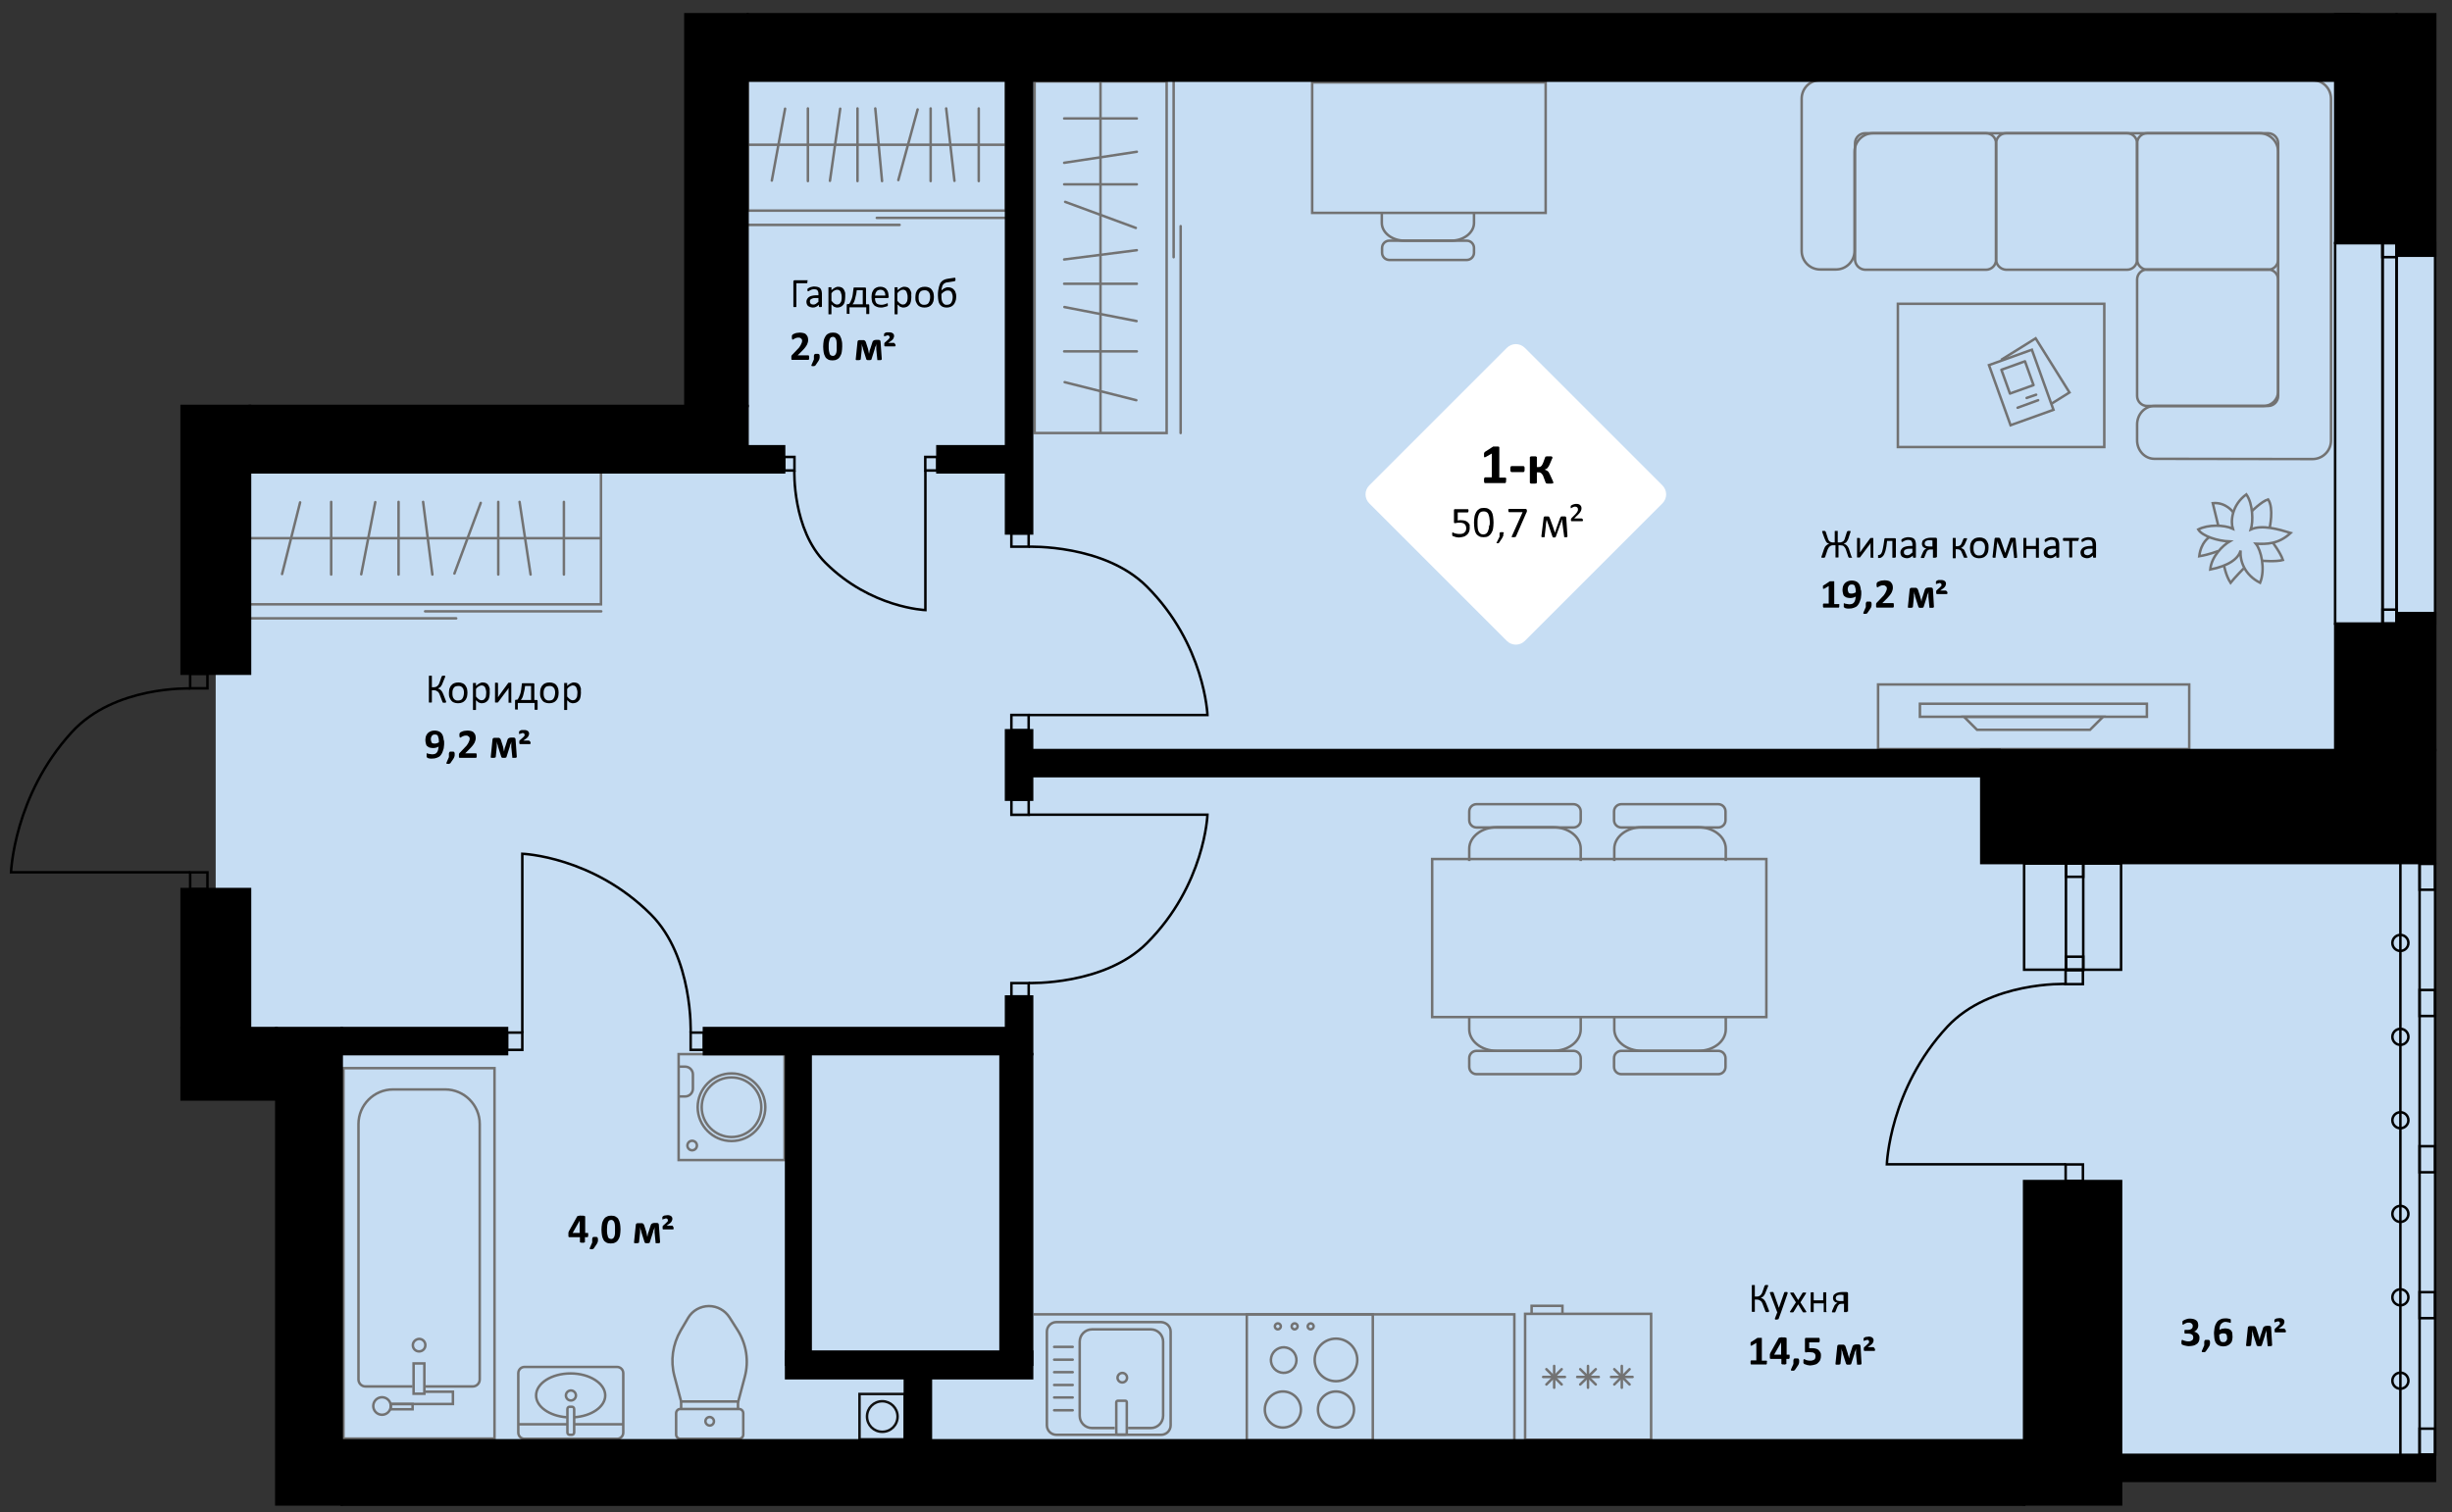 <?xml version="1.0" encoding="utf-8"?>
<!-- Generator: Adobe Illustrator 23.0.2, SVG Export Plug-In . SVG Version: 6.00 Build 0)  -->
<svg version="1.1" xmlns="http://www.w3.org/2000/svg" xmlns:xlink="http://www.w3.org/1999/xlink" x="0px" y="0px"
	 viewBox="0 0 978.8 603.9" enable-background="new 0 0 978.8 603.9" xml:space="preserve">
<rect x="0" y="0" width="978.8" height="603.9" fill="#333333" stroke="none"/>
<g id="Слой_3">
	<polygon fill="#C6DDF3" points="86.1,173 86.1,424.8 126.6,424.8 126.6,586.1 972.1,586.1 972.1,19 286.1,19 286.1,173 	"/>
</g>
<g id="Слой_2">
	<g>
		<g>
			<rect x="270.9" y="420.9" fill="none" stroke="#727272" stroke-miterlimit="10" width="42.3" height="42.3"/>
			<path fill="none" stroke="#727272" stroke-miterlimit="10" d="M270.9,437.8h2.6c1.7,0,3.1-1.4,3.1-3.1V429c0-1.7-1.4-3.1-3.1-3.1
				h-2.6"/>
			<path fill="none" stroke="#727272" stroke-miterlimit="10" d="M292,455.6c7.5,0,13.5-6.1,13.5-13.5s-6.1-13.5-13.5-13.5
				s-13.5,6.1-13.5,13.5S284.6,455.6,292,455.6z"/>
			<path fill="none" stroke="#727272" stroke-miterlimit="10" d="M292,454c6.6,0,11.9-5.3,11.9-11.9c0-6.6-5.3-11.9-11.9-11.9
				c-6.6,0-11.9,5.3-11.9,11.9C280.1,448.6,285.5,454,292,454z"/>
			<path fill="none" stroke="#727272" stroke-miterlimit="10" d="M276.3,459.3c1.1,0,1.9-0.9,1.9-1.9c0-1.1-0.9-1.9-1.9-1.9
				c-1.1,0-1.9,0.9-1.9,1.9C274.4,458.4,275.2,459.3,276.3,459.3z"/>
		</g>
		<rect x="137.1" y="426.5" fill="none" stroke="#727272" stroke-miterlimit="10" width="60.3" height="147.9"/>
		<path fill="none" stroke="#727272" stroke-miterlimit="10" d="M169.7,553.6h19c1.5,0,2.8-1.2,2.8-2.8v-102
			c0-7.6-6.2-13.8-13.8-13.8h-20.8c-7.6,0-13.8,6.2-13.8,13.8v102c0,1.5,1.2,2.8,2.8,2.8h18.8"/>
		<path fill="none" stroke="#727272" stroke-miterlimit="10" d="M164.8,537.1c0,1.4,1.1,2.5,2.5,2.5c1.4,0,2.5-1.1,2.5-2.5
			c0-1.4-1.1-2.5-2.5-2.5C165.9,534.7,164.8,535.8,164.8,537.1z"/>
		<circle fill="none" stroke="#727272" stroke-miterlimit="10" cx="152.5" cy="561.4" r="3.5"/>
		<rect x="165.1" y="544.4" fill="none" stroke="#727272" stroke-miterlimit="10" width="4.3" height="12.1"/>
		<rect x="156" y="560.6" fill="none" stroke="#727272" stroke-miterlimit="10" width="8.7" height="2.1"/>
		<polyline fill="none" stroke="#727272" stroke-miterlimit="10" points="169.8,555.7 180.8,555.7 180.8,560.6 155.5,560.6 		"/>
		<path fill="none" stroke="#727272" stroke-miterlimit="10" d="M269.9,564.3v8.5c0,0.9,0.7,1.7,1.7,1.7H295c0.9,0,1.7-0.7,1.7-1.7
			v-8.5c0-0.9-0.7-1.7-1.7-1.7h-23.5C270.6,562.6,269.9,563.4,269.9,564.3z"/>
		<path fill="none" stroke="#727272" stroke-miterlimit="10" d="M269.2,549.4l2.7,10.2h22.8l2.6-9.8c1.7-6.3,0.7-13-2.8-18.6
			l-3.3-5.2c-1.8-2.8-4.9-4.5-8.2-4.5c-3.4,0-6.6,1.8-8.3,4.7l-3,5.1C268.5,536.8,267.6,543.3,269.2,549.4z"/>
		<path fill="none" stroke="#727272" stroke-miterlimit="10" d="M283.3,565.8c-1,0-1.7,0.8-1.7,1.7s0.8,1.7,1.7,1.7
			c1,0,1.7-0.8,1.7-1.7S284.2,565.8,283.3,565.8z"/>
		<line fill="none" stroke="#727272" stroke-miterlimit="10" x1="294.6" y1="559.5" x2="294.6" y2="562.6"/>
		<line fill="none" stroke="#727272" stroke-miterlimit="10" x1="271.9" y1="559.5" x2="271.9" y2="562.6"/>
		<path fill="none" stroke="#727272" stroke-miterlimit="10" d="M246.3,545.8h-36.9c-1.4,0-2.5,1.1-2.5,2.5v23.7
			c0,1.4,1.1,2.5,2.5,2.5h36.9c1.4,0,2.5-1.1,2.5-2.5v-23.7C248.8,546.9,247.7,545.8,246.3,545.8z"/>
		<path fill="none" stroke="#727272" stroke-miterlimit="10" d="M228.3,561.7h-0.9c-0.5,0-0.9,0.4-0.9,0.9v9.4
			c0,0.5,0.4,0.9,0.9,0.9h0.9c0.5,0,0.9-0.4,0.9-0.9v-9.4C229.2,562.1,228.8,561.7,228.3,561.7z"/>
		<path fill="none" stroke="#727272" stroke-miterlimit="10" d="M229.1,565.9c7-0.4,12.5-4.2,12.5-8.7c0-4.8-6.2-8.8-13.8-8.8
			c-7.6,0-13.8,3.9-13.8,8.8c0,4.5,5.4,8.2,12.2,8.7"/>
		<path fill="none" stroke="#727272" stroke-miterlimit="10" d="M229.9,557.2c0-1.1-0.9-2-2-2c-1.1,0-2,0.9-2,2s0.9,2,2,2
			C229,559.2,229.9,558.3,229.9,557.2z"/>
		<line fill="none" stroke="#727272" stroke-miterlimit="10" x1="206.9" y1="568.7" x2="226.6" y2="568.7"/>
		<line fill="none" stroke="#727272" stroke-miterlimit="10" x1="229.2" y1="568.7" x2="248.8" y2="568.7"/>
		<rect x="497.7" y="524.8" fill="none" stroke="#727272" stroke-miterlimit="10" width="50.3" height="50.3"/>
		
			<ellipse transform="matrix(0.851 -0.526 0.526 0.851 -208.986 350.333)" fill="none" stroke="#727272" stroke-miterlimit="10" cx="512.1" cy="543" rx="5.1" ry="5.1"/>
		<path fill="none" stroke="#727272" stroke-miterlimit="10" d="M510.1,528.4c0.7,0,1.2,0.6,1.2,1.2s-0.6,1.2-1.2,1.2
			c-0.7,0-1.2-0.6-1.2-1.2S509.4,528.4,510.1,528.4z"/>
		<path fill="none" stroke="#727272" stroke-miterlimit="10" d="M516.8,528.4c0.7,0,1.2,0.6,1.2,1.2s-0.6,1.2-1.2,1.2
			c-0.7,0-1.2-0.6-1.2-1.2S516.1,528.4,516.8,528.4z"/>
		<path fill="none" stroke="#727272" stroke-miterlimit="10" d="M523.2,528.4c0.7,0,1.2,0.6,1.2,1.2s-0.6,1.2-1.2,1.2
			c-0.7,0-1.2-0.6-1.2-1.2S522.6,528.4,523.2,528.4z"/>
		<path fill="none" stroke="#727272" stroke-miterlimit="10" d="M533.3,534.5c4.7,0,8.5,3.8,8.5,8.5c0,4.7-3.8,8.5-8.5,8.5
			c-4.7,0-8.5-3.8-8.5-8.5C524.8,538.3,528.6,534.5,533.3,534.5z"/>
		<path fill="none" stroke="#727272" stroke-miterlimit="10" d="M533.3,555.6c4,0,7.2,3.2,7.2,7.2c0,4-3.2,7.2-7.2,7.2
			s-7.2-3.2-7.2-7.2C526.1,558.8,529.3,555.6,533.3,555.6z"/>
		<path fill="none" stroke="#727272" stroke-miterlimit="10" d="M512.1,555.6c4,0,7.2,3.2,7.2,7.2c0,4-3.2,7.2-7.2,7.2
			c-4,0-7.2-3.2-7.2-7.2C504.9,558.8,508.2,555.6,512.1,555.6z"/>
		<polyline fill="none" stroke="#727272" stroke-miterlimit="10" points="604.5,575.1 604.5,524.8 412.6,524.8 		"/>
		<g>
			<path fill="none" stroke="#727272" stroke-miterlimit="10" d="M467.3,531.7v37.4c0,2.1-1.7,3.8-3.8,3.8h-41.8
				c-2.1,0-3.8-1.7-3.8-3.8v-37.4c0-2.1,1.7-3.8,3.8-3.8h41.8C465.6,528,467.3,529.6,467.3,531.7z"/>
			<path fill="none" stroke="#727272" stroke-miterlimit="10" d="M445,570.2h-9.1c-2.7,0-4.9-2.2-4.9-4.9v-29.6
				c0-2.7,2.2-4.9,4.9-4.9h23.5c2.7,0,4.9,2.2,4.9,4.9v29.6c0,2.7-2.2,4.9-4.9,4.9h-9.1"/>
			<path fill="none" stroke="#727272" stroke-miterlimit="10" d="M449.8,559.9v12.3c0,0.3-0.3,0.6-0.6,0.6h-3
				c-0.3,0-0.6-0.3-0.6-0.6v-12.3c0-0.3,0.3-0.6,0.6-0.6h3C449.5,559.3,449.8,559.5,449.8,559.9z"/>
			
				<line fill="none" stroke="#727272" stroke-linecap="round" stroke-miterlimit="10" x1="420.8" y1="563.1" x2="428.2" y2="563.1"/>
			<line fill="none" stroke="#727272" stroke-linecap="round" stroke-miterlimit="10" x1="420.8" y1="558" x2="428.2" y2="558"/>
			<line fill="none" stroke="#727272" stroke-linecap="round" stroke-miterlimit="10" x1="420.8" y1="553" x2="428.2" y2="553"/>
			
				<line fill="none" stroke="#727272" stroke-linecap="round" stroke-miterlimit="10" x1="420.8" y1="547.9" x2="428.2" y2="547.9"/>
			
				<line fill="none" stroke="#727272" stroke-linecap="round" stroke-miterlimit="10" x1="420.8" y1="542.9" x2="428.2" y2="542.9"/>
			
				<line fill="none" stroke="#727272" stroke-linecap="round" stroke-miterlimit="10" x1="420.8" y1="537.8" x2="428.2" y2="537.8"/>
			<path fill="none" stroke="#727272" stroke-linecap="round" stroke-miterlimit="10" d="M448,548.2c1.1,0,1.9,0.9,1.9,1.9
				c0,1.1-0.9,1.9-1.9,1.9c-1.1,0-1.9-0.9-1.9-1.9C446.1,549.1,447,548.2,448,548.2z"/>
		</g>
		<rect x="608.8" y="524.6" fill="none" stroke="#727272" stroke-miterlimit="10" width="50.3" height="50.3"/>
		<polyline fill="none" stroke="#727272" stroke-miterlimit="10" points="611.4,524.6 611.4,521.4 623.7,521.4 623.7,524.6 		"/>
		<line fill="none" stroke="#727272" stroke-linecap="round" stroke-miterlimit="10" x1="616" y1="549.8" x2="624.7" y2="549.8"/>
		<line fill="none" stroke="#727272" stroke-linecap="round" stroke-miterlimit="10" x1="620.4" y1="545.4" x2="620.4" y2="554.1"/>
		<line fill="none" stroke="#727272" stroke-linecap="round" stroke-miterlimit="10" x1="617.3" y1="546.7" x2="623.4" y2="552.8"/>
		<line fill="none" stroke="#727272" stroke-linecap="round" stroke-miterlimit="10" x1="623.4" y1="546.7" x2="617.3" y2="552.8"/>
		<line fill="none" stroke="#727272" stroke-linecap="round" stroke-miterlimit="10" x1="629.6" y1="549.8" x2="638.2" y2="549.8"/>
		<line fill="none" stroke="#727272" stroke-linecap="round" stroke-miterlimit="10" x1="633.9" y1="545.4" x2="633.9" y2="554.1"/>
		<line fill="none" stroke="#727272" stroke-linecap="round" stroke-miterlimit="10" x1="630.8" y1="546.7" x2="637" y2="552.8"/>
		<line fill="none" stroke="#727272" stroke-linecap="round" stroke-miterlimit="10" x1="637" y1="546.7" x2="630.8" y2="552.8"/>
		<line fill="none" stroke="#727272" stroke-linecap="round" stroke-miterlimit="10" x1="643.1" y1="549.8" x2="651.7" y2="549.8"/>
		<line fill="none" stroke="#727272" stroke-linecap="round" stroke-miterlimit="10" x1="647.4" y1="545.4" x2="647.4" y2="554.1"/>
		<line fill="none" stroke="#727272" stroke-linecap="round" stroke-miterlimit="10" x1="644.4" y1="546.7" x2="650.5" y2="552.8"/>
		<line fill="none" stroke="#727272" stroke-linecap="round" stroke-miterlimit="10" x1="650.5" y1="546.7" x2="644.4" y2="552.8"/>
		<rect x="571.7" y="343" fill="none" stroke="#727272" stroke-miterlimit="10" width="133.4" height="63.1"/>
		<path fill="none" stroke="#727272" stroke-miterlimit="10" d="M685.9,419.6h-38.7c-1.6,0-2.9,1.3-2.9,2.9v3.5
			c0,1.6,1.3,2.9,2.9,2.9h38.7c1.6,0,2.9-1.3,2.9-2.9v-3.5C688.8,420.9,687.5,419.6,685.9,419.6z"/>
		<path fill="none" stroke="#727272" stroke-miterlimit="10" d="M644.4,406.1v4.9c0,4.7,4.9,8.6,11,8.6h22.5c6.1,0,11-3.8,11-8.6
			v-4.9"/>
		<path fill="none" stroke="#727272" stroke-miterlimit="10" d="M628.1,419.6h-38.7c-1.6,0-2.9,1.3-2.9,2.9v3.5
			c0,1.6,1.3,2.9,2.9,2.9h38.7c1.6,0,2.9-1.3,2.9-2.9v-3.5C631,420.9,629.7,419.6,628.1,419.6z"/>
		<path fill="none" stroke="#727272" stroke-miterlimit="10" d="M586.5,406.1v4.9c0,4.7,4.9,8.6,11,8.6H620c6.1,0,11-3.8,11-8.6
			v-4.9"/>
		<path fill="none" stroke="#727272" stroke-miterlimit="10" d="M685.9,330.4h-38.7c-1.6,0-2.9-1.3-2.9-2.9v-3.5
			c0-1.6,1.3-2.9,2.9-2.9h38.7c1.6,0,2.9,1.3,2.9,2.9v3.5C688.8,329.1,687.5,330.4,685.9,330.4z"/>
		<path fill="none" stroke="#727272" stroke-miterlimit="10" d="M644.4,343.8v-4.9c0-4.7,4.9-8.6,11-8.6h22.5c6.1,0,11,3.8,11,8.6
			v4.9"/>
		<path fill="none" stroke="#727272" stroke-miterlimit="10" d="M628.1,330.4h-38.7c-1.6,0-2.9-1.3-2.9-2.9v-3.5
			c0-1.6,1.3-2.9,2.9-2.9h38.7c1.6,0,2.9,1.3,2.9,2.9v3.5C631,329.1,629.7,330.4,628.1,330.4z"/>
		<path fill="none" stroke="#727272" stroke-miterlimit="10" d="M586.5,343.8v-4.9c0-4.7,4.9-8.6,11-8.6H620c6.1,0,11,3.8,11,8.6
			v4.9"/>
		<path fill="none" stroke="#727272" stroke-miterlimit="10" d="M923.1,183.3c4.1,0,7.4-3.3,7.4-7.4V53.1v-2.3V39.4
			c0-4.1-3.3-7.4-7.4-7.4H726.6c-4.1,0-7.4,3.3-7.4,7.4v11.4v2.3v47.1c0,4.1,3.3,7.4,7.4,7.4h6.3c4.1,0,7.4-3.3,7.4-7.4V60.6
			c0-4.1,3.3-7.4,7.4-7.4H902c4.1,0,7.4,3.3,7.4,7.4v95.7c0,3.2-2.6,5.8-5.8,5.8H860c-3.8,0-6.9,3.3-6.9,7.4v6.3
			c0,4.1,3.1,7.4,6.9,7.4L923.1,183.3z"/>
		<path fill="none" stroke="#727272" stroke-miterlimit="10" d="M853.1,103.6V57.2c0-2.2,1.8-4,4-4h48.3c2.2,0,4,1.8,4,4v46.5
			c0,2.2-1.8,4-4,4h-48.3C854.9,107.6,853.1,105.8,853.1,103.6z"/>
		<path fill="none" stroke="#727272" stroke-miterlimit="10" d="M853.1,158.1v-46.5c0-2.2,1.8-4,4-4h48.3c2.2,0,4,1.8,4,4v46.5
			c0,2.2-1.8,4-4,4h-48.3C854.9,162.1,853.1,160.3,853.1,158.1z"/>
		<path fill="none" stroke="#727272" stroke-miterlimit="10" d="M796.8,103.6V57.2c0-2.2,1.8-4,4-4h48.3c2.2,0,4,1.8,4,4v46.5
			c0,2.2-1.8,4-4,4h-48.3C798.6,107.6,796.8,105.8,796.8,103.6z"/>
		<path fill="none" stroke="#727272" stroke-miterlimit="10" d="M740.5,103.6V57.2c0-2.2,1.8-4,4-4h48.3c2.2,0,4,1.8,4,4v46.5
			c0,2.2-1.8,4-4,4h-48.3C742.3,107.6,740.5,105.8,740.5,103.6z"/>
		<rect x="523.8" y="32.9" fill="none" stroke="#727272" stroke-miterlimit="10" width="93.2" height="52.1"/>
		<path fill="none" stroke="#727272" stroke-miterlimit="10" d="M585.5,96.1h-30.9c-1.6,0-2.9,1.3-2.9,2.9v1.9
			c0,1.6,1.3,2.9,2.9,2.9h30.9c1.6,0,2.9-1.3,2.9-2.9V99C588.4,97.4,587.1,96.1,585.5,96.1z"/>
		<path fill="none" stroke="#727272" stroke-miterlimit="10" d="M551.6,85V89c0,3.9,4.1,7.1,9.1,7.1h18.6c5,0,9.1-3.2,9.1-7.1V85"/>
		<rect x="413" y="32.5" fill="none" stroke="#727272" stroke-miterlimit="10" width="52.7" height="140.4"/>
		<line fill="none" stroke="#727272" stroke-miterlimit="10" x1="439.3" y1="32.5" x2="439.3" y2="172.9"/>
		<line fill="none" stroke="#727272" stroke-linecap="round" stroke-miterlimit="10" x1="468.5" y1="32.5" x2="468.5" y2="102.7"/>
		<line fill="none" stroke="#727272" stroke-linecap="round" stroke-miterlimit="10" x1="471.3" y1="90.3" x2="471.3" y2="172.9"/>
		<line fill="none" stroke="#727272" stroke-linecap="round" stroke-miterlimit="10" x1="453.8" y1="47.3" x2="424.8" y2="47.3"/>
		<line fill="none" stroke="#727272" stroke-linecap="round" stroke-miterlimit="10" x1="453.8" y1="73.6" x2="424.8" y2="73.6"/>
		<line fill="none" stroke="#727272" stroke-linecap="round" stroke-miterlimit="10" x1="453.8" y1="60.6" x2="424.8" y2="65"/>
		<line fill="none" stroke="#727272" stroke-linecap="round" stroke-miterlimit="10" x1="453.7" y1="128.2" x2="424.9" y2="122.6"/>
		<line fill="none" stroke="#727272" stroke-linecap="round" stroke-miterlimit="10" x1="453.8" y1="140.3" x2="424.8" y2="140.3"/>
		<line fill="none" stroke="#727272" stroke-linecap="round" stroke-miterlimit="10" x1="453.8" y1="113.3" x2="424.8" y2="113.3"/>
		<line fill="none" stroke="#727272" stroke-linecap="round" stroke-miterlimit="10" x1="453.6" y1="159.8" x2="425" y2="152.6"/>
		<line fill="none" stroke="#727272" stroke-linecap="round" stroke-miterlimit="10" x1="453.4" y1="91" x2="425.2" y2="80.6"/>
		<line fill="none" stroke="#727272" stroke-linecap="round" stroke-miterlimit="10" x1="453.8" y1="99.9" x2="424.8" y2="103.6"/>
		<rect x="99.5" y="188.6" fill="none" stroke="#727272" stroke-miterlimit="10" width="140.4" height="52.7"/>
		<line fill="none" stroke="#727272" stroke-miterlimit="10" x1="240" y1="214.9" x2="99.5" y2="214.9"/>
		<line fill="none" stroke="#727272" stroke-linecap="round" stroke-miterlimit="10" x1="240" y1="244.1" x2="169.7" y2="244.1"/>
		<line fill="none" stroke="#727272" stroke-linecap="round" stroke-miterlimit="10" x1="182.1" y1="246.9" x2="99.5" y2="246.9"/>
		<line fill="none" stroke="#727272" stroke-linecap="round" stroke-miterlimit="10" x1="225.1" y1="229.4" x2="225.1" y2="200.4"/>
		<line fill="none" stroke="#727272" stroke-linecap="round" stroke-miterlimit="10" x1="198.9" y1="229.4" x2="198.9" y2="200.4"/>
		<line fill="none" stroke="#727272" stroke-linecap="round" stroke-miterlimit="10" x1="211.8" y1="229.4" x2="207.4" y2="200.4"/>
		<line fill="none" stroke="#727272" stroke-linecap="round" stroke-miterlimit="10" x1="144.2" y1="229.3" x2="149.8" y2="200.5"/>
		<line fill="none" stroke="#727272" stroke-linecap="round" stroke-miterlimit="10" x1="132.2" y1="229.4" x2="132.2" y2="200.4"/>
		<line fill="none" stroke="#727272" stroke-linecap="round" stroke-miterlimit="10" x1="159.1" y1="229.4" x2="159.1" y2="200.4"/>
		<line fill="none" stroke="#727272" stroke-linecap="round" stroke-miterlimit="10" x1="112.6" y1="229.2" x2="119.8" y2="200.6"/>
		<line fill="none" stroke="#727272" stroke-linecap="round" stroke-miterlimit="10" x1="181.4" y1="229" x2="191.9" y2="200.8"/>
		<line fill="none" stroke="#727272" stroke-linecap="round" stroke-miterlimit="10" x1="172.6" y1="229.4" x2="168.9" y2="200.4"/>
		<rect x="298.5" y="31.4" fill="none" stroke="#727272" stroke-miterlimit="10" width="103.1" height="52.7"/>
		<line fill="none" stroke="#727272" stroke-miterlimit="10" x1="401.6" y1="57.8" x2="298.5" y2="57.8"/>
		<line fill="none" stroke="#727272" stroke-linecap="round" stroke-miterlimit="10" x1="401.6" y1="87" x2="350" y2="87"/>
		<line fill="none" stroke="#727272" stroke-linecap="round" stroke-miterlimit="10" x1="359.1" y1="89.8" x2="298.5" y2="89.8"/>
		<line fill="none" stroke="#727272" stroke-linecap="round" stroke-miterlimit="10" x1="390.7" y1="72.3" x2="390.7" y2="43.3"/>
		<line fill="none" stroke="#727272" stroke-linecap="round" stroke-miterlimit="10" x1="371.5" y1="72.3" x2="371.5" y2="43.3"/>
		<line fill="none" stroke="#727272" stroke-linecap="round" stroke-miterlimit="10" x1="381" y1="72.2" x2="377.7" y2="43.3"/>
		<line fill="none" stroke="#727272" stroke-linecap="round" stroke-miterlimit="10" x1="331.3" y1="72.2" x2="335.4" y2="43.4"/>
		<line fill="none" stroke="#727272" stroke-linecap="round" stroke-miterlimit="10" x1="322.5" y1="72.3" x2="322.5" y2="43.3"/>
		<line fill="none" stroke="#727272" stroke-linecap="round" stroke-miterlimit="10" x1="342.3" y1="72.3" x2="342.3" y2="43.3"/>
		<line fill="none" stroke="#727272" stroke-linecap="round" stroke-miterlimit="10" x1="308.1" y1="72.1" x2="313.4" y2="43.4"/>
		<line fill="none" stroke="#727272" stroke-linecap="round" stroke-miterlimit="10" x1="358.6" y1="71.9" x2="366.3" y2="43.7"/>
		<line fill="none" stroke="#727272" stroke-linecap="round" stroke-miterlimit="10" x1="352.1" y1="72.3" x2="349.4" y2="43.3"/>
		<rect x="766.4" y="281" fill="none" stroke="#727272" stroke-miterlimit="10" width="90.6" height="5.2"/>
		<polygon fill="none" stroke="#727272" stroke-miterlimit="10" points="834.3,291.4 839.5,286.2 784,286.2 789.2,291.4 		"/>
		<rect x="757.6" y="121.3" fill="none" stroke="#727272" stroke-miterlimit="10" width="82.4" height="57.2"/>
		
			<rect x="797.8" y="141.7" transform="matrix(0.941 -0.338 0.338 0.941 -4.658 282.106)" fill="none" stroke="#727272" stroke-miterlimit="10" width="18.2" height="25.5"/>
		<polyline fill="none" stroke="#727272" stroke-miterlimit="10" points="798.8,143.7 812.6,135.1 826.1,156.7 818.9,161.2 		"/>
		
			<rect x="800.4" y="145.4" transform="matrix(0.941 -0.338 0.338 0.941 -3.393 281.358)" fill="none" stroke="#727272" stroke-linecap="round" stroke-linejoin="round" stroke-miterlimit="10" width="10" height="10.1"/>
		<line fill="none" stroke="#727272" stroke-linecap="round" stroke-miterlimit="10" x1="813.6" y1="159.8" x2="805.4" y2="162.8"/>
		<line fill="none" stroke="#727272" stroke-linecap="round" stroke-miterlimit="10" x1="812.8" y1="157.6" x2="809" y2="158.9"/>
		<rect x="749.7" y="273.3" fill="none" stroke="#727272" stroke-miterlimit="10" width="124.2" height="25.8"/>
		<path fill="none" stroke="#727272" stroke-miterlimit="10" d="M896.7,197.4c2.7,3.8,2.8,10.9,1.8,14c4.5-2,11-0.1,15.9,1.4
			c-4.8,4.5-9.6,4.5-13.9,4.3c2.1,2.5,3.9,10.2,1.7,15.6c-6.3-3.2-8.1-8.8-7.8-12.9c-0.8,3.3-4.9,6.2-12.1,7.6
			c0.5-5.4,5.2-9.7,7.7-11.2c-4.7-0.2-10.9-2.1-12.5-4.8c3.9-2,10.2-1.9,13.8-0.3C890.4,208.3,890.8,201.7,896.7,197.4z"/>
		<path fill="none" stroke="#727272" stroke-miterlimit="10" d="M898.9,204.1c0,0,3.9-3.9,6.5-4.7c2.4,3.5,0.6,11.4,0.6,11.4"/>
		<path fill="none" stroke="#727272" stroke-miterlimit="10" d="M907.3,216.7c0,0,3.1,4.1,4,6.9c-2.8,0.8-8.4,0.3-8.4,0.3"/>
		<path fill="none" stroke="#727272" stroke-miterlimit="10" d="M895.6,227c0,0-3.6,3.7-5.2,5.7c-1.9-2.9-2.6-6.9-2.6-6.9"/>
		<path fill="none" stroke="#727272" stroke-miterlimit="10" d="M885.5,220c0,0-3.8,1.5-7.6,2.1c0.7-5.7,4-7.6,4-7.6"/>
		<path fill="none" stroke="#727272" stroke-miterlimit="10" d="M885.5,209.9c0,0-1.2-4.9-2.2-9c5.3-0.5,8.2,3.7,8.2,3.7"/>
	</g>
</g>
<g id="Слой_1">
	<g>
		<rect x="343.1" y="556.6" fill="none" stroke="#111111" stroke-miterlimit="10" width="18.1" height="18.1"/>
		<path fill="none" stroke="#111111" stroke-miterlimit="10" d="M358.3,565.6c0,3.4-2.7,6.1-6.1,6.1c-3.4,0-6.1-2.7-6.1-6.1
			c0-3.4,2.7-6.1,6.1-6.1C355.5,559.5,358.3,562.2,358.3,565.6z"/>
	</g>
	<g>
		<rect x="275.7" y="412.3" fill="none" stroke="#000000" stroke-miterlimit="10" width="5.3" height="6.9"/>
		<rect x="202.4" y="412.3" fill="none" stroke="#000000" stroke-miterlimit="10" width="6.1" height="6.9"/>
		<path fill="none" stroke="#000000" stroke-miterlimit="10" d="M275.7,412.3c0,0,1.1-30.2-15.9-47.2
			c-23.2-23.2-51.3-24.2-51.3-24.2v71.5"/>
	</g>
	<g>
		
			<rect x="404.5" y="391.7" transform="matrix(-1.836970e-16 1 -1 -1.836970e-16 802.34 -11.967)" fill="none" stroke="#000000" stroke-miterlimit="10" width="5.3" height="6.9"/>
		
			<rect x="404.1" y="318.8" transform="matrix(-1.836970e-16 1 -1 -1.836970e-16 729.442 -84.865)" fill="none" stroke="#000000" stroke-miterlimit="10" width="6.1" height="6.9"/>
		<path fill="none" stroke="#000000" stroke-miterlimit="10" d="M410.6,392.5c0,0,30.2,1.1,47.2-15.9c23.2-23.2,24.2-51.3,24.2-51.3
			h-71.5"/>
	</g>
	<g>
		
			<rect x="313" y="182.5" transform="matrix(-1 -1.224647e-16 1.224647e-16 -1 630.136 370.362)" fill="none" stroke="#000000" stroke-miterlimit="10" width="4.1" height="5.4"/>
		
			<rect x="369.4" y="182.5" transform="matrix(-1 -1.224647e-16 1.224647e-16 -1 743.555 370.362)" fill="none" stroke="#000000" stroke-miterlimit="10" width="4.8" height="5.4"/>
		<path fill="none" stroke="#000000" stroke-miterlimit="10" d="M317.1,187.9c0,0-0.9,23.5,12.4,36.8c18.1,18.1,39.9,18.9,39.9,18.9
			v-55.6"/>
	</g>
	<g>
		
			<rect x="404.5" y="212.2" transform="matrix(6.123234e-17 -1 1 6.123234e-17 191.525 622.782)" fill="none" stroke="#000000" stroke-miterlimit="10" width="5.3" height="6.9"/>
		
			<rect x="404.1" y="285.1" transform="matrix(6.123234e-17 -1 1 6.123234e-17 118.626 695.681)" fill="none" stroke="#000000" stroke-miterlimit="10" width="6.1" height="6.9"/>
		<path fill="none" stroke="#000000" stroke-miterlimit="10" d="M410.6,218.3c0,0,30.2-1.1,47.2,15.9c23.2,23.2,24.2,51.3,24.2,51.3
			h-71.5"/>
	</g>
	<g>
		
			<rect x="76.5" y="268.5" transform="matrix(6.123234e-17 -1 1 6.123234e-17 -192.594 351.333)" fill="none" stroke="#000000" stroke-miterlimit="10" width="5.8" height="6.9"/>
		
			<rect x="76" y="348.2" transform="matrix(6.123234e-17 -1 1 6.123234e-17 -272.292 431.031)" fill="none" stroke="#000000" stroke-miterlimit="10" width="6.7" height="6.9"/>
		<path fill="none" stroke="#000000" stroke-miterlimit="10" d="M75.9,274.9c0,0-30.2-1.2-47.2,17.4C5.5,317.6,4.4,348.3,4.4,348.3
			h71.5"/>
	</g>
	<g>
		
			<rect x="825.2" y="386.6" transform="matrix(4.516749e-11 -1 1 4.516749e-11 437.958 1218.164)" fill="none" stroke="#000000" stroke-miterlimit="10" width="5.7" height="6.9"/>
		
			<rect x="824.8" y="464.8" transform="matrix(4.608586e-11 -1 1 4.608586e-11 359.771 1296.351)" fill="none" stroke="#000000" stroke-miterlimit="10" width="6.6" height="6.9"/>
		<path fill="none" stroke="#000000" stroke-miterlimit="10" d="M824.6,392.9c0,0-30.2-1.2-47.2,17c-23.2,24.9-24.2,55-24.2,55h71.5
			"/>
	</g>
	<rect x="808" y="344.8" fill="none" stroke="#000000" stroke-miterlimit="10" width="38.7" height="42.4"/>
	<rect x="824.7" y="344.8" fill="none" stroke="#000000" stroke-miterlimit="10" width="6.9" height="42.4"/>
	<rect x="824.7" y="382" fill="none" stroke="#000000" stroke-miterlimit="10" width="6.9" height="5.3"/>
	<rect x="824.7" y="344.8" fill="none" stroke="#000000" stroke-miterlimit="10" width="6.9" height="5.3"/>
	<g>
		
			<rect x="888.4" y="165.3" transform="matrix(-1.836970e-16 1 -1 -1.836970e-16 1137.361 -791.333)" fill="none" stroke="#000000" stroke-miterlimit="10" width="151.9" height="15.4"/>
		
			<rect x="877.9" y="170.2" transform="matrix(-1.836970e-16 1 -1 -1.836970e-16 1126.88 -780.853)" fill="none" stroke="#000000" stroke-miterlimit="10" width="151.9" height="5.6"/>
		
			<rect x="951.1" y="97.1" transform="matrix(-1.836970e-16 1 -1 -1.836970e-16 1053.706 -854.027)" fill="none" stroke="#000000" stroke-miterlimit="10" width="5.6" height="5.6"/>
		
			<rect x="951.1" y="243.4" transform="matrix(-1.836970e-16 1 -1 -1.836970e-16 1200.055 -707.678)" fill="none" stroke="#000000" stroke-miterlimit="10" width="5.6" height="5.6"/>
		
			<rect x="865.7" y="163.6" transform="matrix(-1.836970e-16 1 -1 -1.836970e-16 1114.645 -768.617)" fill="none" stroke="#000000" stroke-miterlimit="10" width="151.9" height="18.9"/>
	</g>
	<g>
		
			<rect x="965.9" y="344.8" transform="matrix(-1 -1.224647e-16 1.224647e-16 -1 1937.961 925.708)" fill="none" stroke="#000000" stroke-miterlimit="10" width="6.2" height="236"/>
		<line fill="none" stroke="#000000" stroke-miterlimit="10" x1="958.2" y1="580.9" x2="958.2" y2="344.8"/>
		<circle fill="none" stroke="#000000" stroke-miterlimit="10" cx="958.2" cy="551.3" r="3.2"/>
		<circle fill="none" stroke="#000000" stroke-miterlimit="10" cx="958.2" cy="518" r="3.2"/>
		<circle fill="none" stroke="#000000" stroke-miterlimit="10" cx="958.2" cy="484.7" r="3.2"/>
		<circle fill="none" stroke="#000000" stroke-miterlimit="10" cx="958.2" cy="447.3" r="3.2"/>
		<circle fill="none" stroke="#000000" stroke-miterlimit="10" cx="958.2" cy="414" r="3.2"/>
		<circle fill="none" stroke="#000000" stroke-miterlimit="10" cx="958.2" cy="376.5" r="3.2"/>
		
			<rect x="965.9" y="395.2" transform="matrix(-1 -1.224647e-16 1.224647e-16 -1 1937.96 800.88)" fill="none" stroke="#000000" stroke-miterlimit="10" width="6.2" height="10.4"/>
		
			<rect x="965.9" y="344.8" transform="matrix(-1 -1.224647e-16 1.224647e-16 -1 1937.96 700.068)" fill="none" stroke="#000000" stroke-miterlimit="10" width="6.2" height="10.4"/>
		
			<rect x="965.9" y="457.7" transform="matrix(-1 -1.224647e-16 1.224647e-16 -1 1937.96 925.772)" fill="none" stroke="#000000" stroke-miterlimit="10" width="6.2" height="10.4"/>
		
			<rect x="965.9" y="516" transform="matrix(-1 -1.224647e-16 1.224647e-16 -1 1937.96 1042.337)" fill="none" stroke="#000000" stroke-miterlimit="10" width="6.2" height="10.4"/>
		
			<rect x="965.9" y="570.5" transform="matrix(-1 -1.224647e-16 1.224647e-16 -1 1937.96 1151.349)" fill="none" stroke="#000000" stroke-miterlimit="10" width="6.2" height="10.4"/>
	</g>
	<rect x="808" y="471.6" stroke="#000000" stroke-miterlimit="10" width="38.7" height="129.1"/>
	<rect x="846.6" y="580.9" stroke="#000000" stroke-miterlimit="10" width="125.4" height="10.4"/>
	<rect x="136.4" y="575.1" stroke="#000000" stroke-miterlimit="10" width="671.6" height="25.7"/>
	<rect x="110.3" y="410.5" stroke="#000000" stroke-miterlimit="10" width="26.1" height="190.2"/>
	<rect x="401.6" y="397.9" stroke="#000000" stroke-miterlimit="10" width="10.4" height="23"/>
	<rect x="281" y="410.5" stroke="#000000" stroke-miterlimit="10" width="125.8" height="10.4"/>
	<rect x="136.4" y="410.5" stroke="#000000" stroke-miterlimit="10" width="66" height="10.4"/>
	<rect x="313.8" y="539.7" stroke="#000000" stroke-miterlimit="10" width="98.2" height="10.6"/>
	<rect x="313.8" y="420.9" stroke="#000000" stroke-miterlimit="10" width="9.8" height="124"/>
	<rect x="399.4" y="420.9" stroke="#000000" stroke-miterlimit="10" width="12.6" height="124"/>
	<rect x="361.2" y="543" stroke="#000000" stroke-miterlimit="10" width="10.4" height="34.5"/>
	<rect x="72.5" y="410.5" stroke="#000000" stroke-miterlimit="10" width="37.9" height="28.5"/>
	<rect x="72.5" y="355" stroke="#000000" stroke-miterlimit="10" width="27.3" height="55.5"/>
	<rect x="72.5" y="162.1" stroke="#000000" stroke-miterlimit="10" width="27.3" height="106.9"/>
	<rect x="401.6" y="291.6" stroke="#000000" stroke-miterlimit="10" width="10.4" height="27.7"/>
	<rect x="412" y="299.5" stroke="#000000" stroke-miterlimit="10" width="386.2" height="10.4"/>
	<rect x="790.9" y="299.5" stroke="#000000" stroke-miterlimit="10" width="181.2" height="45.1"/>
	<rect x="956.7" y="244.8" stroke="#000000" stroke-miterlimit="10" width="15.4" height="54.7"/>
	<rect x="932.2" y="249.3" stroke="#000000" stroke-miterlimit="10" width="26.5" height="50.2"/>
	<rect x="956.7" y="5.7" stroke="#000000" stroke-miterlimit="10" width="15.4" height="96.4"/>
	<rect x="932.2" y="5.7" stroke="#000000" stroke-miterlimit="10" width="24.5" height="91.3"/>
	<rect x="99.7" y="162.1" stroke="#000000" stroke-miterlimit="10" width="198.7" height="26.5"/>
	<rect x="273.6" y="5.7" stroke="#000000" stroke-miterlimit="10" width="24.8" height="156.4"/>
	<rect x="298.5" y="5.7" stroke="#000000" stroke-miterlimit="10" width="643.1" height="26.5"/>
	<rect x="401.6" y="32.2" stroke="#000000" stroke-miterlimit="10" width="10.4" height="180.8"/>
	<rect x="374.2" y="178.2" stroke="#000000" stroke-miterlimit="10" width="27.5" height="10.4"/>
	<rect x="298.5" y="178.2" stroke="#000000" stroke-miterlimit="10" width="14.5" height="10.4"/>
</g>
<g id="Слой_4">
	<g>
		<path d="M178,280.4c0,0,0,0.1,0,0.1s-0.1,0.1-0.1,0.1c-0.1,0-0.1,0-0.2,0s-0.2,0-0.3,0c-0.2,0-0.3,0-0.4,0c-0.1,0-0.2,0-0.2-0.1
			c-0.1,0-0.1-0.1-0.1-0.1c0,0-0.1-0.1-0.1-0.2l-1-2.6c-0.1-0.4-0.3-0.7-0.4-0.9s-0.3-0.5-0.6-0.6c-0.2-0.2-0.4-0.3-0.7-0.4
			s-0.6-0.1-0.9-0.1h-0.6v4.7c0,0,0,0.1,0,0.1s-0.1,0.1-0.1,0.1c-0.1,0-0.1,0-0.2,0c-0.1,0-0.2,0-0.3,0c-0.1,0-0.2,0-0.3,0
			c-0.1,0-0.2,0-0.2,0c-0.1,0-0.1,0-0.1-0.1s0-0.1,0-0.1v-10.3c0,0,0-0.1,0-0.1s0.1-0.1,0.1-0.1c0.1,0,0.1,0,0.2,0
			c0.1,0,0.2,0,0.3,0c0.1,0,0.3,0,0.3,0c0.1,0,0.2,0,0.2,0c0.1,0,0.1,0,0.1,0.1s0,0.1,0,0.1v4.4h0.6c0.3,0,0.6,0,0.9-0.1
			c0.2-0.1,0.5-0.2,0.7-0.4c0.2-0.2,0.4-0.4,0.5-0.6c0.1-0.2,0.3-0.5,0.4-0.9l0.8-2.3c0-0.1,0-0.1,0.1-0.1s0.1-0.1,0.1-0.1
			s0.1,0,0.2-0.1c0.1,0,0.2,0,0.4,0c0.1,0,0.3,0,0.3,0s0.2,0,0.2,0c0.1,0,0.1,0,0.1,0.1s0,0.1,0,0.1c0,0.1,0,0.1,0,0.2
			c0,0.1,0,0.2-0.1,0.3l-0.9,2.2c-0.1,0.3-0.2,0.6-0.4,0.9c-0.1,0.2-0.3,0.5-0.4,0.6c-0.2,0.2-0.3,0.3-0.5,0.4
			c-0.2,0.1-0.4,0.2-0.6,0.3v0c0.3,0.1,0.5,0.2,0.7,0.3c0.2,0.1,0.4,0.3,0.6,0.5s0.3,0.4,0.5,0.7c0.1,0.3,0.3,0.6,0.4,0.9l1,2.6
			c0.1,0.1,0.1,0.2,0.1,0.3C178,280.3,178,280.4,178,280.4z"/>
		<path d="M186.6,276.6c0,0.6-0.1,1.2-0.2,1.7c-0.2,0.5-0.4,1-0.7,1.3c-0.3,0.4-0.7,0.7-1.2,0.9c-0.5,0.2-1,0.3-1.7,0.3
			c-0.6,0-1.1-0.1-1.6-0.3c-0.5-0.2-0.8-0.4-1.1-0.8s-0.5-0.8-0.7-1.3s-0.2-1.1-0.2-1.7c0-0.6,0.1-1.2,0.2-1.7
			c0.2-0.5,0.4-1,0.7-1.3c0.3-0.4,0.7-0.7,1.2-0.9s1-0.3,1.7-0.3c0.6,0,1.1,0.1,1.6,0.3c0.5,0.2,0.8,0.4,1.1,0.8s0.5,0.8,0.7,1.3
			C186.5,275.4,186.6,276,186.6,276.6z M185.2,276.7c0-0.4,0-0.8-0.1-1.1c-0.1-0.4-0.2-0.7-0.4-0.9c-0.2-0.3-0.4-0.5-0.7-0.6
			c-0.3-0.2-0.7-0.2-1.1-0.2c-0.4,0-0.8,0.1-1.1,0.2s-0.5,0.3-0.7,0.6c-0.2,0.3-0.3,0.6-0.4,0.9c-0.1,0.4-0.1,0.8-0.1,1.2
			c0,0.4,0,0.8,0.1,1.2c0.1,0.4,0.2,0.7,0.4,0.9c0.2,0.3,0.4,0.5,0.7,0.6c0.3,0.2,0.7,0.2,1.1,0.2c0.4,0,0.8-0.1,1-0.2
			c0.3-0.1,0.5-0.3,0.7-0.6s0.3-0.6,0.4-0.9S185.2,277.1,185.2,276.7z"/>
		<path d="M195.5,276.6c0,0.7-0.1,1.2-0.2,1.8c-0.1,0.5-0.3,1-0.6,1.3c-0.3,0.4-0.6,0.6-1,0.8c-0.4,0.2-0.9,0.3-1.4,0.3
			c-0.2,0-0.4,0-0.6-0.1s-0.4-0.1-0.6-0.2c-0.2-0.1-0.4-0.2-0.5-0.4s-0.4-0.3-0.6-0.5v3.7c0,0,0,0.1,0,0.1s-0.1,0.1-0.1,0.1
			s-0.1,0-0.2,0s-0.2,0-0.3,0c-0.1,0-0.2,0-0.3,0s-0.2,0-0.2,0c-0.1,0-0.1,0-0.1-0.1c0,0,0-0.1,0-0.1v-10.4c0,0,0-0.1,0-0.1
			c0,0,0-0.1,0.1-0.1s0.1,0,0.2,0c0.1,0,0.2,0,0.3,0c0.1,0,0.2,0,0.3,0c0.1,0,0.1,0,0.2,0s0.1,0,0.1,0.1c0,0,0,0.1,0,0.1v1
			c0.2-0.2,0.4-0.4,0.7-0.6s0.4-0.3,0.6-0.4c0.2-0.1,0.4-0.2,0.7-0.3c0.2-0.1,0.5-0.1,0.7-0.1c0.5,0,1,0.1,1.4,0.3s0.7,0.5,0.9,0.9
			c0.2,0.4,0.4,0.8,0.5,1.3C195.4,275.5,195.5,276,195.5,276.6z M194.1,276.7c0-0.4,0-0.8-0.1-1.1c-0.1-0.4-0.2-0.7-0.3-1
			c-0.1-0.3-0.3-0.5-0.6-0.7s-0.5-0.2-0.9-0.2c-0.2,0-0.4,0-0.5,0.1c-0.2,0.1-0.3,0.1-0.5,0.2c-0.2,0.1-0.4,0.3-0.6,0.4
			c-0.2,0.2-0.4,0.4-0.6,0.7v3c0.4,0.5,0.7,0.8,1.1,1.1c0.3,0.2,0.7,0.4,1.1,0.4c0.3,0,0.6-0.1,0.9-0.2c0.2-0.2,0.4-0.4,0.6-0.7
			c0.2-0.3,0.3-0.6,0.3-0.9C194,277.4,194.1,277.1,194.1,276.7z"/>
		<path d="M204.2,280.4c0,0,0,0.1,0,0.1s-0.1,0.1-0.1,0.1c0,0-0.1,0-0.2,0s-0.2,0-0.3,0s-0.2,0-0.3,0s-0.2,0-0.2,0
			c-0.1,0-0.1,0-0.1-0.1s0-0.1,0-0.1v-4.3c0-0.2,0-0.4,0-0.7c0-0.2,0-0.4,0-0.7c-0.1,0.2-0.3,0.4-0.4,0.7c-0.2,0.2-0.3,0.4-0.5,0.6
			l-3.2,4.3c0,0-0.1,0.1-0.1,0.1c0,0-0.1,0.1-0.1,0.1c0,0-0.1,0-0.2,0c-0.1,0-0.2,0-0.3,0c-0.1,0-0.2,0-0.3,0s-0.1,0-0.2,0
			c0,0-0.1,0-0.1-0.1c0,0,0-0.1,0-0.1v-7.5c0,0,0-0.1,0-0.1c0,0,0.1-0.1,0.1-0.1c0.1,0,0.1,0,0.2,0c0.1,0,0.2,0,0.3,0
			c0.3,0,0.4,0,0.5,0.1c0.1,0,0.1,0.1,0.1,0.2v4.3c0,0.2,0,0.4,0,0.6c0,0.2,0,0.4,0,0.6c0.1-0.2,0.3-0.4,0.4-0.6
			c0.1-0.2,0.3-0.4,0.4-0.6l3.2-4.4c0,0,0.1-0.1,0.1-0.1c0,0,0.1-0.1,0.1-0.1c0.1,0,0.1,0,0.2,0c0.1,0,0.2,0,0.3,0s0.2,0,0.3,0
			c0.1,0,0.1,0,0.2,0c0,0,0.1,0,0.1,0.1c0,0,0,0.1,0,0.1V280.4z"/>
		<path d="M206.8,283.1C206.8,283.2,206.8,283.2,206.8,283.1c0,0.1-0.1,0.1-0.1,0.2c0,0-0.1,0-0.2,0s-0.2,0-0.3,0
			c-0.1,0-0.2,0-0.3,0c-0.1,0-0.1,0-0.2,0c0,0-0.1,0-0.1-0.1c0,0,0-0.1,0-0.1v-3.3c0-0.1,0-0.2,0.1-0.3s0.1-0.1,0.3-0.1h0.5
			c0.2-0.2,0.4-0.5,0.6-0.9s0.3-0.7,0.5-1.2c0.2-0.5,0.3-1.1,0.4-1.7s0.2-1.5,0.3-2.4c0-0.1,0-0.1,0-0.2c0-0.1,0-0.1,0.1-0.1
			c0,0,0.1-0.1,0.1-0.1s0.1,0,0.2,0h4.2c0.1,0,0.2,0,0.3,0.1c0.1,0.1,0.1,0.2,0.1,0.4v6.2h1c0.1,0,0.2,0,0.2,0.1s0.1,0.1,0.1,0.3
			v3.3c0,0,0,0.1,0,0.1c0,0,0,0-0.1,0.1c0,0-0.1,0-0.2,0s-0.2,0-0.3,0c-0.1,0-0.2,0-0.3,0s-0.1,0-0.2,0c0,0-0.1,0-0.1-0.1
			c0,0,0-0.1,0-0.1v-2.5h-6.7V283.1z M212,273.9h-2.4c-0.1,0.9-0.2,1.7-0.4,2.3c-0.1,0.6-0.3,1.1-0.4,1.6c-0.1,0.4-0.3,0.8-0.4,1
			c-0.2,0.3-0.3,0.5-0.5,0.7h4.1V273.9z"/>
		<path d="M223,276.6c0,0.6-0.1,1.2-0.2,1.7c-0.2,0.5-0.4,1-0.7,1.3c-0.3,0.4-0.7,0.7-1.2,0.9c-0.5,0.2-1,0.3-1.7,0.3
			c-0.6,0-1.1-0.1-1.6-0.3c-0.5-0.2-0.8-0.4-1.1-0.8s-0.5-0.8-0.7-1.3s-0.2-1.1-0.2-1.7c0-0.6,0.1-1.2,0.2-1.7
			c0.2-0.5,0.4-1,0.7-1.3c0.3-0.4,0.7-0.7,1.2-0.9s1-0.3,1.7-0.3c0.6,0,1.1,0.1,1.6,0.3c0.5,0.2,0.8,0.4,1.1,0.8s0.5,0.8,0.7,1.3
			C222.9,275.4,223,276,223,276.6z M221.6,276.7c0-0.4,0-0.8-0.1-1.1c-0.1-0.4-0.2-0.7-0.4-0.9c-0.2-0.3-0.4-0.5-0.7-0.6
			c-0.3-0.2-0.7-0.2-1.1-0.2c-0.4,0-0.8,0.1-1.1,0.2s-0.5,0.3-0.7,0.6c-0.2,0.3-0.3,0.6-0.4,0.9c-0.1,0.4-0.1,0.8-0.1,1.2
			c0,0.4,0,0.8,0.1,1.2c0.1,0.4,0.2,0.7,0.4,0.9c0.2,0.3,0.4,0.5,0.7,0.6c0.3,0.2,0.7,0.2,1.1,0.2c0.4,0,0.8-0.1,1-0.2
			c0.3-0.1,0.5-0.3,0.7-0.6s0.3-0.6,0.4-0.9S221.6,277.1,221.6,276.7z"/>
		<path d="M231.9,276.6c0,0.7-0.1,1.2-0.2,1.8c-0.1,0.5-0.3,1-0.6,1.3c-0.3,0.4-0.6,0.6-1,0.8c-0.4,0.2-0.9,0.3-1.4,0.3
			c-0.2,0-0.4,0-0.6-0.1s-0.4-0.1-0.6-0.2c-0.2-0.1-0.4-0.2-0.5-0.4s-0.4-0.3-0.6-0.5v3.7c0,0,0,0.1,0,0.1s-0.1,0.1-0.1,0.1
			s-0.1,0-0.2,0s-0.2,0-0.3,0c-0.1,0-0.2,0-0.3,0s-0.2,0-0.2,0c-0.1,0-0.1,0-0.1-0.1c0,0,0-0.1,0-0.1v-10.4c0,0,0-0.1,0-0.1
			c0,0,0-0.1,0.1-0.1s0.1,0,0.2,0c0.1,0,0.2,0,0.3,0c0.1,0,0.2,0,0.3,0c0.1,0,0.1,0,0.2,0s0.1,0,0.1,0.1c0,0,0,0.1,0,0.1v1
			c0.2-0.2,0.4-0.4,0.7-0.6s0.4-0.3,0.6-0.4c0.2-0.1,0.4-0.2,0.7-0.3c0.2-0.1,0.5-0.1,0.7-0.1c0.5,0,1,0.1,1.4,0.3s0.7,0.5,0.9,0.9
			c0.2,0.4,0.4,0.8,0.5,1.3C231.8,275.5,231.9,276,231.9,276.6z M230.5,276.7c0-0.4,0-0.8-0.1-1.1c-0.1-0.4-0.2-0.7-0.3-1
			c-0.1-0.3-0.3-0.5-0.6-0.7s-0.5-0.2-0.9-0.2c-0.2,0-0.4,0-0.5,0.1c-0.2,0.1-0.3,0.1-0.5,0.2c-0.2,0.1-0.4,0.3-0.6,0.4
			c-0.2,0.2-0.4,0.4-0.6,0.7v3c0.4,0.5,0.7,0.8,1.1,1.1c0.3,0.2,0.7,0.4,1.1,0.4c0.3,0,0.6-0.1,0.9-0.2c0.2-0.2,0.4-0.4,0.6-0.7
			c0.2-0.3,0.3-0.6,0.3-0.9C230.4,277.4,230.5,277.1,230.5,276.7z"/>
	</g>
	<g>
		<path d="M177.3,296.7c0,0.4,0,0.9-0.1,1.4c0,0.5-0.1,0.9-0.3,1.4c-0.1,0.4-0.3,0.9-0.5,1.3c-0.2,0.4-0.5,0.8-0.8,1.1
			c-0.3,0.3-0.8,0.5-1.3,0.7c-0.5,0.2-1.1,0.3-1.8,0.3c-0.2,0-0.5,0-0.7,0c-0.2,0-0.4-0.1-0.6-0.1s-0.4-0.1-0.5-0.2
			c-0.1-0.1-0.2-0.1-0.3-0.2c-0.1-0.1-0.1-0.1-0.1-0.3s0-0.3,0-0.5c0-0.2,0-0.3,0-0.4c0-0.1,0-0.2,0-0.3c0-0.1,0.1-0.1,0.1-0.1
			c0,0,0.1,0,0.1,0c0.1,0,0.2,0,0.3,0.1s0.3,0.1,0.4,0.1c0.2,0,0.4,0.1,0.6,0.1s0.5,0.1,0.7,0.1c0.5,0,0.9-0.1,1.2-0.2
			s0.6-0.4,0.8-0.7s0.3-0.6,0.4-1s0.1-0.8,0.2-1.2c-0.3,0.2-0.6,0.3-0.9,0.4c-0.4,0.1-0.8,0.2-1.2,0.2c-0.6,0-1.1-0.1-1.5-0.2
			s-0.7-0.4-1-0.6s-0.4-0.6-0.5-1c-0.1-0.4-0.2-0.9-0.2-1.4c0-0.5,0.1-1,0.2-1.5c0.2-0.5,0.4-0.8,0.7-1.2c0.3-0.3,0.7-0.6,1.2-0.8
			s1-0.3,1.6-0.3c0.5,0,0.9,0.1,1.3,0.2c0.4,0.1,0.7,0.3,1,0.5c0.3,0.2,0.5,0.5,0.7,0.8c0.2,0.3,0.3,0.6,0.4,1
			c0.1,0.4,0.2,0.8,0.2,1.2C177.3,295.7,177.3,296.2,177.3,296.7z M175.2,296.4c0-0.6,0-1.1-0.1-1.5s-0.2-0.7-0.3-1
			s-0.3-0.4-0.5-0.5s-0.4-0.1-0.7-0.1c-0.3,0-0.5,0-0.7,0.1c-0.2,0.1-0.3,0.2-0.5,0.4c-0.1,0.2-0.2,0.4-0.3,0.6s-0.1,0.5-0.1,0.7
			c0,0.3,0,0.6,0.1,0.8c0.1,0.2,0.1,0.4,0.2,0.6c0.1,0.1,0.3,0.3,0.4,0.3s0.4,0.1,0.7,0.1c0.3,0,0.6,0,0.9-0.1
			C174.7,296.7,175,296.5,175.2,296.4z"/>
		<path d="M181.5,301c0,0.2,0,0.4,0,0.6c0,0.2-0.1,0.4-0.1,0.5s-0.1,0.3-0.2,0.5c-0.1,0.2-0.2,0.3-0.3,0.5l-1.1,1.6
			c0,0.1-0.1,0.1-0.1,0.1c0,0-0.1,0.1-0.2,0.1c-0.1,0-0.1,0-0.2,0.1s-0.2,0-0.4,0c-0.2,0-0.3,0-0.4,0s-0.2,0-0.2-0.1
			c0,0-0.1-0.1-0.1-0.1c0,0,0-0.1,0-0.2l1-2.3V301c0-0.2,0-0.3,0.1-0.5s0.1-0.2,0.2-0.3s0.2-0.1,0.4-0.1c0.1,0,0.3,0,0.5,0
			c0.2,0,0.4,0,0.5,0c0.1,0,0.3,0.1,0.3,0.1c0.1,0.1,0.2,0.1,0.2,0.3C181.5,300.7,181.5,300.8,181.5,301z"/>
		<path d="M190.3,301.7c0,0.2,0,0.3,0,0.4c0,0.1,0,0.2-0.1,0.3s-0.1,0.1-0.1,0.2c0,0-0.1,0-0.1,0h-6.2c-0.1,0-0.2,0-0.3,0
			s-0.2-0.1-0.2-0.1c-0.1-0.1-0.1-0.2-0.1-0.3c0-0.1,0-0.3,0-0.5c0-0.2,0-0.3,0-0.5c0-0.1,0-0.2,0.1-0.3c0-0.1,0.1-0.2,0.2-0.3
			c0.1-0.1,0.2-0.2,0.3-0.3l1.9-2c0.4-0.4,0.7-0.7,0.9-1.1c0.2-0.3,0.4-0.6,0.5-0.9c0.1-0.3,0.2-0.5,0.3-0.7c0-0.2,0.1-0.4,0.1-0.6
			c0-0.2,0-0.4-0.1-0.5c-0.1-0.2-0.1-0.3-0.3-0.4c-0.1-0.1-0.3-0.2-0.4-0.3c-0.2-0.1-0.4-0.1-0.6-0.1c-0.3,0-0.6,0-0.9,0.1
			c-0.3,0.1-0.5,0.2-0.7,0.3c-0.2,0.1-0.3,0.2-0.5,0.3c-0.1,0.1-0.2,0.1-0.3,0.1c0,0-0.1,0-0.1,0c0,0-0.1-0.1-0.1-0.2s0-0.2-0.1-0.3
			c0-0.1,0-0.3,0-0.5c0-0.1,0-0.2,0-0.3c0-0.1,0-0.2,0-0.2c0-0.1,0-0.1,0.1-0.2c0,0,0.1-0.1,0.1-0.2c0.1-0.1,0.2-0.2,0.4-0.3
			c0.2-0.1,0.4-0.2,0.7-0.3c0.3-0.1,0.6-0.2,0.9-0.2s0.7-0.1,1-0.1c0.6,0,1,0.1,1.5,0.2c0.4,0.1,0.8,0.3,1,0.6
			c0.3,0.3,0.5,0.6,0.6,0.9c0.1,0.3,0.2,0.7,0.2,1.1c0,0.3,0,0.7-0.1,1s-0.2,0.7-0.4,1.1c-0.2,0.4-0.5,0.8-0.9,1.3
			c-0.4,0.5-0.9,1-1.5,1.6l-1.3,1.3h4.2c0.1,0,0.1,0,0.2,0c0,0,0.1,0.1,0.1,0.2c0,0.1,0.1,0.2,0.1,0.3
			C190.3,301.4,190.3,301.5,190.3,301.7z"/>
		<path d="M206.3,302.2c0,0.1-0.1,0.2-0.2,0.3s-0.4,0.1-0.7,0.1c-0.2,0-0.4,0-0.5,0c-0.1,0-0.2,0-0.3,0c-0.1,0-0.1-0.1-0.1-0.1
			c0,0,0-0.1,0-0.2l-0.4-4c0-0.1,0-0.3,0-0.5c0-0.2,0-0.4,0-0.5c0-0.2,0-0.4,0-0.5c0-0.2,0-0.3,0-0.5l0-0.2c0,0.1-0.1,0.3-0.1,0.5
			c0,0.2-0.1,0.4-0.2,0.5s-0.1,0.4-0.2,0.5c0,0.2-0.1,0.3-0.1,0.5l-1.3,4.1c0,0.1-0.1,0.1-0.1,0.2s-0.1,0.1-0.2,0.1
			c-0.1,0-0.2,0.1-0.3,0.1c-0.1,0-0.3,0-0.5,0c-0.2,0-0.3,0-0.4,0c-0.1,0-0.2,0-0.3-0.1c-0.1,0-0.1-0.1-0.2-0.1s-0.1-0.1-0.1-0.2
			l-1.3-4.1c0-0.1-0.1-0.3-0.1-0.5c-0.1-0.2-0.1-0.4-0.2-0.5c-0.1-0.2-0.1-0.4-0.1-0.5c0-0.2-0.1-0.3-0.1-0.5l0,0.2
			c0,0.1,0,0.3,0,0.5c0,0.2,0,0.4,0,0.5s0,0.4,0,0.5s0,0.3,0,0.5l-0.4,3.9c0,0.1,0,0.1-0.1,0.2c0,0-0.1,0.1-0.2,0.1s-0.2,0-0.3,0.1
			c-0.1,0-0.3,0-0.5,0c-0.2,0-0.3,0-0.5,0s-0.2,0-0.3-0.1c-0.1,0-0.1-0.1-0.1-0.1c0,0,0-0.1,0-0.2l0.7-6.9c0-0.2,0.1-0.4,0.2-0.5
			c0.1-0.1,0.3-0.2,0.6-0.2h1.1c0.2,0,0.4,0,0.6,0s0.3,0.1,0.4,0.2s0.2,0.2,0.3,0.3s0.1,0.3,0.2,0.5l0.8,2.5c0,0.2,0.1,0.3,0.1,0.5
			c0,0.2,0.1,0.4,0.1,0.5c0,0.2,0.1,0.4,0.1,0.5c0,0.2,0.1,0.3,0.1,0.5h0c0-0.1,0.1-0.3,0.1-0.5s0.1-0.4,0.1-0.5
			c0-0.2,0.1-0.4,0.1-0.5c0.1-0.2,0.1-0.3,0.2-0.5l0.8-2.5c0.1-0.2,0.1-0.4,0.2-0.5c0.1-0.1,0.2-0.3,0.3-0.3
			c0.1-0.1,0.2-0.1,0.4-0.2c0.2,0,0.3-0.1,0.6-0.1h1c0.3,0,0.5,0.1,0.6,0.2c0.1,0.1,0.2,0.3,0.2,0.5L206.3,302.2z"/>
		<path d="M211.8,296.6c0,0.2,0,0.4-0.1,0.4c0,0.1-0.1,0.1-0.2,0.1h-3.7c-0.1,0-0.2,0-0.2,0s-0.1,0-0.2-0.1c0,0-0.1-0.1-0.1-0.2
			c0-0.1,0-0.2,0-0.4c0-0.1,0-0.2,0-0.3c0-0.1,0-0.1,0-0.2c0-0.1,0.1-0.1,0.1-0.2c0-0.1,0.1-0.1,0.2-0.2l1-0.9
			c0.2-0.1,0.3-0.3,0.4-0.4c0.1-0.1,0.2-0.2,0.3-0.3c0.1-0.1,0.1-0.2,0.1-0.3c0-0.1,0-0.2,0-0.3c0-0.2-0.1-0.3-0.2-0.4
			s-0.3-0.2-0.5-0.2c-0.2,0-0.3,0-0.4,0.1s-0.3,0.1-0.4,0.1c-0.1,0-0.2,0.1-0.3,0.1c-0.1,0-0.1,0.1-0.2,0.1c0,0-0.1,0-0.1,0
			c0,0,0-0.1-0.1-0.1s0-0.1,0-0.2c0-0.1,0-0.2,0-0.3c0-0.1,0-0.3,0-0.3c0-0.1,0-0.1,0.1-0.2c0,0,0.1-0.1,0.2-0.2
			c0.1-0.1,0.3-0.1,0.4-0.2c0.2-0.1,0.4-0.1,0.6-0.1c0.2,0,0.4,0,0.7,0c0.3,0,0.7,0,0.9,0.1c0.3,0.1,0.5,0.2,0.6,0.3
			c0.2,0.1,0.3,0.3,0.4,0.5s0.1,0.4,0.1,0.6c0,0.2,0,0.3-0.1,0.5s-0.1,0.3-0.2,0.5c-0.1,0.2-0.3,0.4-0.5,0.6s-0.5,0.4-0.8,0.6
			l-0.7,0.5h2.2c0.1,0,0.1,0,0.2,0.1C211.8,296.2,211.8,296.4,211.8,296.6z"/>
	</g>
	<g>
		<path d="M706.1,523.7c0,0.1,0,0.1,0,0.1c0,0-0.1,0.1-0.1,0.1s-0.1,0-0.2,0c-0.1,0-0.2,0-0.3,0c-0.2,0-0.3,0-0.4,0s-0.2,0-0.2-0.1
			c-0.1,0-0.1-0.1-0.1-0.1c0,0-0.1-0.1-0.1-0.2l-1-2.6c-0.1-0.4-0.3-0.7-0.4-0.9s-0.3-0.5-0.6-0.6c-0.2-0.2-0.4-0.3-0.7-0.4
			s-0.6-0.1-0.9-0.1h-0.6v4.7c0,0,0,0.1,0,0.1s-0.1,0.1-0.1,0.1s-0.1,0-0.2,0c-0.1,0-0.2,0-0.3,0c-0.1,0-0.2,0-0.3,0
			c-0.1,0-0.2,0-0.2,0s-0.1,0-0.1-0.1s0-0.1,0-0.1v-10.3c0,0,0-0.1,0-0.1s0.1-0.1,0.1-0.1s0.1,0,0.2,0c0.1,0,0.2,0,0.3,0
			c0.1,0,0.3,0,0.3,0c0.1,0,0.2,0,0.2,0s0.1,0,0.1,0.1s0,0.1,0,0.1v4.4h0.6c0.3,0,0.6,0,0.9-0.1c0.3-0.1,0.5-0.2,0.7-0.4
			c0.2-0.2,0.4-0.4,0.5-0.6s0.3-0.5,0.4-0.9l0.8-2.3c0-0.1,0-0.1,0.1-0.1c0,0,0.1-0.1,0.1-0.1s0.1,0,0.2-0.1s0.2,0,0.4,0
			c0.1,0,0.3,0,0.3,0c0.1,0,0.2,0,0.2,0s0.1,0,0.1,0.1c0,0,0,0.1,0,0.1c0,0.1,0,0.1,0,0.2c0,0.1,0,0.2-0.1,0.3l-0.9,2.2
			c-0.1,0.3-0.2,0.6-0.4,0.9s-0.3,0.5-0.4,0.6c-0.2,0.2-0.3,0.3-0.5,0.4s-0.4,0.2-0.6,0.3v0c0.3,0.1,0.5,0.2,0.7,0.3
			c0.2,0.1,0.4,0.3,0.6,0.5c0.2,0.2,0.3,0.4,0.5,0.7c0.1,0.3,0.3,0.6,0.4,0.9l1,2.6c0.1,0.1,0.1,0.2,0.1,0.3
			C706.1,523.6,706.1,523.7,706.1,523.7z"/>
		<path d="M711,523.9l-1,2.7c0,0.1-0.1,0.2-0.3,0.2s-0.3,0.1-0.6,0.1c-0.1,0-0.3,0-0.3,0s-0.2,0-0.2-0.1s-0.1-0.1-0.1-0.1
			c0-0.1,0-0.1,0-0.2l1-2.6c-0.1,0-0.1-0.1-0.1-0.1c0-0.1-0.1-0.1-0.1-0.2l-2.7-7.1c0-0.1-0.1-0.2-0.1-0.3s0-0.1,0.1-0.2
			s0.1-0.1,0.2-0.1s0.2,0,0.4,0s0.3,0,0.4,0c0.1,0,0.2,0,0.2,0c0.1,0,0.1,0.1,0.1,0.1c0,0,0.1,0.1,0.1,0.2l2.1,6h0l2.1-6
			c0-0.1,0.1-0.2,0.1-0.2s0.1-0.1,0.2-0.1s0.2,0,0.4,0c0.2,0,0.3,0,0.4,0s0.2,0,0.2,0.1s0.1,0.1,0.1,0.2s0,0.1,0,0.2L711,523.9z"/>
		<path d="M721,523.6c0,0.1,0.1,0.1,0.1,0.2s0,0.1-0.1,0.1s-0.1,0.1-0.2,0.1c-0.1,0-0.2,0-0.4,0c-0.2,0-0.3,0-0.4,0
			c-0.1,0-0.2,0-0.2,0c-0.1,0-0.1,0-0.1-0.1s-0.1-0.1-0.1-0.1l-1.8-3l-1.8,3c0,0,0,0.1-0.1,0.1s-0.1,0.1-0.1,0.1c-0.1,0-0.1,0-0.2,0
			c-0.1,0-0.2,0-0.4,0c-0.2,0-0.3,0-0.4,0s-0.2,0-0.2-0.1s-0.1-0.1-0.1-0.1s0-0.1,0.1-0.2l2.3-3.6l-2.2-3.5c0-0.1-0.1-0.1-0.1-0.2
			s0-0.1,0.1-0.1s0.1-0.1,0.2-0.1c0.1,0,0.3,0,0.4,0c0.2,0,0.3,0,0.4,0c0.1,0,0.2,0,0.2,0c0.1,0,0.1,0,0.1,0.1s0.1,0.1,0.1,0.1
			l1.7,2.8l1.7-2.8c0,0,0-0.1,0.1-0.1c0,0,0.1-0.1,0.1-0.1s0.1,0,0.2,0c0.1,0,0.2,0,0.4,0c0.2,0,0.3,0,0.4,0s0.2,0,0.2,0.1
			s0.1,0.1,0.1,0.1c0,0.1,0,0.1-0.1,0.2l-2.2,3.5L721,523.6z"/>
		<path d="M729.2,523.7c0,0,0,0.1,0,0.1s-0.1,0.1-0.1,0.1c0,0-0.1,0-0.2,0s-0.2,0-0.3,0c-0.1,0-0.3,0-0.3,0c-0.1,0-0.2,0-0.2,0
			s-0.1,0-0.1-0.1c0,0,0-0.1,0-0.1v-3.3H724v3.3c0,0,0,0.1,0,0.1s-0.1,0.1-0.1,0.1c0,0-0.1,0-0.2,0s-0.2,0-0.3,0c-0.1,0-0.2,0-0.3,0
			c-0.1,0-0.2,0-0.2,0s-0.1,0-0.1-0.1s0-0.1,0-0.1v-7.5c0,0,0-0.1,0-0.1s0.1-0.1,0.1-0.1c0.1,0,0.1,0,0.2,0c0.1,0,0.2,0,0.3,0
			c0.1,0,0.3,0,0.3,0c0.1,0,0.2,0,0.2,0c0.1,0,0.1,0.1,0.1,0.1s0,0.1,0,0.1v3h3.8v-3c0,0,0-0.1,0-0.1c0,0,0.1-0.1,0.1-0.1
			c0,0,0.1,0,0.2,0c0.1,0,0.2,0,0.3,0c0.1,0,0.2,0,0.3,0c0.1,0,0.2,0,0.2,0c0.1,0,0.1,0.1,0.1,0.1s0,0.1,0,0.1V523.7z"/>
		<path d="M737.3,523.7c0,0,0,0.1,0,0.1s-0.1,0.1-0.1,0.1s-0.1,0-0.2,0c-0.1,0-0.2,0-0.3,0c-0.1,0-0.2,0-0.3,0c-0.1,0-0.2,0-0.2,0
			s-0.1,0-0.1-0.1s0-0.1,0-0.1v-3.1h-0.8c-0.3,0-0.6,0-0.8,0.1c-0.2,0.1-0.4,0.1-0.5,0.3s-0.3,0.3-0.4,0.5s-0.2,0.4-0.3,0.7
			l-0.6,1.5c0,0.1-0.1,0.1-0.1,0.2s-0.1,0.1-0.1,0.1c-0.1,0-0.1,0-0.2,0c-0.1,0-0.2,0-0.4,0c-0.1,0-0.2,0-0.3,0c-0.1,0-0.1,0-0.2,0
			s-0.1,0-0.1-0.1c0,0,0-0.1,0-0.1c0,0,0-0.1,0-0.2s0.1-0.2,0.2-0.5l0.6-1.4c0.2-0.4,0.3-0.7,0.6-0.9c0.2-0.3,0.5-0.4,0.8-0.6
			c-0.5-0.1-1-0.3-1.3-0.6s-0.5-0.8-0.5-1.3c0-0.4,0.1-0.7,0.2-1c0.1-0.3,0.4-0.5,0.7-0.7c0.3-0.2,0.6-0.4,1.1-0.5
			c0.4-0.1,0.9-0.2,1.5-0.2c0.1,0,0.3,0,0.5,0c0.2,0,0.4,0,0.5,0s0.4,0,0.5,0c0.2,0,0.3,0,0.5,0c0.2,0,0.3,0.1,0.4,0.2
			c0.1,0.1,0.1,0.2,0.1,0.4V523.7z M735.9,517.1c-0.2,0-0.4,0-0.6-0.1c-0.2,0-0.4,0-0.6,0c-0.4,0-0.7,0-0.9,0.1s-0.5,0.2-0.6,0.3
			s-0.3,0.3-0.3,0.4s-0.1,0.3-0.1,0.5c0,0.2,0,0.4,0.1,0.5c0.1,0.2,0.2,0.3,0.3,0.4c0.2,0.1,0.3,0.2,0.6,0.2c0.2,0.1,0.6,0.1,1,0.1
			h1.1V517.1z"/>
	</g>
	<g>
		<path d="M705.3,544c0,0.2,0,0.3,0,0.4c0,0.1,0,0.2-0.1,0.3s-0.1,0.1-0.1,0.1c0,0-0.1,0-0.1,0h-5.9c0,0-0.1,0-0.1,0
			c0,0-0.1-0.1-0.1-0.1s-0.1-0.1-0.1-0.3c0-0.1,0-0.2,0-0.4c0-0.2,0-0.3,0-0.4c0-0.1,0-0.2,0.1-0.3s0.1-0.1,0.1-0.1s0.1,0,0.1,0h2
			v-7l-1.7,1c-0.1,0.1-0.2,0.1-0.3,0.1s-0.1,0-0.2,0s-0.1-0.1-0.1-0.2c0-0.1,0-0.3,0-0.5c0-0.1,0-0.2,0-0.3c0-0.1,0-0.2,0-0.2
			c0-0.1,0.1-0.1,0.1-0.2c0,0,0.1-0.1,0.2-0.1l2.3-1.5c0,0,0.1,0,0.1-0.1c0,0,0.1,0,0.2,0c0.1,0,0.2,0,0.3,0c0.1,0,0.2,0,0.4,0
			c0.2,0,0.4,0,0.5,0c0.1,0,0.2,0,0.3,0s0.1,0,0.1,0.1c0,0,0,0.1,0,0.1v8.9h1.8c0,0,0.1,0,0.1,0c0,0,0.1,0.1,0.1,0.1
			s0.1,0.2,0.1,0.3C705.3,543.7,705.3,543.9,705.3,544z"/>
		<path d="M714.4,541.8c0,0.3,0,0.5-0.1,0.6c-0.1,0.1-0.1,0.2-0.2,0.2h-1v1.9c0,0.1,0,0.1,0,0.1c0,0-0.1,0.1-0.2,0.1
			c-0.1,0-0.2,0-0.3,0.1s-0.3,0-0.5,0c-0.2,0-0.4,0-0.5,0s-0.2,0-0.3-0.1s-0.1-0.1-0.2-0.1c0,0,0-0.1,0-0.1v-1.9h-4.1
			c-0.1,0-0.1,0-0.2,0c-0.1,0-0.1-0.1-0.2-0.1c0-0.1-0.1-0.2-0.1-0.3s0-0.3,0-0.5c0-0.2,0-0.3,0-0.5c0-0.1,0-0.2,0-0.4
			s0-0.2,0.1-0.3s0.1-0.2,0.1-0.3l3.3-5.9c0-0.1,0.1-0.1,0.1-0.1s0.2-0.1,0.3-0.1c0.1,0,0.3,0,0.5-0.1s0.4,0,0.7,0
			c0.3,0,0.5,0,0.7,0s0.4,0,0.5,0.1s0.2,0.1,0.3,0.1s0.1,0.1,0.1,0.2v6.5h1c0.1,0,0.2,0.1,0.2,0.2S714.4,541.5,714.4,541.8z
			 M711,536L711,536l-2.8,4.9h2.8V536z"/>
		<path d="M718.2,543.3c0,0.2,0,0.4,0,0.6s-0.1,0.4-0.1,0.5c0,0.2-0.1,0.3-0.2,0.5s-0.2,0.3-0.3,0.5l-1.1,1.6c0,0.1-0.1,0.1-0.1,0.1
			s-0.1,0.1-0.2,0.1c-0.1,0-0.1,0-0.2,0.1s-0.2,0-0.4,0c-0.2,0-0.3,0-0.4,0s-0.2,0-0.2-0.1s-0.1-0.1-0.1-0.1c0,0,0-0.1,0-0.2l1-2.3
			v-1.3c0-0.2,0-0.3,0.1-0.5c0-0.1,0.1-0.2,0.2-0.3c0.1-0.1,0.2-0.1,0.4-0.1s0.3,0,0.5,0c0.2,0,0.4,0,0.5,0c0.1,0,0.3,0.1,0.3,0.1
			c0.1,0.1,0.2,0.2,0.2,0.3C718.2,543,718.2,543.1,718.2,543.3z"/>
		<path d="M726.9,541.4c0,0.6-0.1,1.1-0.3,1.6c-0.2,0.5-0.5,0.8-0.9,1.2s-0.8,0.6-1.3,0.7s-1.1,0.3-1.7,0.3c-0.3,0-0.6,0-0.9-0.1
			c-0.3,0-0.6-0.1-0.8-0.2s-0.4-0.1-0.6-0.2s-0.3-0.1-0.3-0.2c0,0-0.1-0.1-0.1-0.1c0,0,0-0.1-0.1-0.2s0-0.2,0-0.3c0-0.1,0-0.2,0-0.4
			c0-0.2,0-0.3,0-0.4c0-0.1,0-0.2,0.1-0.3c0-0.1,0.1-0.1,0.1-0.1s0.1,0,0.1,0c0.1,0,0.1,0,0.3,0.1s0.3,0.1,0.4,0.2s0.4,0.1,0.7,0.2
			s0.6,0.1,1,0.1c0.3,0,0.6,0,0.9-0.1s0.5-0.2,0.7-0.3s0.3-0.3,0.4-0.6s0.1-0.5,0.1-0.8c0-0.3,0-0.5-0.1-0.7
			c-0.1-0.2-0.2-0.4-0.4-0.5c-0.2-0.1-0.4-0.3-0.7-0.3s-0.6-0.1-1-0.1c-0.3,0-0.6,0-0.9,0s-0.5,0.1-0.7,0.1c-0.2,0-0.3,0-0.3-0.1
			s-0.1-0.2-0.1-0.4v-4.7c0-0.2,0-0.4,0.1-0.5s0.2-0.1,0.4-0.1h5.1c0.1,0,0.1,0,0.1,0s0.1,0.1,0.1,0.2c0,0.1,0.1,0.2,0.1,0.3
			s0,0.3,0,0.4c0,0.3,0,0.6-0.1,0.7c-0.1,0.1-0.1,0.2-0.3,0.2h-3.8v2.3c0.2,0,0.4,0,0.6,0c0.2,0,0.4,0,0.6,0c0.6,0,1.1,0.1,1.5,0.2
			s0.8,0.3,1.1,0.6c0.3,0.3,0.5,0.6,0.7,1C726.9,540.4,726.9,540.9,726.9,541.4z"/>
		<path d="M743.1,544.5c0,0.1-0.1,0.2-0.2,0.3c-0.1,0.1-0.4,0.1-0.7,0.1c-0.2,0-0.4,0-0.5,0c-0.1,0-0.2,0-0.3,0s-0.1-0.1-0.1-0.1
			c0,0,0-0.1,0-0.2l-0.4-4c0-0.1,0-0.3,0-0.5s0-0.4,0-0.5c0-0.2,0-0.4,0-0.5c0-0.2,0-0.3,0-0.5l0-0.2c0,0.1-0.1,0.3-0.1,0.5
			c0,0.2-0.1,0.4-0.2,0.5c-0.1,0.2-0.1,0.4-0.2,0.5s-0.1,0.3-0.1,0.5l-1.3,4.1c0,0.1-0.1,0.1-0.1,0.2c0,0.1-0.1,0.1-0.2,0.1
			s-0.2,0.1-0.3,0.1c-0.1,0-0.3,0-0.5,0c-0.2,0-0.3,0-0.4,0s-0.2,0-0.3-0.1s-0.1-0.1-0.2-0.1c0,0-0.1-0.1-0.1-0.2l-1.3-4.1
			c0-0.1-0.1-0.3-0.1-0.5s-0.1-0.4-0.2-0.5c-0.1-0.2-0.1-0.4-0.1-0.5s-0.1-0.3-0.1-0.5l0,0.2c0,0.1,0,0.3,0,0.5c0,0.2,0,0.4,0,0.5
			c0,0.2,0,0.4,0,0.5s0,0.3,0,0.5l-0.4,3.9c0,0.1,0,0.1-0.1,0.2c0,0-0.1,0.1-0.2,0.1s-0.2,0-0.3,0.1c-0.1,0-0.3,0-0.5,0
			c-0.2,0-0.3,0-0.5,0c-0.1,0-0.2,0-0.3-0.1s-0.1-0.1-0.1-0.1s0-0.1,0-0.2l0.7-6.9c0-0.2,0.1-0.4,0.2-0.5c0.1-0.1,0.3-0.2,0.6-0.2
			h1.1c0.2,0,0.4,0,0.6,0s0.3,0.1,0.4,0.2c0.1,0.1,0.2,0.2,0.3,0.3s0.1,0.3,0.2,0.5l0.8,2.5c0,0.2,0.1,0.3,0.1,0.5
			c0.1,0.2,0.1,0.4,0.2,0.5c0,0.2,0.1,0.4,0.1,0.5c0,0.2,0.1,0.3,0.1,0.5h0c0-0.2,0.1-0.3,0.1-0.5s0.1-0.4,0.1-0.5
			c0-0.2,0.1-0.4,0.1-0.5s0.1-0.3,0.2-0.5l0.8-2.5c0.1-0.2,0.1-0.4,0.2-0.5c0.1-0.1,0.2-0.3,0.3-0.3s0.2-0.1,0.4-0.2
			c0.2,0,0.3-0.1,0.6-0.1h1c0.3,0,0.5,0.1,0.6,0.2s0.2,0.3,0.2,0.5L743.1,544.5z"/>
		<path d="M748.5,538.9c0,0.2,0,0.4-0.1,0.4c0,0.1-0.1,0.1-0.2,0.1h-3.7c-0.1,0-0.2,0-0.2,0c-0.1,0-0.1,0-0.2-0.1s-0.1-0.1-0.1-0.2
			c0-0.1,0-0.2,0-0.4c0-0.1,0-0.2,0-0.3c0-0.1,0-0.1,0-0.2c0-0.1,0.1-0.1,0.1-0.2c0-0.1,0.1-0.1,0.2-0.2l1-0.9
			c0.2-0.2,0.3-0.3,0.4-0.4c0.1-0.1,0.2-0.2,0.3-0.3s0.1-0.2,0.1-0.3s0-0.2,0-0.3c0-0.2-0.1-0.3-0.2-0.4s-0.3-0.2-0.5-0.2
			c-0.2,0-0.3,0-0.4,0.1s-0.3,0.1-0.4,0.1c-0.1,0-0.2,0.1-0.3,0.1c-0.1,0-0.1,0.1-0.2,0.1c0,0-0.1,0-0.1,0c0,0,0-0.1-0.1-0.1
			c0,0,0-0.1,0-0.2s0-0.2,0-0.3c0-0.1,0-0.3,0-0.3s0-0.1,0.1-0.2c0,0,0.1-0.1,0.2-0.2c0.1-0.1,0.3-0.1,0.4-0.2s0.4-0.1,0.6-0.1
			s0.4-0.1,0.7-0.1c0.3,0,0.7,0,0.9,0.1c0.3,0.1,0.5,0.2,0.6,0.3s0.3,0.3,0.4,0.5s0.1,0.4,0.1,0.6c0,0.2,0,0.3-0.1,0.5
			c0,0.2-0.1,0.3-0.2,0.5s-0.3,0.4-0.5,0.6s-0.5,0.4-0.8,0.6l-0.7,0.5h2.2c0.1,0,0.1,0,0.2,0.1C748.5,538.6,748.5,538.7,748.5,538.9
			z"/>
	</g>
	<g>
		<path d="M739.3,222.5c0,0,0,0.1,0,0.1c0,0-0.1,0.1-0.1,0.1s-0.1,0-0.2,0s-0.2,0-0.4,0c-0.2,0-0.3,0-0.4,0c-0.1,0-0.2,0-0.2-0.1
			c-0.1,0-0.1-0.1-0.1-0.1c0,0,0-0.1-0.1-0.2l-0.9-2.7c-0.1-0.3-0.2-0.6-0.4-0.9s-0.3-0.4-0.5-0.6c-0.2-0.2-0.4-0.3-0.7-0.3
			s-0.6-0.1-0.9-0.1h-0.5v4.7c0,0,0,0.1,0,0.1s-0.1,0.1-0.1,0.1c-0.1,0-0.1,0-0.2,0c-0.1,0-0.2,0-0.3,0c-0.1,0-0.2,0-0.3,0
			c-0.1,0-0.2,0-0.2,0c-0.1,0-0.1,0-0.1-0.1s0-0.1,0-0.1v-4.7H732c-0.4,0-0.7,0-0.9,0.1c-0.3,0.1-0.5,0.2-0.7,0.4
			c-0.2,0.2-0.4,0.4-0.5,0.6s-0.3,0.5-0.4,0.8l-0.9,2.7c0,0.1,0,0.1-0.1,0.2c0,0-0.1,0.1-0.1,0.1s-0.1,0-0.2,0.1c-0.1,0-0.2,0-0.4,0
			c-0.1,0-0.3,0-0.4,0c-0.1,0-0.2,0-0.2,0c-0.1,0-0.1,0-0.1-0.1c0,0,0-0.1,0-0.1c0,0,0,0,0-0.1s0-0.1,0-0.1c0,0,0-0.1,0-0.1
			c0,0,0-0.1,0.1-0.2l0.8-2.4c0.1-0.4,0.3-0.7,0.4-1c0.1-0.3,0.3-0.5,0.5-0.7s0.4-0.3,0.6-0.5c0.2-0.1,0.4-0.2,0.7-0.3v0
			c-0.2-0.1-0.4-0.1-0.6-0.2s-0.3-0.2-0.5-0.4c-0.1-0.2-0.3-0.4-0.4-0.7c-0.1-0.3-0.3-0.6-0.4-0.9l-0.8-2.2c0-0.1-0.1-0.2-0.1-0.3
			c0-0.1,0-0.1,0-0.2c0,0,0-0.1,0-0.1s0.1-0.1,0.1-0.1s0.1,0,0.2,0s0.2,0,0.3,0c0.2,0,0.3,0,0.4,0c0.1,0,0.2,0,0.2,0.1
			s0.1,0.1,0.1,0.1s0,0.1,0.1,0.1l0.8,2.5c0.1,0.3,0.2,0.6,0.3,0.8c0.1,0.2,0.3,0.4,0.5,0.6c0.2,0.1,0.4,0.3,0.6,0.3
			c0.3,0.1,0.5,0.1,0.9,0.1h0.5v-4.4c0,0,0-0.1,0-0.1s0.1-0.1,0.1-0.1c0.1,0,0.1,0,0.2,0c0.1,0,0.2,0,0.3,0c0.1,0,0.3,0,0.3,0
			c0.1,0,0.2,0,0.2,0c0.1,0,0.1,0,0.1,0.1s0,0.1,0,0.1v4.4h0.5c0.3,0,0.6,0,0.9-0.1s0.5-0.2,0.7-0.3s0.3-0.3,0.5-0.6
			s0.2-0.5,0.3-0.8l0.8-2.5c0-0.1,0-0.1,0.1-0.1c0,0,0.1-0.1,0.1-0.1s0.1,0,0.2-0.1c0.1,0,0.2,0,0.4,0c0.1,0,0.3,0,0.3,0
			s0.2,0,0.2,0s0.1,0,0.1,0.1s0,0.1,0,0.1c0,0.1,0,0.1,0,0.2c0,0.1,0,0.2-0.1,0.3l-0.7,2.2c-0.1,0.3-0.2,0.6-0.4,0.9
			s-0.3,0.5-0.4,0.6c-0.1,0.2-0.3,0.3-0.5,0.4c-0.2,0.1-0.4,0.2-0.6,0.3v0c0.3,0.1,0.5,0.2,0.7,0.3c0.2,0.1,0.4,0.3,0.6,0.5
			s0.3,0.4,0.5,0.7s0.3,0.6,0.4,1l0.8,2.4c0,0.1,0,0.1,0.1,0.2c0,0,0,0.1,0,0.1C739.3,222.4,739.3,222.4,739.3,222.5
			C739.3,222.5,739.3,222.5,739.3,222.5z"/>
		<path d="M747.9,222.5c0,0,0,0.1,0,0.1s-0.1,0.1-0.1,0.1c0,0-0.1,0-0.2,0s-0.2,0-0.3,0s-0.2,0-0.3,0s-0.2,0-0.2,0
			c-0.1,0-0.1,0-0.1-0.1s0-0.1,0-0.1v-4.3c0-0.2,0-0.4,0-0.7c0-0.2,0-0.4,0-0.7c-0.1,0.2-0.3,0.4-0.4,0.7c-0.2,0.2-0.3,0.4-0.5,0.6
			l-3.2,4.3c0,0-0.1,0.1-0.1,0.1s-0.1,0.1-0.1,0.1c0,0-0.1,0-0.2,0c-0.1,0-0.2,0-0.3,0c-0.1,0-0.2,0-0.3,0c-0.1,0-0.1,0-0.2,0
			c0,0-0.1,0-0.1-0.1s0-0.1,0-0.1V215c0,0,0-0.1,0-0.1s0.1-0.1,0.1-0.1s0.1,0,0.2,0c0.1,0,0.2,0,0.3,0c0.3,0,0.4,0,0.5,0.1
			c0.1,0,0.1,0.1,0.1,0.2v4.3c0,0.2,0,0.4,0,0.6c0,0.2,0,0.4,0,0.6c0.1-0.2,0.3-0.4,0.4-0.6c0.1-0.2,0.3-0.4,0.4-0.6l3.2-4.4
			c0,0,0.1-0.1,0.1-0.1s0.1-0.1,0.1-0.1c0.1,0,0.1,0,0.2,0c0.1,0,0.2,0,0.3,0s0.2,0,0.3,0c0.1,0,0.1,0,0.2,0s0.1,0,0.1,0.1
			s0,0.1,0,0.1V222.5z"/>
		<path d="M756.6,222.5c0,0,0,0.1,0,0.1c0,0-0.1,0.1-0.1,0.1c-0.1,0-0.1,0-0.2,0s-0.2,0-0.3,0c-0.1,0-0.3,0-0.3,0
			c-0.1,0-0.2,0-0.2,0s-0.1,0-0.1-0.1c0,0,0-0.1,0-0.1V216h-2.1c-0.1,0.9-0.2,1.7-0.3,2.3c-0.1,0.7-0.3,1.3-0.4,1.8
			c-0.2,0.5-0.3,0.9-0.5,1.3s-0.4,0.6-0.6,0.8c-0.2,0.2-0.5,0.4-0.7,0.5s-0.6,0.1-0.9,0.1c0,0-0.1,0-0.1,0s-0.1,0-0.1-0.1
			s0-0.1,0-0.2c0-0.1,0-0.2,0-0.3c0-0.1,0-0.2,0-0.3c0-0.1,0-0.1,0-0.2s0-0.1,0.1-0.1s0.1,0,0.1,0c0.2,0,0.4,0,0.5-0.1
			c0.2-0.1,0.3-0.2,0.5-0.4c0.1-0.2,0.3-0.5,0.4-0.8c0.1-0.3,0.2-0.7,0.3-1.2c0.1-0.5,0.2-1,0.3-1.6c0.1-0.6,0.2-1.3,0.3-2.1
			c0-0.2,0.1-0.3,0.1-0.4c0.1-0.1,0.2-0.1,0.3-0.1h3.8c0.1,0,0.2,0,0.3,0.1c0.1,0.1,0.1,0.2,0.1,0.4V222.5z"/>
		<path d="M764.8,222.5c0,0.1,0,0.1-0.1,0.1c0,0-0.1,0.1-0.2,0.1c-0.1,0-0.2,0-0.3,0c-0.1,0-0.3,0-0.3,0s-0.1,0-0.2-0.1
			s-0.1-0.1-0.1-0.1v-0.7c-0.3,0.3-0.7,0.6-1.1,0.8s-0.8,0.3-1.3,0.3c-0.4,0-0.7-0.1-1.1-0.2c-0.3-0.1-0.6-0.3-0.8-0.4
			c-0.2-0.2-0.4-0.4-0.5-0.7c-0.1-0.3-0.2-0.6-0.2-1c0-0.4,0.1-0.8,0.3-1.1c0.2-0.3,0.4-0.6,0.7-0.8s0.7-0.4,1.2-0.5
			c0.5-0.1,1-0.2,1.6-0.2h1v-0.6c0-0.3,0-0.5-0.1-0.8s-0.2-0.4-0.3-0.6c-0.1-0.1-0.3-0.3-0.5-0.3c-0.2-0.1-0.5-0.1-0.8-0.1
			c-0.3,0-0.6,0-0.9,0.1c-0.3,0.1-0.5,0.2-0.7,0.3c-0.2,0.1-0.4,0.2-0.5,0.3c-0.1,0.1-0.2,0.1-0.3,0.1c0,0-0.1,0-0.1,0
			s-0.1-0.1-0.1-0.1c0,0,0-0.1-0.1-0.2c0-0.1,0-0.1,0-0.2c0-0.1,0-0.2,0-0.3c0-0.1,0.1-0.2,0.1-0.2c0.1-0.1,0.2-0.2,0.4-0.3
			c0.2-0.1,0.4-0.2,0.6-0.3c0.2-0.1,0.5-0.1,0.8-0.2c0.3-0.1,0.6-0.1,0.9-0.1c0.5,0,1,0.1,1.4,0.2c0.4,0.1,0.7,0.3,0.9,0.5
			c0.2,0.2,0.4,0.5,0.5,0.9s0.2,0.8,0.2,1.2V222.5z M763.4,219.1h-1.2c-0.4,0-0.7,0-1,0.1c-0.3,0.1-0.5,0.2-0.7,0.3
			c-0.2,0.1-0.3,0.3-0.4,0.4c-0.1,0.2-0.1,0.4-0.1,0.6c0,0.4,0.1,0.7,0.4,0.9c0.2,0.2,0.6,0.3,1,0.3c0.4,0,0.7-0.1,1-0.3
			c0.3-0.2,0.6-0.5,1-0.8V219.1z"/>
		<path d="M772.8,222.5c0,0,0,0.1,0,0.1s-0.1,0.1-0.1,0.1c0,0-0.1,0-0.2,0c-0.1,0-0.2,0-0.3,0c-0.1,0-0.2,0-0.3,0
			c-0.1,0-0.2,0-0.2,0c-0.1,0-0.1,0-0.1-0.1s0-0.1,0-0.1v-3.1h-0.8c-0.3,0-0.6,0-0.8,0.1c-0.2,0.1-0.4,0.1-0.5,0.3
			c-0.2,0.1-0.3,0.3-0.4,0.5c-0.1,0.2-0.2,0.4-0.3,0.7l-0.6,1.5c0,0.1-0.1,0.1-0.1,0.2s-0.1,0.1-0.1,0.1c-0.1,0-0.1,0-0.2,0
			c-0.1,0-0.2,0-0.4,0c-0.1,0-0.2,0-0.3,0s-0.1,0-0.2,0c-0.1,0-0.1,0-0.1-0.1c0,0,0-0.1,0-0.1c0,0,0-0.1,0-0.2
			c0-0.1,0.1-0.2,0.2-0.5l0.6-1.4c0.2-0.4,0.3-0.7,0.6-0.9c0.2-0.3,0.5-0.4,0.8-0.6c-0.5-0.1-1-0.3-1.3-0.6
			c-0.3-0.3-0.5-0.8-0.5-1.3c0-0.4,0.1-0.7,0.2-1c0.1-0.3,0.4-0.5,0.7-0.7c0.3-0.2,0.6-0.4,1.1-0.5c0.4-0.1,0.9-0.2,1.5-0.2
			c0.1,0,0.3,0,0.5,0c0.2,0,0.4,0,0.5,0s0.4,0,0.5,0c0.2,0,0.3,0,0.5,0c0.2,0,0.3,0.1,0.4,0.2c0.1,0.1,0.1,0.2,0.1,0.4V222.5z
			 M771.4,215.8c-0.2,0-0.4,0-0.6-0.1c-0.2,0-0.4,0-0.6,0c-0.4,0-0.7,0-0.9,0.1c-0.3,0.1-0.5,0.2-0.6,0.3c-0.2,0.1-0.3,0.3-0.3,0.4
			s-0.1,0.3-0.1,0.5c0,0.2,0,0.4,0.1,0.5c0.1,0.2,0.2,0.3,0.3,0.4c0.2,0.1,0.3,0.2,0.6,0.2c0.2,0.1,0.6,0.1,1,0.1h1.1V215.8z"/>
		<path d="M785.3,222.6C785.3,222.6,785.3,222.6,785.3,222.6c0,0.1-0.1,0.1-0.1,0.1s-0.1,0-0.2,0c-0.1,0-0.2,0-0.3,0
			c-0.2,0-0.3,0-0.4,0s-0.2,0-0.2,0c-0.1,0-0.1,0-0.1-0.1c0,0,0-0.1-0.1-0.1l-0.8-1.9c-0.1-0.2-0.2-0.5-0.3-0.6
			c-0.1-0.2-0.2-0.3-0.4-0.4c-0.2-0.1-0.3-0.2-0.5-0.2s-0.4-0.1-0.6-0.1h-0.6v3.4c0,0,0,0.1,0,0.1c0,0-0.1,0-0.1,0.1s-0.1,0-0.2,0
			s-0.2,0-0.3,0c-0.1,0-0.2,0-0.3,0s-0.2,0-0.2,0s-0.1,0-0.1-0.1c0,0,0-0.1,0-0.1V215c0,0,0-0.1,0-0.1c0,0,0.1,0,0.1-0.1
			s0.1,0,0.2,0c0.1,0,0.2,0,0.3,0c0.1,0,0.2,0,0.3,0c0.1,0,0.2,0,0.2,0s0.1,0,0.1,0.1c0,0,0,0.1,0,0.1v3.1h0.6c0.2,0,0.4,0,0.6-0.1
			c0.2,0,0.3-0.1,0.5-0.2c0.1-0.1,0.3-0.2,0.4-0.4s0.2-0.4,0.3-0.6l0.7-1.7c0,0,0-0.1,0.1-0.1s0.1-0.1,0.1-0.1c0.1,0,0.1,0,0.2,0
			c0.1,0,0.2,0,0.4,0c0.1,0,0.2,0,0.3,0c0.1,0,0.2,0,0.2,0s0.1,0,0.1,0.1c0,0,0,0.1,0,0.1c0,0,0,0.1,0,0.2s0,0.1-0.1,0.2l-0.7,1.6
			c-0.1,0.3-0.2,0.5-0.4,0.7s-0.3,0.3-0.4,0.5c-0.1,0.1-0.3,0.2-0.4,0.3c-0.1,0.1-0.3,0.1-0.4,0.2v0c0.2,0.1,0.4,0.1,0.5,0.2
			s0.3,0.2,0.5,0.3c0.1,0.1,0.3,0.3,0.4,0.5c0.1,0.2,0.2,0.4,0.3,0.7l0.8,1.9c0,0,0,0.1,0,0.1s0,0.1,0,0.1
			C785.3,222.5,785.3,222.5,785.3,222.6C785.3,222.5,785.3,222.5,785.3,222.6z"/>
		<path d="M793.8,218.7c0,0.6-0.1,1.2-0.2,1.7c-0.2,0.5-0.4,1-0.7,1.3s-0.7,0.7-1.2,0.9c-0.5,0.2-1,0.3-1.7,0.3
			c-0.6,0-1.1-0.1-1.6-0.3c-0.5-0.2-0.8-0.4-1.1-0.8c-0.3-0.3-0.5-0.8-0.7-1.3c-0.1-0.5-0.2-1.1-0.2-1.7c0-0.6,0.1-1.2,0.2-1.7
			c0.2-0.5,0.4-1,0.7-1.3s0.7-0.7,1.2-0.9s1-0.3,1.7-0.3c0.6,0,1.2,0.1,1.6,0.3c0.5,0.2,0.8,0.4,1.1,0.8s0.5,0.8,0.7,1.3
			S793.8,218.1,793.8,218.7z M792.4,218.8c0-0.4,0-0.8-0.1-1.1c-0.1-0.4-0.2-0.7-0.4-0.9s-0.4-0.5-0.7-0.6c-0.3-0.2-0.7-0.2-1.1-0.2
			c-0.4,0-0.8,0.1-1.1,0.2s-0.5,0.3-0.7,0.6c-0.2,0.3-0.3,0.6-0.4,0.9s-0.1,0.8-0.1,1.2c0,0.4,0,0.8,0.1,1.2s0.2,0.7,0.4,0.9
			c0.2,0.3,0.4,0.5,0.7,0.6c0.3,0.2,0.7,0.2,1.1,0.2c0.4,0,0.8-0.1,1-0.2s0.5-0.3,0.7-0.6c0.2-0.3,0.3-0.6,0.4-0.9
			C792.3,219.6,792.4,219.2,792.4,218.8z"/>
		<path d="M805.2,222.4c0,0.1,0,0.2-0.1,0.3s-0.3,0.1-0.5,0.1c-0.1,0-0.3,0-0.3,0c-0.1,0-0.2,0-0.2,0s-0.1,0-0.1-0.1
			c0,0,0-0.1,0-0.1l-0.5-4.4c0-0.2,0-0.3,0-0.5s0-0.4,0-0.5s0-0.4,0-0.5c0-0.2,0-0.4,0-0.5l0-0.2c0,0.2-0.1,0.3-0.2,0.5
			c-0.1,0.2-0.1,0.4-0.2,0.5s-0.1,0.4-0.2,0.5s-0.1,0.4-0.2,0.5l-1.6,4.4c0,0.1,0,0.1-0.1,0.2s-0.1,0.1-0.1,0.1
			c-0.1,0-0.1,0-0.2,0.1c-0.1,0-0.2,0-0.3,0s-0.2,0-0.3,0c-0.1,0-0.1,0-0.2-0.1c-0.1,0-0.1-0.1-0.1-0.1s-0.1-0.1-0.1-0.2L798,218
			c-0.1-0.2-0.1-0.3-0.2-0.5c-0.1-0.2-0.1-0.4-0.2-0.5c-0.1-0.2-0.1-0.4-0.2-0.6c-0.1-0.2-0.1-0.4-0.1-0.5l0,0.2c0,0.2,0,0.3,0,0.5
			s0,0.4-0.1,0.5c0,0.2,0,0.4-0.1,0.5s0,0.3,0,0.5l-0.5,4.3c0,0.1,0,0.1,0,0.2c0,0-0.1,0.1-0.1,0.1c-0.1,0-0.1,0-0.2,0
			c-0.1,0-0.2,0-0.3,0c-0.1,0-0.2,0-0.3,0c-0.1,0-0.1,0-0.2-0.1c0,0-0.1-0.1-0.1-0.1c0,0,0-0.1,0-0.2l0.8-7.1c0-0.2,0.1-0.3,0.2-0.4
			c0.1-0.1,0.2-0.1,0.4-0.1h0.7c0.2,0,0.3,0,0.4,0c0.1,0,0.2,0.1,0.3,0.1c0.1,0.1,0.1,0.1,0.2,0.2c0.1,0.1,0.1,0.2,0.2,0.4l1.1,3.2
			c0.1,0.2,0.1,0.4,0.2,0.6c0.1,0.2,0.1,0.4,0.2,0.6c0.1,0.2,0.1,0.4,0.2,0.6c0.1,0.2,0.1,0.4,0.1,0.5h0c0-0.2,0.1-0.4,0.2-0.5
			c0.1-0.2,0.1-0.4,0.2-0.6c0.1-0.2,0.1-0.4,0.2-0.6s0.1-0.4,0.2-0.6l1.1-3.2c0-0.1,0.1-0.3,0.1-0.4c0.1-0.1,0.1-0.2,0.2-0.2
			c0.1-0.1,0.2-0.1,0.3-0.1c0.1,0,0.2,0,0.4,0h0.6c0.2,0,0.3,0,0.5,0.1s0.2,0.2,0.2,0.4L805.2,222.4z"/>
		<path d="M813.9,222.5c0,0,0,0.1,0,0.1c0,0-0.1,0.1-0.1,0.1c0,0-0.1,0-0.2,0s-0.2,0-0.3,0c-0.1,0-0.3,0-0.3,0c-0.1,0-0.2,0-0.2,0
			s-0.1,0-0.1-0.1c0,0,0-0.1,0-0.1v-3.3h-3.8v3.3c0,0,0,0.1,0,0.1c0,0-0.1,0.1-0.1,0.1c0,0-0.1,0-0.2,0s-0.2,0-0.3,0
			c-0.1,0-0.2,0-0.3,0c-0.1,0-0.2,0-0.2,0s-0.1,0-0.1-0.1c0,0,0-0.1,0-0.1V215c0,0,0-0.1,0-0.1c0,0,0.1-0.1,0.1-0.1
			c0.1,0,0.1,0,0.2,0c0.1,0,0.2,0,0.3,0c0.1,0,0.3,0,0.3,0c0.1,0,0.2,0,0.2,0c0.1,0,0.1,0.1,0.1,0.1c0,0,0,0.1,0,0.1v3h3.8v-3
			c0,0,0-0.1,0-0.1c0,0,0.1-0.1,0.1-0.1c0,0,0.1,0,0.2,0c0.1,0,0.2,0,0.3,0c0.1,0,0.2,0,0.3,0c0.1,0,0.2,0,0.2,0
			c0.1,0,0.1,0.1,0.1,0.1c0,0,0,0.1,0,0.1V222.5z"/>
		<path d="M822,222.5c0,0.1,0,0.1-0.1,0.1c0,0-0.1,0.1-0.2,0.1c-0.1,0-0.2,0-0.3,0c-0.1,0-0.3,0-0.3,0s-0.1,0-0.2-0.1
			s-0.1-0.1-0.1-0.1v-0.7c-0.3,0.3-0.7,0.6-1.1,0.8s-0.8,0.3-1.3,0.3c-0.4,0-0.7-0.1-1.1-0.2c-0.3-0.1-0.6-0.3-0.8-0.4
			c-0.2-0.2-0.4-0.4-0.5-0.7c-0.1-0.3-0.2-0.6-0.2-1c0-0.4,0.1-0.8,0.3-1.1c0.2-0.3,0.4-0.6,0.7-0.8s0.7-0.4,1.2-0.5
			c0.5-0.1,1-0.2,1.6-0.2h1v-0.6c0-0.3,0-0.5-0.1-0.8s-0.2-0.4-0.3-0.6c-0.1-0.1-0.3-0.3-0.5-0.3c-0.2-0.1-0.5-0.1-0.8-0.1
			c-0.3,0-0.6,0-0.9,0.1c-0.3,0.1-0.5,0.2-0.7,0.3c-0.2,0.1-0.4,0.2-0.5,0.3c-0.1,0.1-0.2,0.1-0.3,0.1c0,0-0.1,0-0.1,0
			s-0.1-0.1-0.1-0.1c0,0,0-0.1-0.1-0.2c0-0.1,0-0.1,0-0.2c0-0.1,0-0.2,0-0.3c0-0.1,0.1-0.2,0.1-0.2c0.1-0.1,0.2-0.2,0.4-0.3
			c0.2-0.1,0.4-0.2,0.6-0.3c0.2-0.1,0.5-0.1,0.8-0.2c0.3-0.1,0.6-0.1,0.9-0.1c0.5,0,1,0.1,1.4,0.2c0.4,0.1,0.7,0.3,0.9,0.5
			c0.2,0.2,0.4,0.5,0.5,0.9s0.2,0.8,0.2,1.2V222.5z M820.7,219.1h-1.2c-0.4,0-0.7,0-1,0.1c-0.3,0.1-0.5,0.2-0.7,0.3
			c-0.2,0.1-0.3,0.3-0.4,0.4c-0.1,0.2-0.1,0.4-0.1,0.6c0,0.4,0.1,0.7,0.4,0.9c0.2,0.2,0.6,0.3,1,0.3c0.4,0,0.7-0.1,1-0.3
			c0.3-0.2,0.6-0.5,1-0.8V219.1z"/>
		<path d="M829.7,215.4c0,0.1,0,0.2,0,0.3c0,0.1,0,0.1-0.1,0.2c0,0-0.1,0.1-0.1,0.1c0,0-0.1,0-0.1,0h-2.2v6.4c0,0,0,0.1,0,0.1
			c0,0-0.1,0.1-0.1,0.1s-0.1,0-0.2,0c-0.1,0-0.2,0-0.3,0c-0.1,0-0.2,0-0.3,0s-0.2,0-0.2,0s-0.1,0-0.1-0.1c0,0,0-0.1,0-0.1v-6.4h-2.2
			c0,0-0.1,0-0.1,0c0,0-0.1-0.1-0.1-0.1c0,0,0-0.1-0.1-0.2c0-0.1,0-0.2,0-0.3c0-0.1,0-0.2,0-0.3s0-0.1,0.1-0.2
			c0-0.1,0.1-0.1,0.1-0.1c0,0,0.1,0,0.1,0h5.9c0,0,0.1,0,0.1,0c0,0,0.1,0.1,0.1,0.1c0,0.1,0,0.1,0.1,0.2
			C829.7,215.3,829.7,215.3,829.7,215.4z"/>
		<path d="M836.7,222.5c0,0.1,0,0.1-0.1,0.1c0,0-0.1,0.1-0.2,0.1c-0.1,0-0.2,0-0.3,0c-0.1,0-0.3,0-0.3,0s-0.1,0-0.2-0.1
			s-0.1-0.1-0.1-0.1v-0.7c-0.3,0.3-0.7,0.6-1.1,0.8s-0.8,0.3-1.3,0.3c-0.4,0-0.7-0.1-1.1-0.2c-0.3-0.1-0.6-0.3-0.8-0.4
			c-0.2-0.2-0.4-0.4-0.5-0.7c-0.1-0.3-0.2-0.6-0.2-1c0-0.4,0.1-0.8,0.3-1.1c0.2-0.3,0.4-0.6,0.7-0.8s0.7-0.4,1.2-0.5
			c0.5-0.1,1-0.2,1.6-0.2h1v-0.6c0-0.3,0-0.5-0.1-0.8s-0.2-0.4-0.3-0.6c-0.1-0.1-0.3-0.3-0.5-0.3c-0.2-0.1-0.5-0.1-0.8-0.1
			c-0.3,0-0.6,0-0.9,0.1c-0.3,0.1-0.5,0.2-0.7,0.3c-0.2,0.1-0.4,0.2-0.5,0.3c-0.1,0.1-0.2,0.1-0.3,0.1c0,0-0.1,0-0.1,0
			s-0.1-0.1-0.1-0.1c0,0,0-0.1-0.1-0.2c0-0.1,0-0.1,0-0.2c0-0.1,0-0.2,0-0.3c0-0.1,0.1-0.2,0.1-0.2c0.1-0.1,0.2-0.2,0.4-0.3
			c0.2-0.1,0.4-0.2,0.6-0.3c0.2-0.1,0.5-0.1,0.8-0.2c0.3-0.1,0.6-0.1,0.9-0.1c0.5,0,1,0.1,1.4,0.2c0.4,0.1,0.7,0.3,0.9,0.5
			c0.2,0.2,0.4,0.5,0.5,0.9s0.2,0.8,0.2,1.2V222.5z M835.3,219.1h-1.2c-0.4,0-0.7,0-1,0.1c-0.3,0.1-0.5,0.2-0.7,0.3
			c-0.2,0.1-0.3,0.3-0.4,0.4c-0.1,0.2-0.1,0.4-0.1,0.6c0,0.4,0.1,0.7,0.4,0.9c0.2,0.2,0.6,0.3,1,0.3c0.4,0,0.7-0.1,1-0.3
			c0.3-0.2,0.6-0.5,1-0.8V219.1z"/>
	</g>
	<g>
		<path d="M734.2,241.8c0,0.2,0,0.3,0,0.4c0,0.1,0,0.2-0.1,0.3c0,0.1-0.1,0.1-0.1,0.1s-0.1,0-0.1,0H728c0,0-0.1,0-0.1,0
			c0,0-0.1-0.1-0.1-0.1c0-0.1-0.1-0.1-0.1-0.3c0-0.1,0-0.2,0-0.4c0-0.2,0-0.3,0-0.4c0-0.1,0-0.2,0.1-0.3s0.1-0.1,0.1-0.1
			c0,0,0.1,0,0.1,0h2v-7l-1.7,1c-0.1,0.1-0.2,0.1-0.3,0.1c-0.1,0-0.1,0-0.2,0c0,0-0.1-0.1-0.1-0.2c0-0.1,0-0.3,0-0.5
			c0-0.1,0-0.2,0-0.3c0-0.1,0-0.2,0-0.2s0.1-0.1,0.1-0.1c0,0,0.1-0.1,0.2-0.1l2.3-1.5c0,0,0.1,0,0.1-0.1c0,0,0.1,0,0.2,0
			c0.1,0,0.2,0,0.3,0c0.1,0,0.2,0,0.4,0c0.2,0,0.4,0,0.5,0c0.1,0,0.2,0,0.3,0c0.1,0,0.1,0,0.1,0.1c0,0,0,0.1,0,0.1v8.9h1.8
			c0,0,0.1,0,0.1,0c0,0,0.1,0.1,0.1,0.1s0.1,0.2,0.1,0.3C734.2,241.5,734.2,241.6,734.2,241.8z"/>
		<path d="M743,236.8c0,0.4,0,0.9-0.1,1.4c0,0.5-0.1,0.9-0.3,1.4c-0.1,0.4-0.3,0.9-0.5,1.3s-0.5,0.8-0.8,1.1
			c-0.3,0.3-0.8,0.5-1.3,0.7s-1.1,0.3-1.8,0.3c-0.2,0-0.5,0-0.7,0s-0.5-0.1-0.6-0.1s-0.4-0.1-0.5-0.2s-0.2-0.1-0.3-0.2
			c-0.1-0.1-0.1-0.1-0.1-0.3c0-0.1,0-0.3,0-0.5c0-0.2,0-0.3,0-0.4c0-0.1,0-0.2,0-0.3c0-0.1,0.1-0.1,0.1-0.1c0,0,0.1,0,0.1,0
			c0.1,0,0.2,0,0.3,0.1s0.3,0.1,0.4,0.1c0.2,0,0.4,0.1,0.6,0.1c0.2,0,0.5,0.1,0.7,0.1c0.5,0,0.9-0.1,1.2-0.2s0.6-0.4,0.8-0.7
			s0.3-0.6,0.4-1c0.1-0.4,0.1-0.8,0.2-1.2c-0.3,0.2-0.6,0.3-0.9,0.4c-0.4,0.1-0.8,0.2-1.2,0.2c-0.6,0-1.1-0.1-1.5-0.2
			s-0.7-0.4-1-0.6s-0.4-0.6-0.5-1s-0.2-0.9-0.2-1.4c0-0.5,0.1-1,0.2-1.5c0.2-0.5,0.4-0.8,0.7-1.2c0.3-0.3,0.7-0.6,1.2-0.8
			c0.5-0.2,1-0.3,1.6-0.3c0.5,0,0.9,0.1,1.3,0.2c0.4,0.1,0.7,0.3,1,0.5s0.5,0.5,0.7,0.8c0.2,0.3,0.3,0.6,0.4,1s0.2,0.8,0.2,1.2
			C743,235.8,743,236.3,743,236.8z M740.8,236.5c0-0.6,0-1.1-0.1-1.5s-0.2-0.7-0.3-1s-0.3-0.4-0.5-0.5s-0.4-0.1-0.7-0.1
			c-0.3,0-0.5,0-0.7,0.1c-0.2,0.1-0.3,0.2-0.5,0.4c-0.1,0.2-0.2,0.4-0.3,0.6c-0.1,0.2-0.1,0.5-0.1,0.7c0,0.3,0,0.6,0.1,0.8
			c0.1,0.2,0.1,0.4,0.2,0.6c0.1,0.1,0.3,0.3,0.4,0.3c0.2,0.1,0.4,0.1,0.7,0.1c0.3,0,0.6,0,0.9-0.1
			C740.3,236.8,740.6,236.6,740.8,236.5z"/>
		<path d="M747.1,241.1c0,0.2,0,0.4,0,0.6c0,0.2-0.1,0.4-0.1,0.5c0,0.2-0.1,0.3-0.2,0.5c-0.1,0.2-0.2,0.3-0.3,0.5l-1.1,1.6
			c0,0.1-0.1,0.1-0.1,0.1s-0.1,0.1-0.2,0.1s-0.1,0-0.2,0.1c-0.1,0-0.2,0-0.4,0c-0.2,0-0.3,0-0.4,0c-0.1,0-0.2,0-0.2-0.1
			s-0.1-0.1-0.1-0.1s0-0.1,0-0.2l1-2.3v-1.3c0-0.2,0-0.3,0.1-0.5s0.1-0.2,0.2-0.3c0.1-0.1,0.2-0.1,0.4-0.1c0.1,0,0.3,0,0.5,0
			c0.2,0,0.4,0,0.5,0c0.1,0,0.3,0.1,0.3,0.1c0.1,0.1,0.2,0.1,0.2,0.3C747.1,240.8,747.1,240.9,747.1,241.1z"/>
		<path d="M756,241.7c0,0.2,0,0.3,0,0.4c0,0.1,0,0.2-0.1,0.3s-0.1,0.1-0.1,0.2c0,0-0.1,0-0.1,0h-6.2c-0.1,0-0.2,0-0.3,0
			c-0.1,0-0.2-0.1-0.2-0.1c-0.1-0.1-0.1-0.2-0.1-0.3c0-0.1,0-0.3,0-0.5c0-0.2,0-0.3,0-0.5c0-0.1,0-0.2,0.1-0.3
			c0-0.1,0.1-0.2,0.2-0.3c0.1-0.1,0.2-0.2,0.3-0.3l1.9-2c0.4-0.4,0.7-0.7,0.9-1.1c0.2-0.3,0.4-0.6,0.5-0.9c0.1-0.3,0.2-0.5,0.3-0.7
			s0.1-0.4,0.1-0.6c0-0.2,0-0.4-0.1-0.5c-0.1-0.2-0.1-0.3-0.3-0.4s-0.3-0.2-0.4-0.3c-0.2-0.1-0.4-0.1-0.6-0.1c-0.3,0-0.6,0-0.9,0.1
			s-0.5,0.2-0.7,0.3c-0.2,0.1-0.3,0.2-0.5,0.3c-0.1,0.1-0.2,0.1-0.3,0.1c-0.1,0-0.1,0-0.1,0s-0.1-0.1-0.1-0.2c0-0.1,0-0.2-0.1-0.3
			c0-0.1,0-0.3,0-0.5c0-0.1,0-0.2,0-0.3c0-0.1,0-0.2,0-0.2c0-0.1,0-0.1,0.1-0.2c0,0,0.1-0.1,0.1-0.2s0.2-0.2,0.4-0.3
			c0.2-0.1,0.4-0.2,0.7-0.3c0.3-0.1,0.6-0.2,0.9-0.2s0.7-0.1,1-0.1c0.6,0,1,0.1,1.5,0.2c0.4,0.1,0.8,0.3,1,0.6
			c0.3,0.3,0.5,0.6,0.6,0.9c0.1,0.3,0.2,0.7,0.2,1.1c0,0.3,0,0.7-0.1,1s-0.2,0.7-0.4,1.1c-0.2,0.4-0.5,0.8-0.9,1.3
			c-0.4,0.5-0.9,1-1.5,1.6l-1.3,1.3h4.2c0.1,0,0.1,0,0.2,0s0.1,0.1,0.1,0.2c0,0.1,0.1,0.2,0.1,0.3C755.9,241.5,756,241.6,756,241.7z
			"/>
		<path d="M772,242.3c0,0.1-0.1,0.2-0.2,0.3c-0.1,0.1-0.4,0.1-0.7,0.1c-0.2,0-0.4,0-0.5,0s-0.2,0-0.3,0s-0.1-0.1-0.1-0.1
			c0,0,0-0.1,0-0.2l-0.4-4c0-0.1,0-0.3,0-0.5s0-0.4,0-0.5s0-0.4,0-0.5c0-0.2,0-0.3,0-0.5l0-0.2c0,0.1-0.1,0.3-0.1,0.5
			s-0.1,0.4-0.2,0.5c-0.1,0.2-0.1,0.4-0.2,0.5c0,0.2-0.1,0.3-0.1,0.5l-1.3,4.1c0,0.1-0.1,0.1-0.1,0.2s-0.1,0.1-0.2,0.1
			c-0.1,0-0.2,0.1-0.3,0.1c-0.1,0-0.3,0-0.5,0c-0.2,0-0.3,0-0.4,0c-0.1,0-0.2,0-0.3-0.1c-0.1,0-0.1-0.1-0.2-0.1c0,0-0.1-0.1-0.1-0.2
			l-1.3-4.1c0-0.1-0.1-0.3-0.1-0.5s-0.1-0.4-0.2-0.5s-0.1-0.4-0.1-0.5c0-0.2-0.1-0.3-0.1-0.5l0,0.2c0,0.1,0,0.3,0,0.5
			c0,0.2,0,0.4,0,0.5s0,0.4,0,0.5s0,0.3,0,0.5l-0.4,3.9c0,0.1,0,0.1-0.1,0.2c0,0-0.1,0.1-0.2,0.1s-0.2,0-0.3,0.1c-0.1,0-0.3,0-0.5,0
			c-0.2,0-0.3,0-0.5,0c-0.1,0-0.2,0-0.3-0.1c-0.1,0-0.1-0.1-0.1-0.1c0,0,0-0.1,0-0.2l0.7-6.9c0-0.2,0.1-0.4,0.2-0.5
			c0.1-0.1,0.3-0.2,0.6-0.2h1.1c0.2,0,0.4,0,0.6,0s0.3,0.1,0.4,0.2c0.1,0.1,0.2,0.2,0.3,0.3s0.1,0.3,0.2,0.5l0.8,2.5
			c0,0.2,0.1,0.3,0.1,0.5c0.1,0.2,0.1,0.4,0.2,0.5c0,0.2,0.1,0.4,0.1,0.5c0,0.2,0.1,0.3,0.1,0.5h0c0-0.1,0.1-0.3,0.1-0.5
			s0.1-0.4,0.1-0.5s0.1-0.4,0.1-0.5s0.1-0.3,0.2-0.5l0.8-2.5c0.1-0.2,0.1-0.4,0.2-0.5c0.1-0.1,0.2-0.3,0.3-0.3
			c0.1-0.1,0.2-0.1,0.4-0.2c0.2,0,0.3-0.1,0.6-0.1h1c0.3,0,0.5,0.1,0.6,0.2c0.1,0.1,0.2,0.3,0.2,0.5L772,242.3z"/>
		<path d="M777.4,236.7c0,0.2,0,0.4-0.1,0.4s-0.1,0.1-0.2,0.1h-3.7c-0.1,0-0.2,0-0.2,0s-0.1,0-0.2-0.1c0,0-0.1-0.1-0.1-0.2
			c0-0.1,0-0.2,0-0.4c0-0.1,0-0.2,0-0.3c0-0.1,0-0.1,0-0.2c0-0.1,0.1-0.1,0.1-0.2c0-0.1,0.1-0.1,0.2-0.2l1-0.9
			c0.2-0.1,0.3-0.3,0.4-0.4c0.1-0.1,0.2-0.2,0.3-0.3c0.1-0.1,0.1-0.2,0.1-0.3s0-0.2,0-0.3c0-0.2-0.1-0.3-0.2-0.4s-0.3-0.2-0.5-0.2
			c-0.2,0-0.3,0-0.4,0.1s-0.3,0.1-0.4,0.1c-0.1,0-0.2,0.1-0.3,0.1c-0.1,0-0.1,0.1-0.2,0.1c0,0-0.1,0-0.1,0c0,0,0-0.1-0.1-0.1
			c0,0,0-0.1,0-0.2c0-0.1,0-0.2,0-0.3c0-0.1,0-0.3,0-0.3c0-0.1,0-0.1,0.1-0.2c0,0,0.1-0.1,0.2-0.2c0.1-0.1,0.3-0.1,0.4-0.2
			c0.2-0.1,0.4-0.1,0.6-0.1s0.4,0,0.7,0c0.3,0,0.7,0,0.9,0.1c0.3,0.1,0.5,0.2,0.6,0.3c0.2,0.1,0.3,0.3,0.4,0.5s0.1,0.4,0.1,0.6
			c0,0.2,0,0.3-0.1,0.5c0,0.2-0.1,0.3-0.2,0.5c-0.1,0.2-0.3,0.4-0.5,0.6s-0.5,0.4-0.8,0.6l-0.7,0.5h2.2c0.1,0,0.1,0,0.2,0.1
			C777.4,236.3,777.4,236.5,777.4,236.7z"/>
	</g>
	<g>
		<path d="M322.3,112.5c0,0.1,0,0.2,0,0.3s0,0.1-0.1,0.2c0,0-0.1,0.1-0.1,0.1c0,0-0.1,0-0.1,0h-4.1v9.3c0,0,0,0.1,0,0.1
			c0,0-0.1,0.1-0.1,0.1s-0.1,0-0.2,0c-0.1,0-0.2,0-0.3,0c-0.1,0-0.2,0-0.3,0s-0.2,0-0.2,0s-0.1,0-0.1-0.1c0,0,0-0.1,0-0.1v-10
			c0-0.2,0.1-0.3,0.2-0.4c0.1-0.1,0.2-0.1,0.4-0.1h5c0.1,0,0.2,0,0.2,0.1C322.2,112.1,322.3,112.3,322.3,112.5z"/>
		<path d="M328.1,122.4c0,0.1,0,0.1-0.1,0.1s-0.1,0.1-0.2,0.1s-0.2,0-0.3,0c-0.1,0-0.3,0-0.3,0c-0.1,0-0.1,0-0.2-0.1
			s-0.1-0.1-0.1-0.1v-0.7c-0.3,0.3-0.7,0.6-1.1,0.8c-0.4,0.2-0.8,0.3-1.3,0.3c-0.4,0-0.7-0.1-1.1-0.2c-0.3-0.1-0.6-0.3-0.8-0.4
			c-0.2-0.2-0.4-0.4-0.5-0.7c-0.1-0.3-0.2-0.6-0.2-1c0-0.4,0.1-0.8,0.3-1.1s0.4-0.6,0.7-0.8s0.7-0.4,1.2-0.5c0.5-0.1,1-0.2,1.6-0.2
			h1v-0.6c0-0.3,0-0.5-0.1-0.8s-0.2-0.4-0.3-0.6c-0.1-0.1-0.3-0.3-0.5-0.3c-0.2-0.1-0.5-0.1-0.8-0.1c-0.3,0-0.6,0-0.9,0.1
			c-0.3,0.1-0.5,0.2-0.7,0.3c-0.2,0.1-0.4,0.2-0.5,0.3c-0.1,0.1-0.2,0.1-0.3,0.1c0,0-0.1,0-0.1,0s-0.1-0.1-0.1-0.1
			c0,0,0-0.1-0.1-0.2c0-0.1,0-0.1,0-0.2c0-0.1,0-0.2,0-0.3c0-0.1,0.1-0.2,0.1-0.2c0.1-0.1,0.2-0.2,0.4-0.3c0.2-0.1,0.4-0.2,0.6-0.3
			c0.2-0.1,0.5-0.1,0.8-0.2c0.3-0.1,0.6-0.1,0.9-0.1c0.5,0,1,0.1,1.4,0.2s0.7,0.3,0.9,0.5c0.2,0.2,0.4,0.5,0.5,0.9s0.2,0.8,0.2,1.2
			V122.4z M326.7,119h-1.2c-0.4,0-0.7,0-1,0.1c-0.3,0.1-0.5,0.2-0.7,0.3c-0.2,0.1-0.3,0.3-0.4,0.4c-0.1,0.2-0.1,0.4-0.1,0.6
			c0,0.4,0.1,0.7,0.4,0.9c0.2,0.2,0.6,0.3,1,0.3c0.4,0,0.7-0.1,1-0.3c0.3-0.2,0.6-0.5,1-0.8V119z"/>
		<path d="M337.4,118.6c0,0.7-0.1,1.2-0.2,1.8c-0.1,0.5-0.3,1-0.6,1.3c-0.3,0.4-0.6,0.6-1,0.8c-0.4,0.2-0.9,0.3-1.4,0.3
			c-0.2,0-0.4,0-0.6-0.1s-0.4-0.1-0.6-0.2c-0.2-0.1-0.4-0.2-0.5-0.4s-0.4-0.3-0.6-0.5v3.7c0,0,0,0.1,0,0.1s-0.1,0.1-0.1,0.1
			s-0.1,0-0.2,0s-0.2,0-0.3,0c-0.1,0-0.2,0-0.3,0s-0.2,0-0.2,0c-0.1,0-0.1,0-0.1-0.1c0,0,0-0.1,0-0.1v-10.4c0,0,0-0.1,0-0.1
			c0,0,0-0.1,0.1-0.1s0.1,0,0.2,0c0.1,0,0.2,0,0.3,0c0.1,0,0.2,0,0.3,0c0.1,0,0.1,0,0.2,0s0.1,0,0.1,0.1c0,0,0,0.1,0,0.1v1
			c0.2-0.2,0.4-0.4,0.7-0.6s0.4-0.3,0.6-0.4c0.2-0.1,0.4-0.2,0.7-0.3c0.2-0.1,0.5-0.1,0.7-0.1c0.5,0,1,0.1,1.4,0.3s0.7,0.5,0.9,0.9
			c0.2,0.4,0.4,0.8,0.5,1.3C337.4,117.5,337.4,118,337.4,118.6z M336,118.7c0-0.4,0-0.8-0.1-1.1c-0.1-0.4-0.2-0.7-0.3-1
			c-0.1-0.3-0.3-0.5-0.6-0.7s-0.5-0.2-0.9-0.2c-0.2,0-0.4,0-0.5,0.1c-0.2,0.1-0.3,0.1-0.5,0.2c-0.2,0.1-0.4,0.3-0.6,0.4
			c-0.2,0.2-0.4,0.4-0.6,0.7v3c0.4,0.5,0.7,0.8,1.1,1.1c0.3,0.2,0.7,0.4,1.1,0.4c0.3,0,0.6-0.1,0.9-0.2c0.2-0.2,0.4-0.4,0.6-0.7
			c0.2-0.3,0.3-0.6,0.3-0.9C336,119.4,336,119.1,336,118.7z"/>
		<path d="M339.2,125.1C339.2,125.2,339.2,125.2,339.2,125.1c0,0.1-0.1,0.1-0.1,0.2c0,0-0.1,0-0.2,0s-0.2,0-0.3,0
			c-0.1,0-0.2,0-0.3,0c-0.1,0-0.1,0-0.2,0c0,0-0.1,0-0.1-0.1c0,0,0-0.1,0-0.1v-3.3c0-0.1,0-0.2,0.1-0.3s0.1-0.1,0.3-0.1h0.5
			c0.2-0.2,0.4-0.5,0.6-0.9s0.3-0.7,0.5-1.2c0.2-0.5,0.3-1.1,0.4-1.7s0.2-1.5,0.3-2.4c0-0.1,0-0.1,0-0.2c0-0.1,0-0.1,0.1-0.1
			c0,0,0.1-0.1,0.1-0.1s0.1,0,0.2,0h4.2c0.1,0,0.2,0,0.3,0.1c0.1,0.1,0.1,0.2,0.1,0.4v6.2h1c0.1,0,0.2,0,0.2,0.1s0.1,0.1,0.1,0.3
			v3.3c0,0,0,0.1,0,0.1c0,0,0,0-0.1,0.1c0,0-0.1,0-0.2,0s-0.2,0-0.3,0c-0.1,0-0.2,0-0.3,0s-0.1,0-0.2,0c0,0-0.1,0-0.1-0.1
			c0,0,0-0.1,0-0.1v-2.5h-6.7V125.1z M344.3,115.9H342c-0.1,0.9-0.2,1.7-0.4,2.3c-0.1,0.6-0.3,1.1-0.4,1.6c-0.1,0.4-0.3,0.8-0.4,1
			c-0.2,0.3-0.3,0.5-0.5,0.7h4.1V115.9z"/>
		<path d="M354.8,118.4c0,0.2-0.1,0.4-0.2,0.5c-0.1,0.1-0.2,0.1-0.4,0.1h-4.9c0,0.4,0,0.8,0.1,1.1s0.2,0.6,0.4,0.9
			c0.2,0.2,0.4,0.4,0.8,0.5s0.7,0.2,1.1,0.2c0.4,0,0.7,0,1-0.1c0.3-0.1,0.5-0.1,0.7-0.2s0.4-0.1,0.5-0.2c0.1-0.1,0.2-0.1,0.3-0.1
			c0,0,0.1,0,0.1,0c0,0,0.1,0,0.1,0.1s0,0.1,0,0.2c0,0.1,0,0.2,0,0.3c0,0.1,0,0.1,0,0.2c0,0.1,0,0.1,0,0.1c0,0,0,0.1,0,0.1
			c0,0,0,0.1-0.1,0.1c0,0-0.1,0.1-0.3,0.1c-0.1,0.1-0.3,0.1-0.6,0.2s-0.5,0.1-0.8,0.2c-0.3,0.1-0.6,0.1-1,0.1
			c-0.6,0-1.2-0.1-1.6-0.3c-0.5-0.2-0.9-0.4-1.2-0.8s-0.6-0.8-0.7-1.3s-0.2-1.1-0.2-1.8c0-0.6,0.1-1.2,0.2-1.7
			c0.2-0.5,0.4-0.9,0.7-1.3c0.3-0.4,0.7-0.6,1.1-0.8c0.4-0.2,0.9-0.3,1.5-0.3c0.6,0,1.1,0.1,1.5,0.3c0.4,0.2,0.8,0.4,1,0.8
			c0.3,0.3,0.5,0.7,0.6,1.1c0.1,0.4,0.2,0.9,0.2,1.4V118.4z M353.4,118c0-0.7-0.1-1.3-0.5-1.7c-0.3-0.4-0.8-0.6-1.5-0.6
			c-0.3,0-0.6,0.1-0.9,0.2s-0.5,0.3-0.6,0.5c-0.2,0.2-0.3,0.5-0.4,0.7c-0.1,0.3-0.1,0.6-0.2,0.9H353.4z"/>
		<path d="M363.8,118.6c0,0.7-0.1,1.2-0.2,1.8c-0.1,0.5-0.3,1-0.6,1.3c-0.3,0.4-0.6,0.6-1,0.8c-0.4,0.2-0.9,0.3-1.4,0.3
			c-0.2,0-0.4,0-0.6-0.1s-0.4-0.1-0.6-0.2c-0.2-0.1-0.4-0.2-0.5-0.4s-0.4-0.3-0.6-0.5v3.7c0,0,0,0.1,0,0.1s-0.1,0.1-0.1,0.1
			s-0.1,0-0.2,0s-0.2,0-0.3,0c-0.1,0-0.2,0-0.3,0s-0.2,0-0.2,0c-0.1,0-0.1,0-0.1-0.1c0,0,0-0.1,0-0.1v-10.4c0,0,0-0.1,0-0.1
			c0,0,0-0.1,0.1-0.1s0.1,0,0.2,0c0.1,0,0.2,0,0.3,0c0.1,0,0.2,0,0.3,0c0.1,0,0.1,0,0.2,0s0.1,0,0.1,0.1c0,0,0,0.1,0,0.1v1
			c0.2-0.2,0.4-0.4,0.7-0.6s0.4-0.3,0.6-0.4c0.2-0.1,0.4-0.2,0.7-0.3c0.2-0.1,0.5-0.1,0.7-0.1c0.5,0,1,0.1,1.4,0.3s0.7,0.5,0.9,0.9
			c0.2,0.4,0.4,0.8,0.5,1.3C363.7,117.5,363.8,118,363.8,118.6z M362.3,118.7c0-0.4,0-0.8-0.1-1.1c-0.1-0.4-0.2-0.7-0.3-1
			c-0.1-0.3-0.3-0.5-0.6-0.7s-0.5-0.2-0.9-0.2c-0.2,0-0.4,0-0.5,0.1c-0.2,0.1-0.3,0.1-0.5,0.2c-0.2,0.1-0.4,0.3-0.6,0.4
			c-0.2,0.2-0.4,0.4-0.6,0.7v3c0.4,0.5,0.7,0.8,1.1,1.1c0.3,0.2,0.7,0.4,1.1,0.4c0.3,0,0.6-0.1,0.9-0.2c0.2-0.2,0.4-0.4,0.6-0.7
			c0.2-0.3,0.3-0.6,0.3-0.9C362.3,119.4,362.3,119.1,362.3,118.7z"/>
		<path d="M372.8,118.6c0,0.6-0.1,1.2-0.2,1.7c-0.2,0.5-0.4,1-0.7,1.3c-0.3,0.4-0.7,0.7-1.2,0.9c-0.5,0.2-1,0.3-1.7,0.3
			c-0.6,0-1.1-0.1-1.6-0.3c-0.5-0.2-0.8-0.4-1.1-0.8s-0.5-0.8-0.7-1.3s-0.2-1.1-0.2-1.7c0-0.6,0.1-1.2,0.2-1.7
			c0.2-0.5,0.4-1,0.7-1.3c0.3-0.4,0.7-0.7,1.2-0.9s1-0.3,1.7-0.3c0.6,0,1.1,0.1,1.6,0.3c0.5,0.2,0.8,0.4,1.1,0.8s0.5,0.8,0.7,1.3
			C372.7,117.4,372.8,118,372.8,118.6z M371.3,118.7c0-0.4,0-0.8-0.1-1.1c-0.1-0.4-0.2-0.7-0.4-0.9c-0.2-0.3-0.4-0.5-0.7-0.6
			c-0.3-0.2-0.7-0.2-1.1-0.2c-0.4,0-0.8,0.1-1.1,0.2s-0.5,0.3-0.7,0.6c-0.2,0.3-0.3,0.6-0.4,0.9c-0.1,0.4-0.1,0.8-0.1,1.2
			c0,0.4,0,0.8,0.1,1.2c0.1,0.4,0.2,0.7,0.4,0.9c0.2,0.3,0.4,0.5,0.7,0.6c0.3,0.2,0.7,0.2,1.1,0.2c0.4,0,0.8-0.1,1-0.2
			c0.3-0.1,0.5-0.3,0.7-0.6s0.3-0.6,0.4-0.9S371.3,119.1,371.3,118.7z"/>
		<path d="M381.7,118.6c0,0.6-0.1,1.2-0.3,1.7s-0.4,1-0.7,1.3c-0.3,0.4-0.7,0.7-1.2,0.9c-0.5,0.2-1,0.3-1.6,0.3
			c-0.6,0-1.1-0.1-1.6-0.3c-0.4-0.2-0.8-0.5-1.1-0.9c-0.3-0.4-0.5-0.9-0.6-1.5c-0.1-0.6-0.2-1.3-0.2-2.1c0-0.7,0-1.3,0.1-1.9
			c0.1-0.6,0.2-1.1,0.3-1.5c0.1-0.5,0.3-0.8,0.4-1.2s0.3-0.6,0.5-0.8c0.2-0.2,0.3-0.3,0.5-0.5c0.2-0.1,0.3-0.2,0.5-0.3
			c0.2-0.1,0.4-0.2,0.7-0.3c0.3-0.1,0.5-0.1,0.9-0.2l2.7-0.4c0.1,0,0.2,0,0.2,0c0.1,0,0.1,0,0.1,0.1c0,0,0.1,0.1,0.1,0.2
			s0,0.2,0,0.4c0,0.1,0,0.2,0,0.3s0,0.1-0.1,0.2s-0.1,0.1-0.1,0.1s-0.1,0-0.2,0.1l-2.5,0.4c-0.2,0-0.5,0.1-0.7,0.1s-0.4,0.1-0.5,0.2
			c-0.1,0.1-0.3,0.1-0.4,0.2c-0.1,0.1-0.2,0.2-0.3,0.3s-0.2,0.3-0.3,0.4c-0.1,0.2-0.2,0.4-0.2,0.6c-0.1,0.2-0.1,0.5-0.2,0.7
			c0,0.3-0.1,0.5-0.1,0.8c0.2-0.2,0.4-0.4,0.6-0.5c0.2-0.2,0.4-0.3,0.6-0.4s0.5-0.2,0.7-0.3c0.3-0.1,0.5-0.1,0.8-0.1
			c0.5,0,1,0.1,1.4,0.3c0.4,0.2,0.7,0.4,1,0.8c0.3,0.3,0.5,0.7,0.6,1.2C381.7,117.5,381.7,118,381.7,118.6z M380.3,118.7
			c0-0.4,0-0.7-0.1-1c-0.1-0.3-0.2-0.6-0.3-0.9c-0.2-0.3-0.4-0.5-0.6-0.6c-0.3-0.2-0.6-0.2-1-0.2c-0.2,0-0.4,0-0.7,0.1
			c-0.2,0.1-0.4,0.1-0.6,0.3c-0.2,0.1-0.4,0.3-0.6,0.4c-0.2,0.2-0.4,0.4-0.6,0.6c0,0.1,0,0.2,0,0.3s0,0.2,0,0.4c0,0.6,0,1.1,0.1,1.6
			c0.1,0.5,0.2,0.8,0.4,1.1s0.4,0.5,0.7,0.7s0.6,0.2,1,0.2c0.4,0,0.7-0.1,1-0.2c0.3-0.1,0.5-0.3,0.7-0.6c0.2-0.3,0.3-0.6,0.4-0.9
			S380.3,119.1,380.3,118.7z"/>
	</g>
	<g>
		<path d="M323,142.8c0,0.2,0,0.3,0,0.4c0,0.1,0,0.2-0.1,0.3s-0.1,0.1-0.1,0.2c0,0-0.1,0-0.1,0h-6.2c-0.1,0-0.2,0-0.3,0
			s-0.2-0.1-0.2-0.1c-0.1-0.1-0.1-0.2-0.1-0.3c0-0.1,0-0.3,0-0.5c0-0.2,0-0.3,0-0.5c0-0.1,0-0.2,0.1-0.3c0-0.1,0.1-0.2,0.2-0.3
			c0.1-0.1,0.2-0.2,0.3-0.3l1.9-2c0.4-0.4,0.7-0.7,0.9-1.1c0.2-0.3,0.4-0.6,0.5-0.9c0.1-0.3,0.2-0.5,0.3-0.7c0-0.2,0.1-0.4,0.1-0.6
			c0-0.2,0-0.4-0.1-0.5c-0.1-0.2-0.1-0.3-0.3-0.4c-0.1-0.1-0.3-0.2-0.4-0.3c-0.2-0.1-0.4-0.1-0.6-0.1c-0.3,0-0.6,0-0.9,0.1
			c-0.3,0.1-0.5,0.2-0.7,0.3c-0.2,0.1-0.3,0.2-0.5,0.3c-0.1,0.1-0.2,0.1-0.3,0.1c0,0-0.1,0-0.1,0c0,0-0.1-0.1-0.1-0.2s0-0.2-0.1-0.3
			c0-0.1,0-0.3,0-0.5c0-0.1,0-0.2,0-0.3c0-0.1,0-0.2,0-0.2c0-0.1,0-0.1,0.1-0.2c0,0,0.1-0.1,0.1-0.2c0.1-0.1,0.2-0.2,0.4-0.3
			c0.2-0.1,0.4-0.2,0.7-0.3c0.3-0.1,0.6-0.2,0.9-0.2s0.7-0.1,1-0.1c0.6,0,1,0.1,1.5,0.2c0.4,0.1,0.8,0.3,1,0.6
			c0.3,0.3,0.5,0.6,0.6,0.9c0.1,0.3,0.2,0.7,0.2,1.1c0,0.3,0,0.7-0.1,1s-0.2,0.7-0.4,1.1c-0.2,0.4-0.5,0.8-0.9,1.3
			c-0.4,0.5-0.9,1-1.5,1.6l-1.3,1.3h4.2c0.1,0,0.1,0,0.2,0c0,0,0.1,0.1,0.1,0.2c0,0.1,0.1,0.2,0.1,0.3
			C323,142.5,323,142.7,323,142.8z"/>
		<path d="M327.2,142.2c0,0.2,0,0.4,0,0.6c0,0.2-0.1,0.4-0.1,0.5s-0.1,0.3-0.2,0.5c-0.1,0.2-0.2,0.3-0.3,0.5l-1.1,1.6
			c0,0.1-0.1,0.1-0.1,0.1c0,0-0.1,0.1-0.2,0.1s-0.1,0-0.2,0.1c-0.1,0-0.2,0-0.4,0c-0.2,0-0.3,0-0.4,0c-0.1,0-0.2,0-0.2-0.1
			s-0.1-0.1-0.1-0.1c0,0,0-0.1,0-0.2l1-2.3v-1.3c0-0.2,0-0.3,0.1-0.5s0.1-0.2,0.2-0.3s0.2-0.1,0.4-0.1c0.1,0,0.3,0,0.5,0
			c0.2,0,0.4,0,0.5,0c0.1,0,0.3,0.1,0.3,0.1c0.1,0.1,0.2,0.1,0.2,0.3C327.2,141.8,327.2,142,327.2,142.2z"/>
		<path d="M336.2,138.3c0,0.9-0.1,1.6-0.2,2.3s-0.4,1.3-0.7,1.8c-0.3,0.5-0.7,0.9-1.2,1.1c-0.5,0.3-1.1,0.4-1.8,0.4
			c-0.7,0-1.3-0.1-1.8-0.4c-0.5-0.3-0.9-0.6-1.1-1.1c-0.3-0.5-0.5-1.1-0.6-1.7c-0.1-0.7-0.2-1.5-0.2-2.3c0-0.9,0.1-1.6,0.2-2.3
			c0.1-0.7,0.4-1.3,0.7-1.8c0.3-0.5,0.7-0.9,1.2-1.1c0.5-0.3,1.1-0.4,1.8-0.4c0.7,0,1.3,0.1,1.8,0.4c0.5,0.3,0.9,0.6,1.1,1.1
			c0.3,0.5,0.5,1.1,0.6,1.7C336.2,136.7,336.2,137.4,336.2,138.3z M334,138.4c0-0.5,0-1,0-1.3c0-0.4-0.1-0.7-0.1-1
			c-0.1-0.3-0.1-0.5-0.2-0.7c-0.1-0.2-0.2-0.4-0.3-0.5c-0.1-0.1-0.3-0.2-0.4-0.3s-0.3-0.1-0.5-0.1c-0.3,0-0.6,0.1-0.8,0.2
			c-0.2,0.2-0.4,0.4-0.5,0.7c-0.1,0.3-0.2,0.7-0.3,1.2s-0.1,1-0.1,1.6c0,0.8,0,1.4,0.1,1.9c0.1,0.5,0.2,0.9,0.3,1.2
			c0.1,0.3,0.3,0.5,0.5,0.6c0.2,0.1,0.5,0.2,0.7,0.2c0.2,0,0.4,0,0.6-0.1c0.2-0.1,0.3-0.2,0.4-0.3c0.1-0.1,0.2-0.3,0.3-0.5
			s0.2-0.5,0.2-0.7c0.1-0.3,0.1-0.6,0.1-0.9C334,139.2,334,138.8,334,138.4z"/>
		<path d="M352,143.4c0,0.1-0.1,0.2-0.2,0.3s-0.4,0.1-0.7,0.1c-0.2,0-0.4,0-0.5,0c-0.1,0-0.2,0-0.3,0c-0.1,0-0.1-0.1-0.1-0.1
			c0,0,0-0.1,0-0.2l-0.4-4c0-0.1,0-0.3,0-0.5c0-0.2,0-0.4,0-0.5c0-0.2,0-0.4,0-0.5c0-0.2,0-0.3,0-0.5l0-0.2c0,0.1-0.1,0.3-0.1,0.5
			c0,0.2-0.1,0.4-0.2,0.5s-0.1,0.4-0.2,0.5c0,0.2-0.1,0.3-0.1,0.5l-1.3,4.1c0,0.1-0.1,0.1-0.1,0.2s-0.1,0.1-0.2,0.1
			c-0.1,0-0.2,0.1-0.3,0.1c-0.1,0-0.3,0-0.5,0c-0.2,0-0.3,0-0.4,0c-0.1,0-0.2,0-0.3-0.1c-0.1,0-0.1-0.1-0.2-0.1s-0.1-0.1-0.1-0.2
			l-1.3-4.1c0-0.1-0.1-0.3-0.1-0.5c-0.1-0.2-0.1-0.4-0.2-0.5c-0.1-0.2-0.1-0.4-0.1-0.5c0-0.2-0.1-0.3-0.1-0.5l0,0.2
			c0,0.1,0,0.3,0,0.5c0,0.2,0,0.4,0,0.5s0,0.4,0,0.5s0,0.3,0,0.5l-0.4,3.9c0,0.1,0,0.1-0.1,0.2c0,0-0.1,0.1-0.2,0.1s-0.2,0-0.3,0.1
			c-0.1,0-0.3,0-0.5,0c-0.2,0-0.3,0-0.5,0s-0.2,0-0.3-0.1c-0.1,0-0.1-0.1-0.1-0.1c0,0,0-0.1,0-0.2l0.7-6.9c0-0.2,0.1-0.4,0.2-0.5
			c0.1-0.1,0.3-0.2,0.6-0.2h1.1c0.2,0,0.4,0,0.6,0s0.3,0.1,0.4,0.2s0.2,0.2,0.3,0.3s0.1,0.3,0.2,0.5l0.8,2.5c0,0.2,0.1,0.3,0.1,0.5
			c0,0.2,0.1,0.4,0.1,0.5c0,0.2,0.1,0.4,0.1,0.5c0,0.2,0.1,0.3,0.1,0.5h0c0-0.1,0.1-0.3,0.1-0.5s0.1-0.4,0.1-0.5
			c0-0.2,0.1-0.4,0.1-0.5c0.1-0.2,0.1-0.3,0.2-0.5l0.8-2.5c0.1-0.2,0.1-0.4,0.2-0.5c0.1-0.1,0.2-0.3,0.3-0.3
			c0.1-0.1,0.2-0.1,0.4-0.2c0.2,0,0.3-0.1,0.6-0.1h1c0.3,0,0.5,0.1,0.6,0.2c0.1,0.1,0.2,0.3,0.2,0.5L352,143.4z"/>
		<path d="M357.5,137.8c0,0.2,0,0.4-0.1,0.4c0,0.1-0.1,0.1-0.2,0.1h-3.7c-0.1,0-0.2,0-0.2,0s-0.1,0-0.2-0.1c0,0-0.1-0.1-0.1-0.2
			c0-0.1,0-0.2,0-0.4c0-0.1,0-0.2,0-0.3c0-0.1,0-0.1,0-0.2c0-0.1,0.1-0.1,0.1-0.2c0-0.1,0.1-0.1,0.2-0.2l1-0.9
			c0.2-0.1,0.3-0.3,0.4-0.4c0.1-0.1,0.2-0.2,0.3-0.3c0.1-0.1,0.1-0.2,0.1-0.3c0-0.1,0-0.2,0-0.3c0-0.2-0.1-0.3-0.2-0.4
			s-0.3-0.2-0.5-0.2c-0.2,0-0.3,0-0.4,0.1s-0.3,0.1-0.4,0.1c-0.1,0-0.2,0.1-0.3,0.1c-0.1,0-0.1,0.1-0.2,0.1c0,0-0.1,0-0.1,0
			c0,0,0-0.1-0.1-0.1s0-0.1,0-0.2c0-0.1,0-0.2,0-0.3c0-0.1,0-0.3,0-0.3c0-0.1,0-0.1,0.1-0.2c0,0,0.1-0.1,0.2-0.2
			c0.1-0.1,0.3-0.1,0.4-0.2c0.2-0.1,0.4-0.1,0.6-0.1c0.2,0,0.4,0,0.7,0c0.3,0,0.7,0,0.9,0.1c0.3,0.1,0.5,0.2,0.6,0.3
			c0.2,0.1,0.3,0.3,0.4,0.5s0.1,0.4,0.1,0.6c0,0.2,0,0.3-0.1,0.5s-0.1,0.3-0.2,0.5c-0.1,0.2-0.3,0.4-0.5,0.6s-0.5,0.4-0.8,0.6
			l-0.7,0.5h2.2c0.1,0,0.1,0,0.2,0.1C357.4,137.4,357.5,137.6,357.5,137.8z"/>
	</g>
	<g>
		<path d="M234.8,493.2c0,0.3,0,0.5-0.1,0.6c-0.1,0.1-0.1,0.2-0.2,0.2h-1v1.9c0,0.1,0,0.1,0,0.1c0,0-0.1,0.1-0.2,0.1s-0.2,0-0.3,0.1
			s-0.3,0-0.5,0c-0.2,0-0.4,0-0.5,0c-0.1,0-0.2,0-0.3-0.1c-0.1,0-0.1-0.1-0.2-0.1c0,0,0-0.1,0-0.1v-1.9h-4.1c-0.1,0-0.1,0-0.2,0
			s-0.1-0.1-0.2-0.1c0-0.1-0.1-0.2-0.1-0.3c0-0.1,0-0.3,0-0.5c0-0.2,0-0.3,0-0.5c0-0.1,0-0.2,0-0.4c0-0.1,0-0.2,0.1-0.3
			c0-0.1,0.1-0.2,0.1-0.3l3.3-5.9c0-0.1,0.1-0.1,0.1-0.1s0.2-0.1,0.3-0.1c0.1,0,0.3,0,0.5-0.1s0.4,0,0.7,0c0.3,0,0.5,0,0.7,0
			s0.4,0,0.5,0.1c0.1,0,0.2,0.1,0.3,0.1s0.1,0.1,0.1,0.2v6.5h1c0.1,0,0.2,0.1,0.2,0.2C234.8,492.7,234.8,492.9,234.8,493.2z
			 M231.4,487.4L231.4,487.4l-2.8,4.9h2.8V487.4z"/>
		<path d="M238.7,494.8c0,0.2,0,0.4,0,0.6s-0.1,0.4-0.1,0.5s-0.1,0.3-0.2,0.5s-0.2,0.3-0.3,0.5l-1.1,1.6c0,0.1-0.1,0.1-0.1,0.1
			c0,0-0.1,0.1-0.2,0.1c-0.1,0-0.1,0-0.2,0.1s-0.2,0-0.4,0c-0.2,0-0.3,0-0.4,0s-0.2,0-0.2-0.1s-0.1-0.1-0.1-0.1c0,0,0-0.1,0-0.2
			l1-2.3v-1.3c0-0.2,0-0.3,0.1-0.5c0-0.1,0.1-0.2,0.2-0.3c0.1-0.1,0.2-0.1,0.4-0.1s0.3,0,0.5,0c0.2,0,0.4,0,0.5,0s0.3,0.1,0.3,0.1
			c0.1,0.1,0.2,0.2,0.2,0.3C238.6,494.4,238.7,494.6,238.7,494.8z"/>
		<path d="M247.7,490.9c0,0.9-0.1,1.6-0.2,2.3s-0.4,1.3-0.7,1.8c-0.3,0.5-0.7,0.9-1.2,1.1c-0.5,0.3-1.1,0.4-1.8,0.4
			c-0.7,0-1.3-0.1-1.8-0.4s-0.9-0.6-1.1-1.1c-0.3-0.5-0.5-1.1-0.6-1.7c-0.1-0.7-0.2-1.5-0.2-2.3c0-0.9,0.1-1.6,0.2-2.3
			c0.1-0.7,0.4-1.3,0.7-1.8c0.3-0.5,0.7-0.9,1.2-1.1c0.5-0.3,1.1-0.4,1.8-0.4c0.7,0,1.3,0.1,1.8,0.4c0.5,0.3,0.9,0.6,1.1,1.1
			c0.3,0.5,0.5,1.1,0.6,1.7S247.7,490,247.7,490.9z M245.5,491c0-0.5,0-1,0-1.3c0-0.4-0.1-0.7-0.1-1c-0.1-0.3-0.1-0.5-0.2-0.7
			c-0.1-0.2-0.2-0.4-0.3-0.5s-0.3-0.2-0.4-0.3s-0.3-0.1-0.5-0.1c-0.3,0-0.6,0.1-0.8,0.2c-0.2,0.2-0.4,0.4-0.5,0.7
			c-0.1,0.3-0.2,0.7-0.3,1.2c0,0.5-0.1,1-0.1,1.6c0,0.8,0,1.4,0.1,1.9s0.2,0.9,0.3,1.2c0.1,0.3,0.3,0.5,0.5,0.6s0.5,0.2,0.7,0.2
			c0.2,0,0.4,0,0.6-0.1s0.3-0.2,0.4-0.3c0.1-0.1,0.2-0.3,0.3-0.5c0.1-0.2,0.2-0.5,0.2-0.7c0.1-0.3,0.1-0.6,0.1-0.9
			C245.5,491.8,245.5,491.4,245.5,491z"/>
		<path d="M263.5,496c0,0.1-0.1,0.2-0.2,0.3s-0.4,0.1-0.7,0.1c-0.2,0-0.4,0-0.5,0c-0.1,0-0.2,0-0.3,0c-0.1,0-0.1-0.1-0.1-0.1
			c0,0,0-0.1,0-0.2l-0.4-4c0-0.1,0-0.3,0-0.5c0-0.2,0-0.4,0-0.5c0-0.2,0-0.4,0-0.5s0-0.3,0-0.5l0-0.2c0,0.1-0.1,0.3-0.1,0.5
			c0,0.2-0.1,0.4-0.2,0.5s-0.1,0.4-0.2,0.5s-0.1,0.3-0.1,0.5l-1.3,4.1c0,0.1-0.1,0.1-0.1,0.2c0,0.1-0.1,0.1-0.2,0.1
			c-0.1,0-0.2,0.1-0.3,0.1c-0.1,0-0.3,0-0.5,0c-0.2,0-0.3,0-0.4,0c-0.1,0-0.2,0-0.3-0.1c-0.1,0-0.1-0.1-0.2-0.1c0,0-0.1-0.1-0.1-0.2
			l-1.3-4.1c0-0.1-0.1-0.3-0.1-0.5c-0.1-0.2-0.1-0.4-0.2-0.5c-0.1-0.2-0.1-0.4-0.1-0.5c0-0.2-0.1-0.3-0.1-0.5l0,0.2
			c0,0.1,0,0.3,0,0.5s0,0.4,0,0.5c0,0.2,0,0.4,0,0.5s0,0.3,0,0.5l-0.4,3.9c0,0.1,0,0.1-0.1,0.2s-0.1,0.1-0.2,0.1s-0.2,0-0.3,0.1
			c-0.1,0-0.3,0-0.5,0c-0.2,0-0.3,0-0.5,0s-0.2,0-0.3-0.1c-0.1,0-0.1-0.1-0.1-0.1c0,0,0-0.1,0-0.2l0.7-6.9c0-0.2,0.1-0.4,0.2-0.5
			s0.3-0.2,0.6-0.2h1.1c0.2,0,0.4,0,0.6,0s0.3,0.1,0.4,0.2c0.1,0.1,0.2,0.2,0.3,0.3s0.1,0.3,0.2,0.5l0.8,2.5c0,0.2,0.1,0.3,0.1,0.5
			s0.1,0.4,0.1,0.5s0.1,0.4,0.1,0.5c0,0.2,0.1,0.3,0.1,0.5h0c0-0.2,0.1-0.3,0.1-0.5s0.1-0.4,0.1-0.5c0-0.2,0.1-0.4,0.1-0.5
			c0.1-0.2,0.1-0.3,0.2-0.5l0.8-2.5c0.1-0.2,0.1-0.4,0.2-0.5c0.1-0.1,0.2-0.3,0.3-0.3s0.2-0.1,0.4-0.2c0.2,0,0.3-0.1,0.6-0.1h1
			c0.3,0,0.5,0.1,0.6,0.2c0.1,0.1,0.2,0.3,0.2,0.5L263.5,496z"/>
		<path d="M268.9,490.4c0,0.2,0,0.4-0.1,0.4c0,0.1-0.1,0.1-0.2,0.1H265c-0.1,0-0.2,0-0.2,0c-0.1,0-0.1,0-0.2-0.1s-0.1-0.1-0.1-0.2
			c0-0.1,0-0.2,0-0.4c0-0.1,0-0.2,0-0.3c0-0.1,0-0.1,0-0.2c0-0.1,0.1-0.1,0.1-0.2c0-0.1,0.1-0.1,0.2-0.2l1-0.9
			c0.2-0.2,0.3-0.3,0.4-0.4c0.1-0.1,0.2-0.2,0.3-0.3s0.1-0.2,0.1-0.3c0-0.1,0-0.2,0-0.3c0-0.2-0.1-0.3-0.2-0.4s-0.3-0.2-0.5-0.2
			c-0.2,0-0.3,0-0.4,0.1s-0.3,0.1-0.4,0.1c-0.1,0-0.2,0.1-0.3,0.1c-0.1,0-0.1,0.1-0.2,0.1c0,0-0.1,0-0.1,0c0,0,0-0.1-0.1-0.1
			s0-0.1,0-0.2s0-0.2,0-0.3c0-0.1,0-0.3,0-0.3c0-0.1,0-0.1,0.1-0.2c0,0,0.1-0.1,0.2-0.2c0.1-0.1,0.3-0.1,0.4-0.2
			c0.2-0.1,0.4-0.1,0.6-0.1c0.2,0,0.4-0.1,0.7-0.1c0.3,0,0.7,0,0.9,0.1c0.3,0.1,0.5,0.2,0.6,0.3c0.2,0.1,0.3,0.3,0.4,0.5
			s0.1,0.4,0.1,0.6c0,0.2,0,0.3-0.1,0.5s-0.1,0.3-0.2,0.5s-0.3,0.4-0.5,0.6s-0.5,0.4-0.8,0.6l-0.7,0.5h2.2c0.1,0,0.1,0,0.2,0.1
			C268.9,490,268.9,490.1,268.9,490.4z"/>
	</g>
	<g>
		<path d="M878,534.3c0,0.5-0.1,1-0.3,1.4c-0.2,0.4-0.5,0.8-0.9,1c-0.4,0.3-0.8,0.5-1.3,0.6s-1.1,0.2-1.7,0.2c-0.4,0-0.7,0-1-0.1
			c-0.3-0.1-0.6-0.1-0.9-0.2s-0.4-0.2-0.6-0.2c-0.2-0.1-0.3-0.1-0.3-0.2c0,0-0.1-0.1-0.1-0.1c0-0.1,0-0.1-0.1-0.2c0-0.1,0-0.2,0-0.3
			c0-0.1,0-0.3,0-0.4c0-0.3,0-0.4,0.1-0.6c0-0.1,0.1-0.2,0.2-0.2c0.1,0,0.2,0,0.3,0.1c0.1,0.1,0.3,0.2,0.5,0.2s0.5,0.2,0.7,0.2
			c0.3,0.1,0.6,0.1,1,0.1c0.3,0,0.6,0,0.8-0.1s0.4-0.2,0.6-0.3s0.3-0.3,0.4-0.5s0.1-0.4,0.1-0.6c0-0.2,0-0.5-0.1-0.7
			s-0.2-0.4-0.4-0.5c-0.2-0.1-0.4-0.3-0.7-0.3c-0.3-0.1-0.6-0.1-1-0.1h-0.9c-0.1,0-0.1,0-0.2,0s-0.1-0.1-0.1-0.1s-0.1-0.1-0.1-0.3
			c0-0.1,0-0.2,0-0.4c0-0.2,0-0.3,0-0.4s0-0.2,0.1-0.2c0-0.1,0.1-0.1,0.1-0.1c0,0,0.1,0,0.2,0h0.9c0.3,0,0.6,0,0.9-0.1
			c0.2-0.1,0.5-0.2,0.6-0.3c0.2-0.1,0.3-0.3,0.4-0.5c0.1-0.2,0.1-0.4,0.1-0.7c0-0.2,0-0.4-0.1-0.5s-0.2-0.3-0.3-0.4
			s-0.3-0.2-0.5-0.3s-0.4-0.1-0.7-0.1c-0.3,0-0.6,0-0.8,0.1s-0.5,0.2-0.7,0.3s-0.4,0.2-0.5,0.3c-0.1,0.1-0.2,0.1-0.3,0.1
			c0,0-0.1,0-0.1,0s-0.1-0.1-0.1-0.1c0-0.1,0-0.1,0-0.2s0-0.2,0-0.4c0-0.1,0-0.3,0-0.3c0-0.1,0-0.2,0-0.2c0-0.1,0-0.1,0.1-0.2
			c0,0,0.1-0.1,0.1-0.1c0.1-0.1,0.2-0.1,0.3-0.2c0.2-0.1,0.4-0.2,0.6-0.3s0.6-0.2,0.9-0.3c0.3-0.1,0.7-0.1,1.1-0.1
			c0.5,0,1,0.1,1.4,0.2c0.4,0.1,0.7,0.3,1,0.5c0.3,0.2,0.5,0.5,0.6,0.8c0.1,0.3,0.2,0.7,0.2,1.1c0,0.3,0,0.6-0.1,0.9
			c-0.1,0.3-0.2,0.5-0.4,0.8s-0.4,0.4-0.6,0.6c-0.2,0.2-0.5,0.3-0.8,0.3v0c0.4,0,0.7,0.1,1,0.3s0.6,0.3,0.8,0.6
			c0.2,0.2,0.4,0.5,0.5,0.8S878,533.9,878,534.3z"/>
		<path d="M882.2,535.9c0,0.2,0,0.4,0,0.6s-0.1,0.4-0.1,0.5c0,0.2-0.1,0.3-0.2,0.5s-0.2,0.3-0.3,0.5l-1.1,1.6c0,0.1-0.1,0.1-0.1,0.1
			s-0.1,0.1-0.2,0.1c-0.1,0-0.1,0-0.2,0.1s-0.2,0-0.4,0c-0.2,0-0.3,0-0.4,0s-0.2,0-0.2-0.1s-0.1-0.1-0.1-0.1c0,0,0-0.1,0-0.2l1-2.3
			v-1.3c0-0.2,0-0.3,0.1-0.5c0-0.1,0.1-0.2,0.2-0.3c0.1-0.1,0.2-0.1,0.4-0.1s0.3,0,0.5,0c0.2,0,0.4,0,0.5,0c0.1,0,0.3,0.1,0.3,0.1
			c0.1,0.1,0.2,0.2,0.2,0.3C882.2,535.5,882.2,535.7,882.2,535.9z"/>
		<path d="M891.2,533.8c0,0.5-0.1,1-0.2,1.5s-0.4,0.9-0.7,1.2s-0.7,0.6-1.2,0.8c-0.5,0.2-1,0.3-1.6,0.3c-0.5,0-0.9-0.1-1.3-0.2
			s-0.7-0.3-1-0.5s-0.5-0.5-0.7-0.8s-0.3-0.6-0.4-1s-0.2-0.8-0.2-1.2c0-0.4-0.1-0.9-0.1-1.4c0-0.4,0-0.9,0.1-1.3
			c0-0.5,0.1-0.9,0.2-1.4s0.3-0.9,0.5-1.3c0.2-0.4,0.5-0.8,0.8-1.1c0.3-0.3,0.8-0.5,1.2-0.7s1.1-0.3,1.7-0.3c0.2,0,0.4,0,0.6,0
			c0.2,0,0.4,0.1,0.6,0.1s0.3,0.1,0.5,0.1s0.2,0.1,0.3,0.1c0,0,0.1,0.1,0.1,0.1s0,0.1,0.1,0.1s0,0.1,0,0.2c0,0.1,0,0.2,0,0.3
			c0,0.2,0,0.3,0,0.4c0,0.1,0,0.2,0,0.3s-0.1,0.1-0.1,0.1c0,0-0.1,0-0.1,0c-0.1,0-0.2,0-0.3-0.1c-0.1,0-0.2-0.1-0.4-0.1
			c-0.2,0-0.3-0.1-0.5-0.1s-0.4-0.1-0.7-0.1c-0.4,0-0.8,0.1-1.1,0.3s-0.6,0.4-0.8,0.7c-0.2,0.3-0.3,0.6-0.4,1s-0.1,0.8-0.1,1.2
			c0.1-0.1,0.3-0.2,0.4-0.2c0.2-0.1,0.3-0.1,0.5-0.2s0.4-0.1,0.6-0.1s0.4-0.1,0.7-0.1c0.5,0,1,0.1,1.4,0.2c0.4,0.1,0.7,0.4,1,0.6
			c0.2,0.3,0.4,0.6,0.5,1C891.1,532.9,891.2,533.3,891.2,533.8z M889,534c0-0.3,0-0.5-0.1-0.7c0-0.2-0.1-0.4-0.2-0.5
			s-0.3-0.3-0.4-0.3c-0.2-0.1-0.4-0.1-0.7-0.1c-0.2,0-0.3,0-0.5,0s-0.3,0.1-0.4,0.1c-0.1,0-0.3,0.1-0.4,0.2s-0.3,0.1-0.4,0.2
			c0,0.6,0,1.1,0.1,1.5s0.2,0.7,0.3,0.9s0.3,0.4,0.5,0.5s0.4,0.1,0.7,0.1c0.3,0,0.5,0,0.7-0.1c0.2-0.1,0.3-0.2,0.5-0.4
			c0.1-0.2,0.2-0.4,0.3-0.6S889,534.3,889,534z"/>
		<path d="M907,537.1c0,0.1-0.1,0.2-0.2,0.3c-0.1,0.1-0.4,0.1-0.7,0.1c-0.2,0-0.4,0-0.5,0c-0.1,0-0.2,0-0.3,0s-0.1-0.1-0.1-0.1
			c0,0,0-0.1,0-0.2l-0.4-4c0-0.1,0-0.3,0-0.5s0-0.4,0-0.5c0-0.2,0-0.4,0-0.5c0-0.2,0-0.3,0-0.5l0-0.2c0,0.1-0.1,0.3-0.1,0.5
			c0,0.2-0.1,0.4-0.2,0.5c-0.1,0.2-0.1,0.4-0.2,0.5s-0.1,0.3-0.1,0.5l-1.3,4.1c0,0.1-0.1,0.1-0.1,0.2c0,0.1-0.1,0.1-0.2,0.1
			s-0.2,0.1-0.3,0.1c-0.1,0-0.3,0-0.5,0c-0.2,0-0.3,0-0.4,0s-0.2,0-0.3-0.1s-0.1-0.1-0.2-0.1c0,0-0.1-0.1-0.1-0.2l-1.3-4.1
			c0-0.1-0.1-0.3-0.1-0.5s-0.1-0.4-0.2-0.5c-0.1-0.2-0.1-0.4-0.1-0.5s-0.1-0.3-0.1-0.5l0,0.2c0,0.1,0,0.3,0,0.5c0,0.2,0,0.4,0,0.5
			c0,0.2,0,0.4,0,0.5s0,0.3,0,0.5l-0.4,3.9c0,0.1,0,0.1-0.1,0.2c0,0-0.1,0.1-0.2,0.1s-0.2,0-0.3,0.1c-0.1,0-0.3,0-0.5,0
			c-0.2,0-0.3,0-0.5,0c-0.1,0-0.2,0-0.3-0.1s-0.1-0.1-0.1-0.1s0-0.1,0-0.2l0.7-6.9c0-0.2,0.1-0.4,0.2-0.5c0.1-0.1,0.3-0.2,0.6-0.2
			h1.1c0.2,0,0.4,0,0.6,0s0.3,0.1,0.4,0.2c0.1,0.1,0.2,0.2,0.3,0.3s0.1,0.3,0.2,0.5l0.8,2.5c0,0.2,0.1,0.3,0.1,0.5
			c0.1,0.2,0.1,0.4,0.2,0.5c0,0.2,0.1,0.4,0.1,0.5c0,0.2,0.1,0.3,0.1,0.5h0c0-0.2,0.1-0.3,0.1-0.5s0.1-0.4,0.1-0.5
			c0-0.2,0.1-0.4,0.1-0.5s0.1-0.3,0.2-0.5l0.8-2.5c0.1-0.2,0.1-0.4,0.2-0.5c0.1-0.1,0.2-0.3,0.3-0.3s0.2-0.1,0.4-0.2
			c0.2,0,0.3-0.1,0.6-0.1h1c0.3,0,0.5,0.1,0.6,0.2s0.2,0.3,0.2,0.5L907,537.1z"/>
		<path d="M912.5,531.5c0,0.2,0,0.4-0.1,0.4c0,0.1-0.1,0.1-0.2,0.1h-3.7c-0.1,0-0.2,0-0.2,0c-0.1,0-0.1,0-0.2-0.1s-0.1-0.1-0.1-0.2
			c0-0.1,0-0.2,0-0.4c0-0.1,0-0.2,0-0.3c0-0.1,0-0.1,0-0.2c0-0.1,0.1-0.1,0.1-0.2c0-0.1,0.1-0.1,0.2-0.2l1-0.9
			c0.2-0.2,0.3-0.3,0.4-0.4c0.1-0.1,0.2-0.2,0.3-0.3s0.1-0.2,0.1-0.3s0-0.2,0-0.3c0-0.2-0.1-0.3-0.2-0.4s-0.3-0.2-0.5-0.2
			c-0.2,0-0.3,0-0.4,0.1s-0.3,0.1-0.4,0.1c-0.1,0-0.2,0.1-0.3,0.1c-0.1,0-0.1,0.1-0.2,0.1c0,0-0.1,0-0.1,0c0,0,0-0.1-0.1-0.1
			c0,0,0-0.1,0-0.2s0-0.2,0-0.3c0-0.1,0-0.3,0-0.3s0-0.1,0.1-0.2c0,0,0.1-0.1,0.2-0.2c0.1-0.1,0.3-0.1,0.4-0.2s0.4-0.1,0.6-0.1
			s0.4-0.1,0.7-0.1c0.3,0,0.7,0,0.9,0.1c0.3,0.1,0.5,0.2,0.6,0.3s0.3,0.3,0.4,0.5s0.1,0.4,0.1,0.6c0,0.2,0,0.3-0.1,0.5
			c0,0.2-0.1,0.3-0.2,0.5s-0.3,0.4-0.5,0.6s-0.5,0.4-0.8,0.6l-0.7,0.5h2.2c0.1,0,0.1,0,0.2,0.1C912.4,531.1,912.5,531.2,912.5,531.5
			z"/>
	</g>
	<g>
		<path fill="#FFFFFF" d="M601.5,255.9L546.6,201c-2-2-2-5.2,0-7.2l54.9-54.9c2-2,5.2-2,7.2,0l54.9,54.9c2,2,2,5.2,0,7.2l-54.9,54.9
			C606.7,257.9,603.5,257.9,601.5,255.9"/>
		<g>
			<path d="M601.2,191.8c0,0.2,0,0.4,0,0.5c0,0.1-0.1,0.3-0.1,0.3c0,0.1-0.1,0.1-0.1,0.2c-0.1,0-0.1,0.1-0.2,0.1h-8
				c-0.1,0-0.1,0-0.2-0.1s-0.1-0.1-0.1-0.2c0-0.1-0.1-0.2-0.1-0.3s0-0.3,0-0.5c0-0.2,0-0.4,0-0.5c0-0.1,0-0.3,0.1-0.4
				s0.1-0.2,0.1-0.2c0.1,0,0.1-0.1,0.2-0.1h2.7v-9.5l-2.3,1.3c-0.2,0.1-0.3,0.1-0.4,0.2s-0.2,0-0.3-0.1c-0.1-0.1-0.1-0.2-0.1-0.3
				s0-0.4,0-0.7c0-0.2,0-0.3,0-0.4s0-0.2,0.1-0.3c0-0.1,0.1-0.1,0.1-0.2s0.1-0.1,0.2-0.2l3.1-2c0,0,0.1-0.1,0.1-0.1
				c0.1,0,0.1,0,0.2,0s0.2,0,0.4,0c0.1,0,0.3,0,0.6,0c0.3,0,0.5,0,0.7,0s0.3,0,0.4,0.1c0.1,0,0.1,0.1,0.2,0.1c0,0,0,0.1,0,0.2v12
				h2.4c0.1,0,0.1,0,0.2,0.1c0.1,0,0.1,0.1,0.1,0.2s0.1,0.2,0.1,0.4C601.2,191.4,601.2,191.6,601.2,191.8z"/>
			<path d="M608.6,187.3c0,0.4,0,0.7-0.1,0.9c-0.1,0.2-0.2,0.3-0.4,0.3h-4.7c-0.2,0-0.3-0.1-0.4-0.3c-0.1-0.2-0.1-0.5-0.1-0.9
				c0-0.4,0-0.7,0.1-0.9c0.1-0.2,0.2-0.3,0.4-0.3h4.7c0.1,0,0.2,0,0.2,0.1c0.1,0,0.1,0.1,0.2,0.2s0.1,0.2,0.1,0.4
				C608.6,186.9,608.6,187.1,608.6,187.3z"/>
			<path d="M620.1,192.7c0,0.1,0,0.1-0.1,0.2c0,0-0.1,0.1-0.2,0.1c-0.1,0-0.2,0-0.4,0.1c-0.2,0-0.4,0-0.7,0c-0.3,0-0.6,0-0.8,0
				c-0.2,0-0.4,0-0.5-0.1c-0.1,0-0.2-0.1-0.3-0.1c-0.1-0.1-0.1-0.1-0.1-0.2l-0.9-2.4c-0.1-0.3-0.2-0.6-0.4-0.8s-0.3-0.4-0.4-0.5
				c-0.2-0.1-0.3-0.2-0.5-0.3s-0.4-0.1-0.7-0.1h-0.6v4.1c0,0.1,0,0.1-0.1,0.2c-0.1,0-0.1,0.1-0.2,0.1s-0.3,0.1-0.4,0.1
				c-0.2,0-0.4,0-0.7,0c-0.3,0-0.5,0-0.7,0c-0.2,0-0.3,0-0.4-0.1c-0.1,0-0.2-0.1-0.2-0.1c0,0-0.1-0.1-0.1-0.2v-10.1
				c0-0.1,0-0.1,0.1-0.2c0,0,0.1-0.1,0.2-0.1c0.1,0,0.3-0.1,0.4-0.1c0.2,0,0.4,0,0.7,0c0.3,0,0.5,0,0.7,0c0.2,0,0.3,0,0.4,0.1
				s0.2,0.1,0.2,0.1c0.1,0,0.1,0.1,0.1,0.2v3.9h0.6c0.2,0,0.4,0,0.6-0.1s0.4-0.1,0.5-0.3c0.2-0.1,0.3-0.3,0.4-0.5
				c0.1-0.2,0.3-0.5,0.4-0.8l0.8-2.2c0-0.1,0.1-0.1,0.1-0.2c0.1-0.1,0.1-0.1,0.2-0.1s0.3-0.1,0.4-0.1c0.2,0,0.4,0,0.8,0
				c0.3,0,0.5,0,0.7,0c0.2,0,0.3,0,0.4,0.1c0.1,0,0.2,0.1,0.2,0.1c0,0,0.1,0.1,0.1,0.2c0,0.1,0,0.2,0,0.3c0,0.1-0.1,0.2-0.2,0.4
				l-0.8,1.9c-0.2,0.4-0.3,0.7-0.5,1c-0.2,0.3-0.4,0.5-0.5,0.7c-0.2,0.2-0.4,0.3-0.6,0.4s-0.4,0.2-0.5,0.2v0
				c0.2,0.1,0.4,0.2,0.7,0.3s0.4,0.3,0.6,0.4s0.4,0.4,0.5,0.7c0.2,0.3,0.3,0.6,0.5,1l1,2.2c0,0.1,0.1,0.2,0.1,0.3
				c0,0.1,0,0.1,0.1,0.2c0,0.1,0,0.1,0,0.1S620.1,192.6,620.1,192.7z"/>
		</g>
		<g>
			<path d="M586.7,210.8c0,0.6-0.1,1.1-0.3,1.6c-0.2,0.5-0.5,0.9-0.9,1.2c-0.4,0.3-0.8,0.6-1.3,0.7s-1.1,0.3-1.7,0.3
				c-0.3,0-0.7,0-1-0.1c-0.3,0-0.6-0.1-0.8-0.2c-0.2-0.1-0.4-0.1-0.6-0.2s-0.3-0.1-0.3-0.2c0,0-0.1-0.1-0.1-0.1c0,0,0-0.1,0-0.1
				c0,0,0-0.1,0-0.2c0-0.1,0-0.2,0-0.3c0-0.1,0-0.2,0-0.3c0-0.1,0-0.1,0-0.2s0.1-0.1,0.1-0.1c0,0,0.1,0,0.1,0c0.1,0,0.1,0,0.3,0.1
				c0.1,0.1,0.3,0.2,0.5,0.2c0.2,0.1,0.5,0.2,0.8,0.2c0.3,0.1,0.7,0.1,1.1,0.1c0.4,0,0.7,0,1.1-0.1s0.6-0.2,0.8-0.4
				c0.2-0.2,0.4-0.4,0.6-0.7c0.1-0.3,0.2-0.7,0.2-1.1c0-0.4-0.1-0.7-0.2-1c-0.1-0.3-0.3-0.5-0.5-0.7c-0.2-0.2-0.5-0.3-0.9-0.4
				c-0.4-0.1-0.8-0.1-1.3-0.1c-0.4,0-0.7,0-0.9,0.1c-0.3,0-0.5,0.1-0.7,0.1c-0.2,0-0.3,0-0.3-0.1c-0.1-0.1-0.1-0.2-0.1-0.4v-4.6
				c0-0.2,0-0.3,0.1-0.4c0.1-0.1,0.2-0.1,0.4-0.1h5c0,0,0.1,0,0.1,0s0.1,0.1,0.1,0.1c0,0.1,0.1,0.1,0.1,0.2s0,0.2,0,0.3
				c0,0.2,0,0.4-0.1,0.5c-0.1,0.1-0.1,0.2-0.2,0.2h-4v3.2c0.2,0,0.4,0,0.6-0.1c0.2,0,0.4,0,0.7,0c0.6,0,1.2,0.1,1.6,0.2
				s0.9,0.4,1.2,0.7s0.5,0.6,0.7,1C586.6,209.8,586.7,210.3,586.7,210.8z"/>
			<path d="M596.2,208.7c0,0.9-0.1,1.7-0.2,2.4s-0.4,1.3-0.7,1.8c-0.3,0.5-0.7,0.9-1.2,1.2c-0.5,0.3-1.1,0.4-1.9,0.4
				c-0.7,0-1.3-0.1-1.8-0.4c-0.5-0.3-0.9-0.6-1.2-1.1s-0.5-1.1-0.6-1.8c-0.1-0.7-0.2-1.5-0.2-2.5c0-0.9,0.1-1.7,0.2-2.4
				c0.1-0.7,0.4-1.3,0.7-1.9c0.3-0.5,0.7-0.9,1.2-1.2c0.5-0.3,1.1-0.4,1.9-0.4c0.7,0,1.3,0.1,1.8,0.4s0.9,0.6,1.2,1.1
				c0.3,0.5,0.5,1.1,0.6,1.8C596.1,207,596.2,207.8,596.2,208.7z M594.7,208.8c0-0.6,0-1.1-0.1-1.5c0-0.4-0.1-0.8-0.2-1.2
				c-0.1-0.3-0.2-0.6-0.3-0.9c-0.1-0.2-0.3-0.5-0.5-0.6s-0.4-0.3-0.6-0.3c-0.2-0.1-0.5-0.1-0.8-0.1c-0.5,0-0.9,0.1-1.2,0.3
				c-0.3,0.2-0.6,0.6-0.7,1c-0.2,0.4-0.3,0.9-0.4,1.4c-0.1,0.5-0.1,1.1-0.1,1.8c0,0.8,0,1.6,0.1,2.2c0.1,0.6,0.2,1.1,0.4,1.4
				s0.4,0.6,0.7,0.8c0.3,0.2,0.7,0.3,1.1,0.3c0.3,0,0.6-0.1,0.9-0.2c0.2-0.1,0.5-0.3,0.6-0.5c0.2-0.2,0.3-0.4,0.4-0.7
				c0.1-0.3,0.2-0.6,0.3-0.9c0.1-0.3,0.1-0.7,0.1-1.1C594.7,209.7,594.7,209.3,594.7,208.8z"/>
			<path d="M600.1,213.2c0,0.2,0,0.3,0,0.5c0,0.2,0,0.3-0.1,0.4s-0.1,0.3-0.2,0.4c-0.1,0.1-0.1,0.3-0.2,0.4l-1.2,1.8
				c0,0-0.1,0.1-0.1,0.1c0,0-0.1,0.1-0.1,0.1c-0.1,0-0.1,0-0.2,0c-0.1,0-0.2,0-0.3,0c-0.1,0-0.2,0-0.2,0s-0.1,0-0.1,0c0,0,0,0,0-0.1
				c0,0,0-0.1,0-0.1l1.2-2.4v-1.1c0-0.2,0-0.3,0-0.4c0-0.1,0.1-0.2,0.2-0.2c0.1,0,0.2-0.1,0.3-0.1c0.1,0,0.2,0,0.4,0
				c0.1,0,0.3,0,0.4,0c0.1,0,0.2,0,0.3,0.1c0.1,0,0.1,0.1,0.1,0.2S600.1,213,600.1,213.2z"/>
			<path d="M609.5,203.8c0,0.1,0,0.2,0,0.3c0,0.1,0,0.2,0,0.2s0,0.2-0.1,0.2c0,0.1-0.1,0.2-0.1,0.2l-4.1,9.4c0,0.1-0.1,0.1-0.1,0.2
				c0,0-0.1,0.1-0.2,0.1s-0.2,0-0.3,0.1c-0.1,0-0.2,0-0.4,0c-0.2,0-0.4,0-0.5,0c-0.1,0-0.2,0-0.2-0.1c0,0-0.1-0.1-0.1-0.1
				c0-0.1,0-0.1,0.1-0.2l4.3-9.6h-5.4c-0.1,0-0.2-0.1-0.2-0.2c-0.1-0.1-0.1-0.3-0.1-0.5c0-0.1,0-0.2,0-0.3s0-0.1,0.1-0.2
				c0-0.1,0.1-0.1,0.1-0.1c0,0,0.1,0,0.1,0h6.6c0.1,0,0.2,0,0.2,0s0.1,0.1,0.1,0.1c0,0.1,0.1,0.1,0.1,0.2
				C609.5,203.5,609.5,203.6,609.5,203.8z"/>
			<path d="M625.7,214.1c0,0.1,0,0.2-0.1,0.3c-0.1,0.1-0.3,0.1-0.5,0.1c-0.1,0-0.3,0-0.4,0c-0.1,0-0.2,0-0.2,0c-0.1,0-0.1,0-0.1-0.1
				s0-0.1,0-0.1l-0.6-4.6c0-0.2,0-0.3-0.1-0.5c0-0.2,0-0.4-0.1-0.6c0-0.2,0-0.4,0-0.6c0-0.2,0-0.4,0-0.5l0-0.2
				c-0.1,0.2-0.1,0.3-0.2,0.5s-0.1,0.4-0.2,0.6c-0.1,0.2-0.1,0.4-0.2,0.6s-0.1,0.4-0.2,0.5l-1.7,4.7c0,0.1-0.1,0.1-0.1,0.2
				c0,0-0.1,0.1-0.1,0.1c-0.1,0-0.1,0-0.2,0.1c-0.1,0-0.2,0-0.3,0s-0.2,0-0.3,0c-0.1,0-0.2,0-0.2-0.1c-0.1,0-0.1-0.1-0.1-0.1
				c0,0-0.1-0.1-0.1-0.2l-1.6-4.7c-0.1-0.2-0.1-0.3-0.2-0.5c-0.1-0.2-0.1-0.4-0.2-0.6c-0.1-0.2-0.1-0.4-0.2-0.6
				c-0.1-0.2-0.1-0.4-0.1-0.5l0,0.2c0,0.2,0,0.3-0.1,0.5c0,0.2,0,0.4-0.1,0.6c0,0.2,0,0.4-0.1,0.6c0,0.2,0,0.4,0,0.5l-0.5,4.5
				c0,0.1,0,0.1,0,0.2c0,0-0.1,0.1-0.1,0.1s-0.1,0-0.2,0c-0.1,0-0.2,0-0.4,0c-0.1,0-0.3,0-0.3,0c-0.1,0-0.1,0-0.2-0.1
				c0,0-0.1-0.1-0.1-0.1c0,0,0-0.1,0-0.2l0.9-7.4c0-0.2,0.1-0.3,0.2-0.4c0.1-0.1,0.3-0.1,0.5-0.1h0.7c0.2,0,0.3,0,0.4,0
				c0.1,0,0.2,0.1,0.3,0.1c0.1,0.1,0.2,0.1,0.2,0.3s0.1,0.2,0.2,0.4l1.2,3.3c0.1,0.2,0.1,0.4,0.2,0.6c0.1,0.2,0.1,0.4,0.2,0.6
				c0.1,0.2,0.1,0.4,0.2,0.6s0.1,0.4,0.2,0.6h0c0.1-0.2,0.1-0.4,0.2-0.6c0.1-0.2,0.1-0.4,0.2-0.6c0.1-0.2,0.1-0.4,0.2-0.6
				c0.1-0.2,0.1-0.4,0.2-0.6l1.2-3.3c0-0.1,0.1-0.3,0.2-0.4c0.1-0.1,0.1-0.2,0.2-0.3c0.1-0.1,0.2-0.1,0.3-0.1c0.1,0,0.3,0,0.4,0h0.7
				c0.2,0,0.4,0,0.5,0.1s0.2,0.2,0.2,0.4L625.7,214.1z"/>
			<path d="M631.9,207.6c0,0.2,0,0.3-0.1,0.4c0,0.1-0.1,0.1-0.2,0.1h-4.1c-0.1,0-0.1,0-0.2,0s-0.1,0-0.1-0.1c0,0-0.1-0.1-0.1-0.1
				c0-0.1,0-0.1,0-0.2c0-0.1,0-0.2,0-0.2c0-0.1,0-0.1,0-0.2c0-0.1,0.1-0.1,0.1-0.2c0,0,0.1-0.1,0.1-0.2l1.3-1.3
				c0.3-0.3,0.5-0.5,0.7-0.8c0.2-0.2,0.3-0.4,0.4-0.6c0.1-0.2,0.2-0.4,0.2-0.5s0-0.3,0-0.4c0-0.3-0.1-0.5-0.3-0.7
				c-0.2-0.2-0.5-0.3-0.8-0.3c-0.2,0-0.4,0-0.6,0.1s-0.3,0.1-0.5,0.2s-0.2,0.1-0.3,0.2c-0.1,0.1-0.2,0.1-0.2,0.1c0,0,0,0-0.1,0
				s0,0-0.1-0.1s0-0.1,0-0.2s0-0.1,0-0.2c0-0.1,0-0.2,0-0.3s0.1-0.1,0.1-0.2c0.1-0.1,0.1-0.1,0.3-0.2c0.1-0.1,0.3-0.1,0.4-0.2
				c0.2-0.1,0.4-0.1,0.6-0.2c0.2,0,0.4-0.1,0.7-0.1c0.4,0,0.7,0,1,0.1s0.5,0.2,0.7,0.4c0.2,0.2,0.3,0.4,0.4,0.6
				c0.1,0.2,0.1,0.5,0.1,0.7c0,0.2,0,0.4-0.1,0.6c0,0.2-0.1,0.4-0.3,0.7c-0.1,0.2-0.3,0.5-0.6,0.8c-0.3,0.3-0.6,0.7-1,1l-0.9,0.9
				h2.9c0.1,0,0.1,0,0.2,0.1C631.9,207.3,631.9,207.4,631.9,207.6z"/>
		</g>
	</g>
</g>
</svg>
